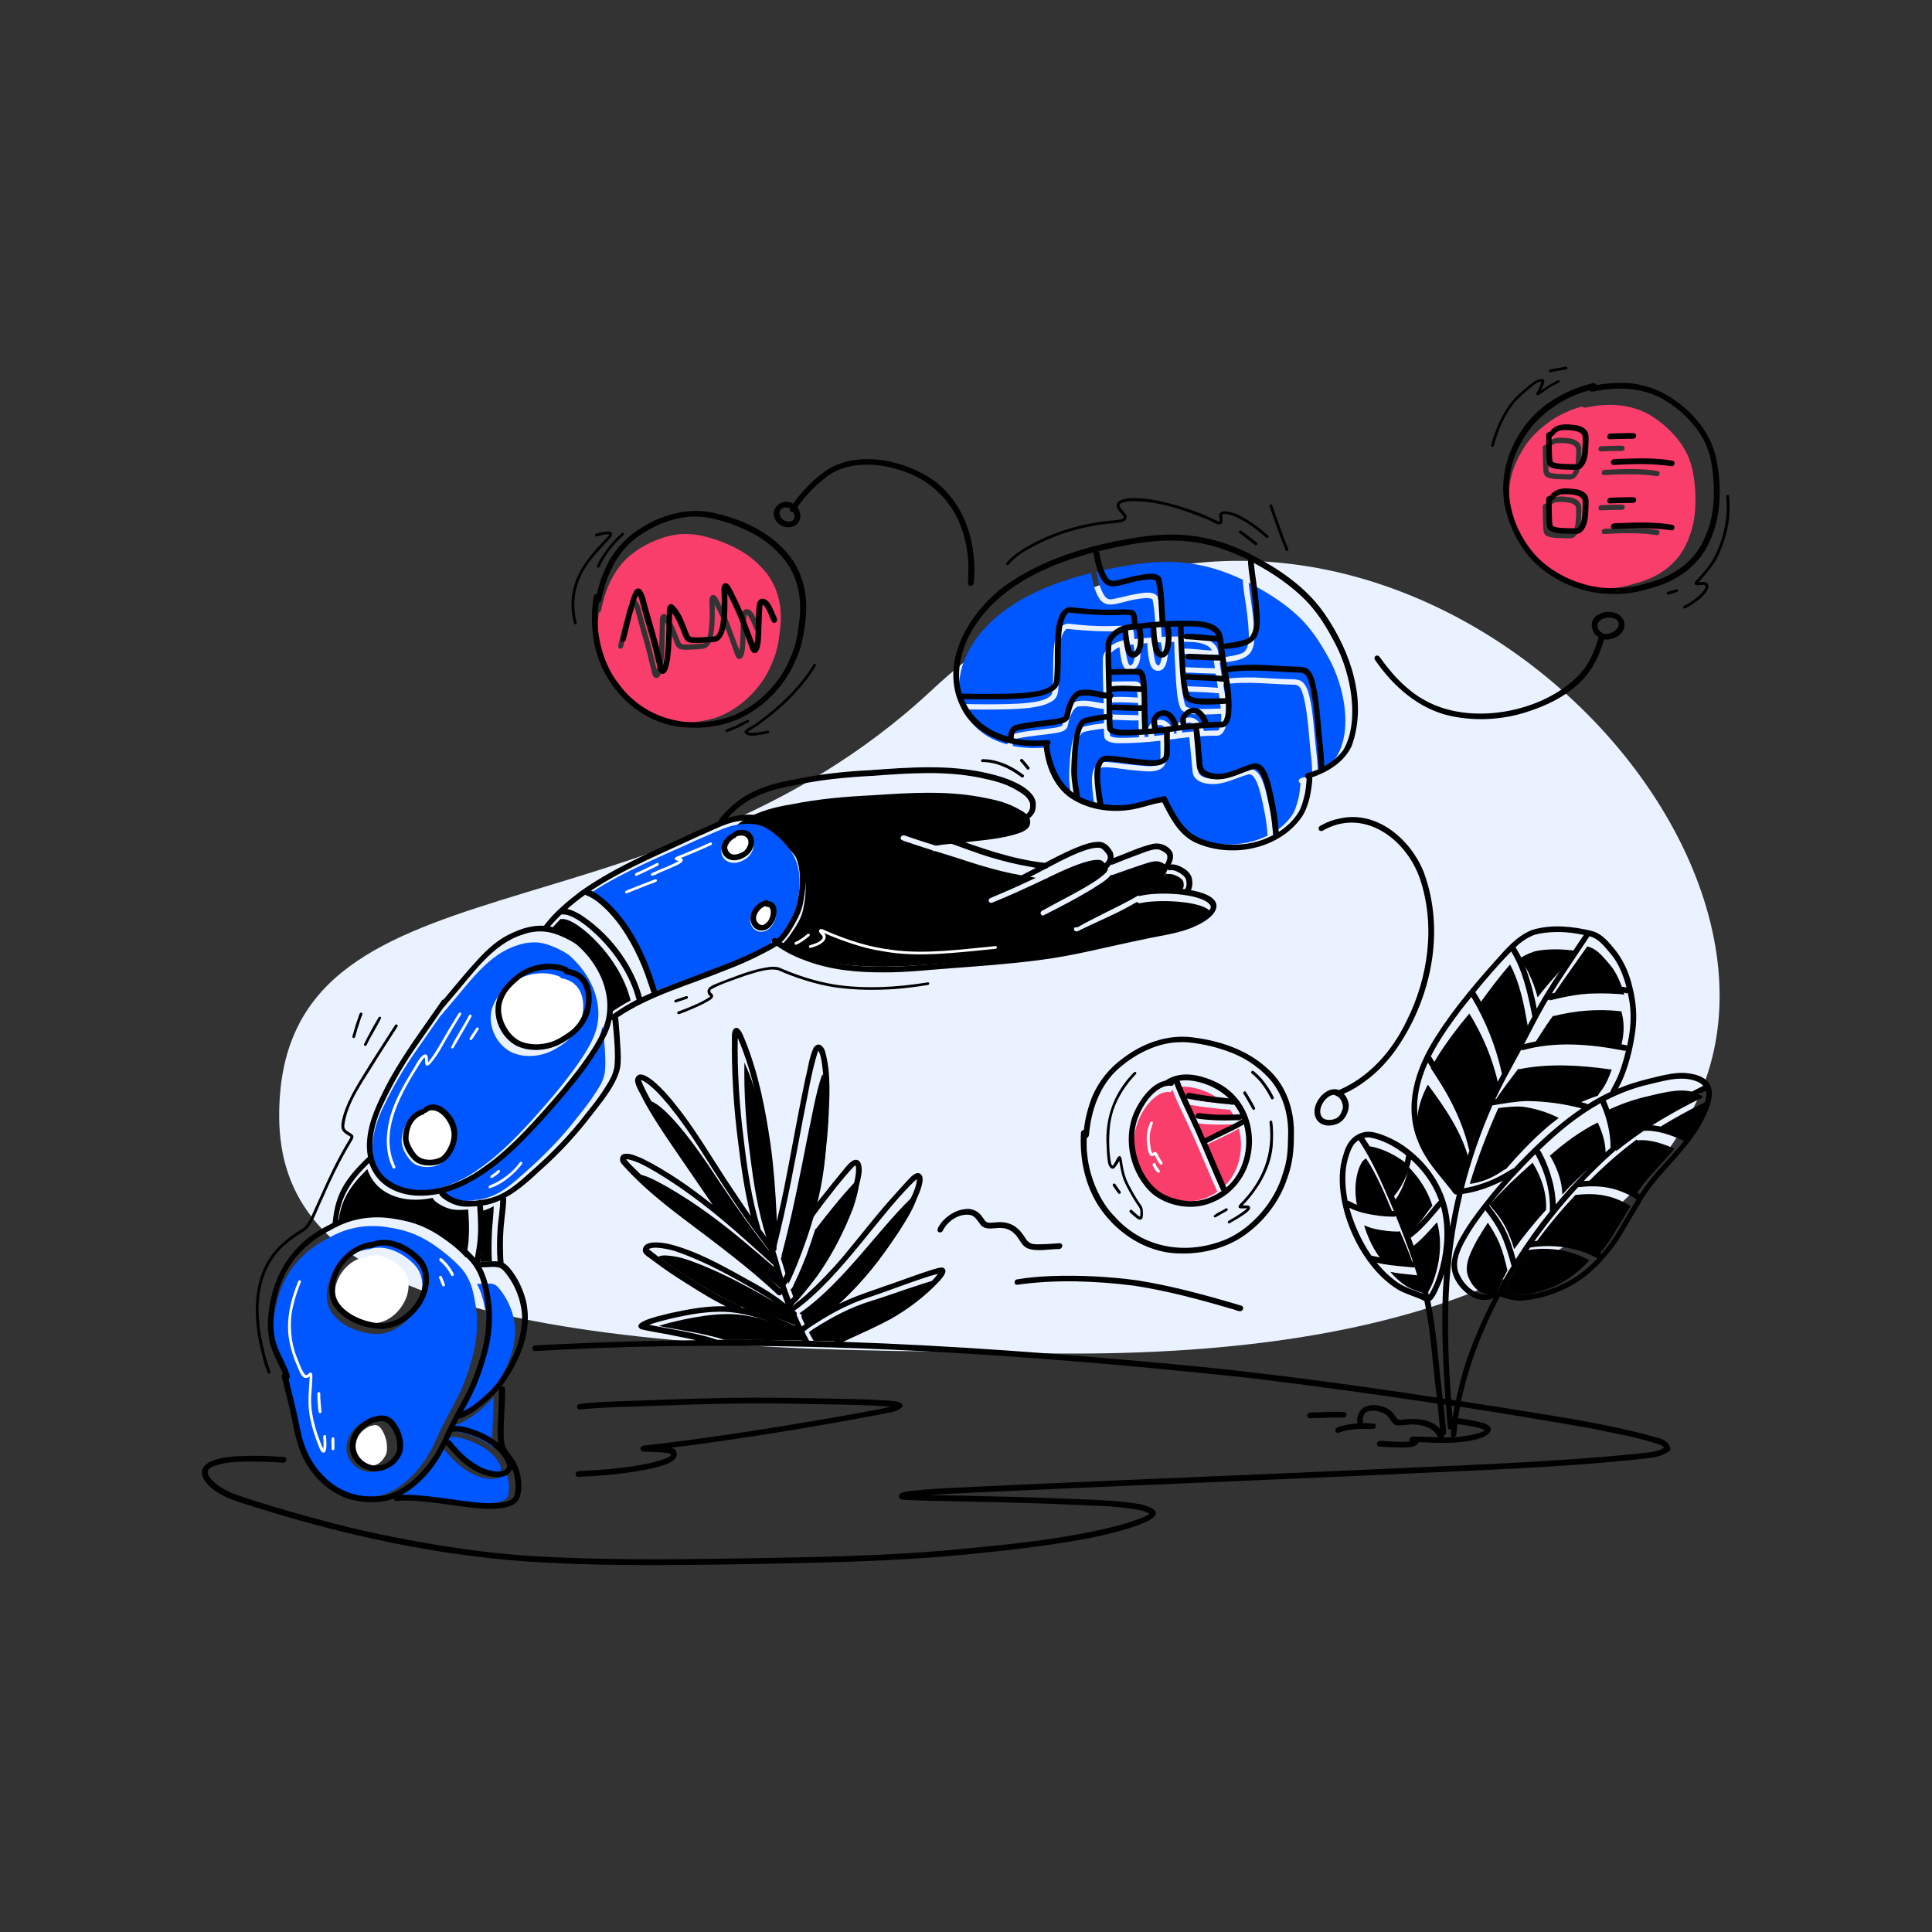 <?xml version="1.0" encoding="utf-8"?>
<svg xmlns="http://www.w3.org/2000/svg" id="Layer_1" style="enable-background:new 0 0 2000 2000;" version="1.1" viewBox="0 0 2000 2000" x="0px" y="0px">
<rect x="0" y="0" width="2000" height="2000" fill="#333333" stroke="none"/>
<style type="text/css">
	.st0{fill:#EBF2FF;}
	.st1{fill:#0056FF;}
	.st2{fill:#FA3E6B;}
	.st3{fill:#FFFFFF;}
	.st4{fill:#185ADB;}
</style>
<g id="Deep_Learning">
	<path class="st0" d="M289,1155c0-278.7,384.3-168.8,675.5-440.5c400.1-373.4,934.3,120.8,792.2,424.9&#xD;&#xA;		c-74,158.4-286.2,278.6-735.5,259.9C483.3,1399.4,289,1327.8,289,1155z"/>
	<g>
		<path class="st1" d="M511,1446.7c0-0.2,0.1-0.4,0.1-0.6c-6.2,7-13.2,13.4-20.8,18.9c-4.8,3.5-9.9,6.4-15.3,9c-1,0.7-2.1,0.5-2.9,0&#xD;&#xA;			c-1.2,2.2-2.4,4.5-3.5,6.7c-0.2,0.4-0.4,0.8-0.6,1.3c0,0,0,0,0.1,0c3.5-0.2,7.1,0.2,10.4,1.2c7.4,2,14.6,4.5,21.2,8.3&#xD;&#xA;			c3.7,1.9,7.2,4.2,10.4,6.9c-0.7-4.7-0.5-9.6-0.5-14.3C510.2,1471.5,511,1459.1,511,1446.7z"/>
		<path class="st1" d="M494.3,1329.1c-0.2,0-0.4,0-0.6-0.1c4.4,8,6.8,17,8.3,25.9c3.7,19.4,2.2,39.3-3.2,58.3&#xD;&#xA;			c-3.4,12.2-7.7,24.2-13.1,35.7c-3.1,6.5-6.7,12.7-10.2,18.9c2-1,4-2.1,5.9-3.2c8.5-5.2,13.6-9.8,21.2-17.1&#xD;&#xA;			c7-6.9,11.3-13.4,16.6-22.9c5.3-9.6,8.9-16.8,11.6-28.1c2-7.9,3.4-18.7,1.9-26.9c-2.1-14.1-8.5-27.2-17-36.9&#xD;&#xA;			C510.8,1327,504.7,1329.1,494.3,1329.1z"/>
		<path d="M800.8,866.3c11.7,7.6,22.3,17.3,28.3,29.3c6.5,13.8,5.7,29.2,2.7,43.7c-1.2,7.4-4.4,14.3-8.6,20.7&#xD;&#xA;			c-3.9,6.1-7.9,12.3-13.5,17.4c-0.2,0.1-0.4,0.3-0.5,0.4c44.8,25.9,98.8,24.7,151.7,20.8c34.1-2.7,68.4-4.2,102.4-7.9&#xD;&#xA;			c36-3,68.2-10.7,104.2-17.4c22.5-5,50.4-7.4,68.9-15.2c10.7-4.9,19.7-10.5,16.2-14.9c-9.3-10.8-54.3-12.4-72.1-8.3&#xD;&#xA;			c-1.4,0.5-2.8-0.3-3.3-1.3c-4.4,2.5-8.9,5-13.4,7.4c-11.8,6.2-24.1,11.5-36.2,17.2c-3.2,1.5-6.4,3-9.6,4.6&#xD;&#xA;			c-1.7,0.9-3.8,2.2-5.5,0.7c-2.1-2.2,0.5-4.3,2.8-5.2c6.5-3.3,13.1-6.4,19.8-9.4c23.3-10.8,48.1-22.7,65.7-37.3&#xD;&#xA;			c4.3-4.1,8.7-10.4,7.4-14.4c-0.4-2-7.2-5.6-10.3-5.6c-5.3-0.1-8.2,1.2-14.1,3c-10.7,3.6-21.4,7.2-32,11.1c-0.6,0.2-1.2,0.2-1.8,0&#xD;&#xA;			c-4.7,6.1-14.1,10.9-19.7,14.8c-16.2,9.7-33.3,18.7-50.3,27.2c-3.1,0.2-3.7-3.7-1.2-4.9c10.1-5.6,20.4-11.1,30.7-16.5&#xD;&#xA;			c13.1-7.2,29-15.9,35.8-23.5c2.4-3.1,1.8-5.4-0.3-7.8c-3.7-3.7-3.8-4.5-7.9-4.9c-10.5-0.3-28.2,7.3-40.4,12.8c-4,1.9-8,3.8-12,5.7&#xD;&#xA;			c-0.3,0.3-0.7,0.6-1.2,0.8c-0.2,0-0.4,0-0.6,0.1c-18.2,8.6-36.4,17.1-55.2,24.7c-2.1,1.3-5-0.6-4.1-2.8c0.3-0.7,0.8-1.3,1.5-1.7&#xD;&#xA;			c3.2-1.4,6.5-2.7,9.7-4.1c12.7-5.3,25.1-11.1,37.6-16.9c-2-0.4-3.9-0.7-5.8-1c-13.5-2.1-26.8-4.9-39.9-8.5&#xD;&#xA;			c-17.1-4.6-31.8-10-47.5-14.7c-3.8-1.1-7.5-2.3-11.3-3.5c-1.2,0.3-2.2-0.1-2.8-0.9c-6.9-2.1-13.7-4.3-20.5-6.6&#xD;&#xA;			c-3.5-1.6-9.4-2.4-12-4.7c-1.3-2.3,1.8-5,4.2-3.8c6,2,14.8,5.1,18.5,6.2c4.6,1.4,9.1,2.8,13.7,4.3c0.1,0,0.2,0,0.3-0.1&#xD;&#xA;			c8.4-1.5,16.9-1.9,25.3-2.9c21.9-2.9,41.8-3.5,61.9-10.6c8.3-3.3,11.2-7.7,9.6-13.9c-3-6.1-7.1-8-14-11.7&#xD;&#xA;			c-12.1-6.4-23.6-8.7-38-11.4c-36.1-6.5-72.2-4.2-110-1.7c-29.2,1.4-56.4,3.8-83.4,9.2c-18.6,3-34.3,7.1-49.2,15.7&#xD;&#xA;			c-6,3.6-12.5,8.6-18.4,14.4c1.9-0.6,3.8-1.1,5.8-1.5C772.8,858.4,788.8,858.4,800.8,866.3z"/>
		<path d="M496.7,1307.6c0.1-0.2,0.2-0.4,0.3-0.6c1.3-1.6,3.3-0.7,4.9-1c2.4,0,4.9-0.3,7.3,0c-0.6-10.6-0.4-21.2,0.1-31.8&#xD;&#xA;			c0.5-8.6,1.7-17.1,1.8-25.7c-3.8,2.3-7.9,4.1-12.2,5c0.3,5.8,0.6,11.5,0.7,17.3c0.2,12.2-1.2,24.3-2.8,36.2&#xD;&#xA;			C496.8,1307.2,496.8,1307.4,496.7,1307.6z"/>
		<path d="M1192.6,916.2c-2.4,1.5-4.8,2.9-7.3,4.3c3.4-0.5,6.8-0.9,10.2-1.1c9.5-0.3,19.2,0,28.6,1.2c0.4-1,0.6-0.8,0.8-1.6&#xD;&#xA;			c0.7-2,0.6-3.1,0.3-5.2c-0.6-3.2-2.6-4.5-5.8-6.4c-4.6-2.2-6.2-2.9-10.4-2.6c-0.8,0-1.4-0.2-1.8-0.6&#xD;&#xA;			C1203.4,909,1198,912.7,1192.6,916.2z"/>
		<path class="st1" d="M623.5,1063.3c-1.3,6-3.3,11.9-6.4,17.5c-15,28.2-36.2,52.6-57.2,76.4c-22.6,25-46.2,50.1-76,66.6&#xD;&#xA;			c-8.1,4.6-16.8,8.3-25.9,10.8c1.9,1.5,2.7,2.7,5.2,3.9c7.8,4.9,18.1,5.3,27.6,4.1c0.8-0.6,1.9-0.8,2.9-0.4&#xD;&#xA;			c2.1-0.3,4.1-0.7,6.1-1.1c18.8-4.2,31.3-16.5,46.3-29.7c18.9-16.9,36.6-35.1,52-55.3c7.3-9,13.3-16.6,20.1-27.5&#xD;&#xA;			c4.2-6.6,6.2-10.3,7.9-18.2c1.5-12.8-0.5-32.7-2-46.8C624,1063.5,623.7,1063.5,623.5,1063.3z"/>
		<path class="st1" d="M489.5,1492.7c-5.5-2.1-10.7-4.1-18-5.2c-0.1,0-0.2,0-0.3,0c-0.1,0-0.2,0-0.5,0c-1.8-0.3-3.7,0.3-5.4,0&#xD;&#xA;			c-1.3,2.7-2.6,5.4-3.9,8.1c0.1,0,0.2-0.1,0.4-0.1c0.7,0,1.4,0.2,1.9,0.7c2.4,3,4.9,5.8,7.4,8.6c7,7.4,12.5,11.5,20.9,16.2&#xD;&#xA;			c12.6,6.7,28.8,6.5,26.5-2.2C514.8,1507.8,503,1498.4,489.5,1492.7z"/>
		<path class="st2" d="M740.4,743.1c24.7-8,48.7-30.7,58.8-56.8c5.1-11.4,6.7-20.5,8.1-33.1c3.4-22.9-1.4-45.8-16-62.5&#xD;&#xA;			c-11.1-12.9-23.2-21.1-39.3-27.8c-9-4-26.4-9.6-36.9-9.9c-19.9-1.8-41.3,6.8-56.4,17.2c-19.4,12.6-30.6,35-35.2,56&#xD;&#xA;			c-1.1,2.7-0.4,7.2-3.6,8.2c-0.5,4.9-1.2,9.8-1,14.8c-0.3,20.9,6.6,45.6,19.7,61.9C662.3,744.6,702.7,754.8,740.4,743.1z&#xD;&#xA;			 M645.4,646.1c2.4-7.4,3.7-17.1,7.7-23.6c5.6-6.1,9.2,4.3,10.3,8.8c3.5,13.8,7.8,27.4,11.3,41.1c1.8,6.9,3.3,13.9,5.1,20.9&#xD;&#xA;			c3.4-14.8,2.6-34.3,3.3-51c-0.2-3.2,1.7-8.1,5.6-6.3c7.8,6.7,10.8,17.5,14.7,26.8c2,4.9,2.1,3.8,6.6,4.3c6,0.1,19.6-1.1,18.8-1.1&#xD;&#xA;			c4.7-4.3,5-14.1,5.8-24c0.2-6,0-12.1-0.2-18.1c-0.2-3-0.2-7.3,3.4-8c1.9-0.4,3.5,1.3,4.5,2.8c1.9,3,3.4,6.4,5,9.6&#xD;&#xA;			c7.4,14.4,12.2,29.9,18.1,44.9c2-11,0.4-25.8,2.4-37.9c1.5-6,7.2-6.1,10.8-1.7c2.6,3.1,4,6.9,5.6,10.6c0.7,2.3,2.6,4.6,2.2,7.1&#xD;&#xA;			c-0.5,1.7-2.8,2.9-4.3,1.7c-2.5-3.7-3.5-8.6-5.8-12.5c-1.6-2.6-2-3.4-3.4-4.3c-0.6,2.6-0.8,12.3-1,17.8&#xD;&#xA;			c-0.7,5.6,1.3,30.3-7.6,28.1c-1.4-0.5-2.2-1.9-2.8-3.2c-3.5-9-6.4-18.1-9.9-27.1c-2.8-7.4-8.2-19.1-11.8-25.9c0,2,0.1,4,0.1,5.4&#xD;&#xA;			c0,10.2,0.7,35.7-10.2,39.9c-4.2,1-8.6,0.8-12.8,1.2c-4.1,0.2-8.4,0.6-12.4-0.3c-4.9-1-5.9-6.6-7.6-10.6c-2.2-6-5.3-12.7-8.5-17.4&#xD;&#xA;			c0,0.1,0,0.2,0,0.3c-0.8,8.9,1.2,57.8-8.8,57.5c-5.1-0.1-4.8-7.6-6.1-11.2c-2.4-10.1-4.8-20.3-7.8-30.3&#xD;&#xA;			c-2.2-7.6-4.4-15.1-6.3-22.7c-1.3-4.4-1.5-6.9-3.2-10c-4,11-7.9,28.5-11.1,41.7c-0.6,2.7-5,3-5.2-0.1&#xD;&#xA;			C641.3,661.5,643.6,653.8,645.4,646.1z"/>
		<path class="st1" d="M501.2,1530.1c-17.3-3.9-30.9-16.7-41.6-29.9c-0.1-0.1-0.2-0.3-0.3-0.4c-3,6-6.3,11.9-10.2,17.4&#xD;&#xA;			c-8.8,12.6-20.3,23.7-34,31c17.6-1.5,61.7,6.4,68.1,6.5c11.9,1.6,24.8,2.2,35.2-0.2c2.7-0.9,4.7-1.8,6.5-3.9&#xD;&#xA;			c3.3-5.1,2.1-18.5-0.2-24.9c-0.3-0.9-0.7-1.8-1.1-2.7c-0.7,2.1-2.1,4-4.2,5.5C514.1,1531.9,507.2,1531.4,501.2,1530.1z"/>
		<path class="st3" d="M541,1078.7c10.3,3.3,19.3,2.8,29.5-0.1c6.8-2.1,15.8-8,21-12.1c15.2-12.4,19.9-36.4,10.1-50&#xD;&#xA;			c-2.5-3-2.6-3.3-5.7-4.9c-3.9-1.8-5.3-2.4-10.2-3.2c-1.2-0.4-1.8-1.1-1.9-2c-1.2-0.5-2-1.3-3-1.3c-14.7-4.4-33.9,0.3-43.6,9&#xD;&#xA;			c-9.6,8.1-15.4,14.5-18,26C516.6,1054.3,526.5,1073.8,541,1078.7z"/>
		<path class="st3" d="M389.5,1475.4c-0.1,0-0.4-0.1-0.6-0.1c-0.2,0-0.3,0-0.5,0c-0.4-0.1-1.7,0.1-2.2,0.2c-0.9,0.2-1.7,0.9-2.7,0.6&#xD;&#xA;			c-0.1,0-0.1-0.1-0.1-0.1c-1.2,1.1-2.1,0.8-3.6,2c-17.6,10.2-14.6,36.2,3.1,39.3c7.7,0.2,12.6-3.8,16.4-11.1&#xD;&#xA;			c1.3-2.4,1.5-5.4,1.2-10.8C400.1,1488.9,395.3,1475.9,389.5,1475.4z"/>
		<path d="M436.9,1267.7c16.7,8.5,32.3,19.9,45,33.7c0.2,0.2,0.4,0.5,0.6,0.7c0.9-6.8,2.6-13.6,2.7-20.5c0.7-9.8,0.1-19.7-0.5-29.5&#xD;&#xA;			c-0.1,0-0.2,0-0.3,0c-7.1,0.5-14.4,1-21.1-1.5c-3-0.8-14.5-6.4-15.3-10.6c-7.5,1.6-15.1,2.3-22.8,1.8&#xD;&#xA;			c-21.9-1.6-38.8-12.7-44.9-31.5c-0.9,0.7-1.7,1.4-2.4,2.3c-16.3,16.2-25.5,31.4-27.6,53.1c7.3-3.3,14.9-6,22.9-7.1&#xD;&#xA;			C394.6,1255.5,417,1259.2,436.9,1267.7z"/>
		<path class="st1" d="M399.4,1221.1c27,21.5,68.7,9.7,97.6-11.9c27.9-19.5,53.3-48.7,76.9-76.2c10.8-13.3,21.2-26.3,31.3-42.1&#xD;&#xA;			c8.2-13.3,13.9-25,14.2-39.9c0.7-23.2-12.1-46.7-30.8-62.6c-7.1-4.9-20.4-11.4-30.6-12.6c-6.7-0.7-15,0-22.7,2.9&#xD;&#xA;			c-29.8,9.1-49.4,38.4-71.2,63.5c-2.3,2.7-4.6,5.4-6.8,8.2c-0.3,0.3-0.6,0.5-0.9,0.6c-8.5,12.1-16.9,24.3-25.4,36.4&#xD;&#xA;			c-12.7,18.1-24,37.2-33.5,57.2C385.5,1167.9,377.4,1202.1,399.4,1221.1z M508.5,1047.3c2.8-13.3,12.9-23.6,23.7-31.2&#xD;&#xA;			c13.6-8.9,32.3-11.4,47.4-5c0.7,0.4,1,0.9,1.2,1.5c22.6,3.7,26.4,25.5,20.5,44.6c-4.9,14.5-17.4,24.4-30.8,31&#xD;&#xA;			c-12.8,5.9-28.7,7-41.6,0.8C514.2,1081.3,505.7,1063.6,508.5,1047.3z M434.7,1152.2c0.4-0.1,0.7-0.2,1.1-0.1c0,0,0,0,0-0.1&#xD;&#xA;			c0.9-1.7,2.9-2.7,4.6-3.5c8.8-3.7,17.8,2.7,22.9,9.6c9,10.9,8.3,26.6,0.8,38.1c-3.8,6.6-10.4,11.1-18.1,11.7&#xD;&#xA;			c-7,0.7-14.8-0.2-20-5.5c-5.4-5.6-9.9-13.1-10.2-21C415.7,1169.3,422.4,1155.6,434.7,1152.2z"/>
		<path class="st3" d="M387.9,1369.7c15-0.6,28.4-13.6,33.3-28.1c2.2-7.3,2.8-15.7-0.4-21.9c-5.4-9.9-16.4-17.4-27.8-19.8&#xD;&#xA;			c-4.7-1.1-10.9-0.1-13.9,1.6c-0.8,0.6-1.8,0.5-2.5,0c-1.2,0.3-3.6,1-5,1.5c-15.6,5.7-29.3,25.9-23.6,44&#xD;&#xA;			C352.6,1360.5,372.8,1370.1,387.9,1369.7z"/>
		<path d="M829.2,1360.6c0.5,0.5,0.7,1.2,0.7,1.9c0,0.4-0.1,0.7-0.3,1c1.6,3.6,3.4,7.3,5.2,10.9c1.2-0.8,2.4-1.6,3.6-2.4&#xD;&#xA;			c1.2-0.9,2.4-1.8,3.6-2.7c10.2-7.7,18.4-13.1,28.5-22c24-21.3,41.2-44.1,59-70.7c7.2-11.3,14.2-22,18.3-32.8&#xD;&#xA;			c1.4-4.1,2.2-7.1,1.9-9.5c-35.8,31.4-75,92.7-121.7,124.9c-0.1,0.1-0.2,0.1-0.3,0.1c0.1,0.2,0.1,0.3,0.2,0.5&#xD;&#xA;			C828.4,1360,828.8,1360.3,829.2,1360.6z"/>
		<path class="st3" d="M434.4,1198c6.6,3.9,16.2,3.2,22.4-0.4c6.3-4.7,12.6-17.7,10.3-27.3c-2-10.5-11.6-22.1-21.1-20.9&#xD;&#xA;			c-0.1,0-0.2,0-0.4,0.1c-2.2,0.7-0.8,0.2-2.2,0.9c-1.3,0.6-0.4,1-3,1.6c-0.1,0-0.2,0-0.4,0c-0.1,0.1-0.1,0.3-0.2,0.4&#xD;&#xA;			c-0.7,1.3-2.2,1.6-3.4,2c-0.2,0.1-0.5,0.2-0.7,0.3c-8.7,4.4-12.7,13.4-12.7,24.1C422.8,1183.6,429.5,1195.5,434.4,1198z"/>
		<path class="st2" d="M1266.3,1148.2c-13.1-1.3-26.3-2.7-39.2-5.5c-0.4-0.1-0.7-0.2-0.9-0.4c6.2,13,12.1,26.2,17.9,39.4&#xD;&#xA;			c0.4-0.3,0.9-0.6,1.3-0.8c8.7-4.5,17.6-8.8,26.5-12.9c3.1-1.5,6.1-3.2,9-5c-0.1-0.2-0.2-0.4-0.3-0.7c-1.2,2.4-5.1,1.5-7.5,1.7&#xD;&#xA;			c-12.1,0.5-24.3,0.2-36.3-1.6c-3.1-0.6-2.2-5.2,0.6-5.5c8.5,0.8,13.9,1.5,21.7,1.7c5.1,0.1,10.1-0.1,15.2-0.2&#xD;&#xA;			c1.3,0,3.2-0.2,4.6,0.1c-0.3-0.7-0.6-1.3-0.9-2c-1.4-2.8-3.1-5.5-5-8C1270.9,1149.2,1268.3,1148.1,1266.3,1148.2z"/>
		<path class="st1" d="M679.1,1022.9c0.2,0.9,0.6,1.7,0.8,2.6c10.2-4.1,20.5-7.8,30.8-11.6c28-10.9,54.6-19.4,79.9-32.8&#xD;&#xA;			c3.2-1.5,5.9-3,8.3-4.5c-0.4-0.7-0.6-1.4-0.3-2.2c0.4-1.3,1.9-2.5,3.3-2.3c0.8,0,1.4,0.4,2,0.9c4.6-3.8,8-8.4,11.9-15.3&#xD;&#xA;			c6.4-10,9.5-18.9,10.7-29.5c2.5-15.8,1.7-30.4-5.4-43.2c-6.8-11.5-17.8-22.6-30-28.9c-9.7-4.6-22.9-3.9-34.3-1&#xD;&#xA;			c-12.3,3.7-23.7,9.7-35.5,14.5c-33,15.3-76.2,32.6-109.6,54.6c5.3,2,10.3,6.3,14.6,9.6C653.2,957,668.5,990,679.1,1022.9z&#xD;&#xA;			 M792.3,933.8c1.2-0.4,2.4,0.1,3,0.9c0.6,0.1,1.2,0.2,1.8,0.3c10,2.8,6.9,18.2,1.4,23.9c-6.7,9.1-19.4,6.9-21.8-4.3&#xD;&#xA;			C775.3,945.3,783.3,935.9,792.3,933.8z M758.5,865.4c0.4-0.2,0.9-0.3,1.2-0.4c0-0.1,0.1-0.2,0.1-0.3c1-1.6,3.1-1.8,4.8-2.1&#xD;&#xA;			c16.4-2.5,20.1,15.2,9.6,24.8C752.6,904.9,733.6,879,758.5,865.4z"/>
		<path class="st3" d="M768.8,882c3.1-1.6,5.5-6.2,5.8-8.5c0.8-7.1-4.7-9.6-10.5-8.2c-0.5,0.3-1,0.3-1.5,0.4c-0.4,0.9-1.2,1.7-2.5,2&#xD;&#xA;			c-5.4,3.1-8.4,8.8-7.1,11.4C755.6,886.7,762.6,885.3,768.8,882z"/>
		<path d="M599.5,977.1c5.7,4.5,10,10.5,14.3,16.4c12,15.9,18.2,36.7,15.8,56.5c0.6-0.4,1.3-0.8,1.9-1.2c6.7-4.6,13.5-9.1,20.8-12.8&#xD;&#xA;			c0.2-0.1,0.4-0.2,0.5-0.3c-0.8-3.2-1.8-6.4-2.8-9.5c-7.6-22-23.2-44.1-42.2-60.7c-7.4-6.3-18.7-14.8-26.4-14.1&#xD;&#xA;			c-0.4,0-0.6-0.1-0.9-0.2c-4.2,4.1-8,8.3-11,12.1c2.3,0.4,4.7,1.1,6.9,1.9C584.6,968.1,592.6,971.7,599.5,977.1z"/>
		<path class="st0" d="M663.4,1028.4c0.3,1.3,0.8,2.6,1.1,3.9c3.3-1.6,6.7-3,10-4.5c-1.3-3.2-2.2-6.6-3.4-9.8&#xD;&#xA;			c-7-22.5-19.4-47.9-33.9-65.7c-8.8-10.8-20.2-21.9-30.2-25.4c-0.5-0.1-0.9-0.4-1.2-0.7c-3.4,2.4-6.6,4.8-9.7,7.3&#xD;&#xA;			c-2.9,2.3-5.9,4.8-8.9,7.5c4.7,0.8,9.1,3.3,13.2,5.5C629.4,965.1,653.2,995.5,663.4,1028.4z"/>
		<path class="st3" d="M789.9,957.4c4.5-1.6,8.3-7,8-14.3c-0.3-1.9-0.3-1.9-0.7-2.6c-0.1-0.3-0.4-0.7-0.6-1&#xD;&#xA;			c-0.1-0.1-0.2-0.2-0.3-0.3c-0.1-0.1-0.3-0.1-0.3-0.2c-2-0.6-1.5-0.1-3.2-0.7c-0.2-0.1-0.4-0.3-0.5-0.4c-0.1,0-0.2,0.1-0.4,0.1&#xD;&#xA;			c-4.4,1.5-9.5,7.4-9.3,12.8C783.1,954.7,786.6,958.3,789.9,957.4z"/>
		<path class="st1" d="M293.3,1413.7c2,4.1,3.9,8.3,5.3,12.7c0.7,1.7,1,3.9-0.8,5c4.5,18.2,8.9,36.3,12.4,54.7&#xD;&#xA;			c2.9,12.9,8.3,25.3,15.5,34.7c16.9,22.5,40.3,31.7,67.5,27.4c24.3-5.7,46.4-30.5,58.2-57.7c7.3-17.1,16.9-32.9,25-49.5&#xD;&#xA;			c8.3-18.7,16.6-43.9,17.3-65.7c0.5-11-0.3-18.7-2.3-29.8c-2.1-11.1-4.2-18.7-10.2-27.9c-5.8-8.6-20.3-20.6-28.8-26.6&#xD;&#xA;			c-15.5-11.2-30-17.3-48.5-20.1c-22.5-4.2-44.4-0.7-63.7,10.7c-26.8,13.4-45.3,34.7-52.8,63.1c-3.9,14.2-5.9,29.2-3.8,42.9&#xD;&#xA;			C285.3,1397.7,288.8,1404.1,293.3,1413.7z M410.2,1506.3c-7.7,17.8-30,23.8-44.2,9.9c-16.2-16.5-3.4-40.6,16-46.9&#xD;&#xA;			c0.5-0.2,1.1-0.2,1.5,0c0.3-0.2,0.7-0.4,1.1-0.5c6.5-2.3,13.9-0.5,18.2,5.1C409.9,1482.7,413.7,1495.2,410.2,1506.3z&#xD;&#xA;			 M380.5,1293.4c0.3,0,0.6,0,0.8,0.1c16.4-6,34.5,2.8,46.4,14.4c14.8,13.8,10.7,37.8-0.8,52.4c-8.8,11.8-22,20.3-36.8,20.7&#xD;&#xA;			c-18.4-0.6-38.6-8.4-48.5-25C329.2,1329.4,353.4,1296.8,380.5,1293.4z"/>
		<path class="st1" d="M1228.7,690.8c5.9,0.1,11.8,0.5,17.7,0.7c3.7,0.1,7.4,0.2,11.2,0.3c0-0.1,0-0.1,0-0.2&#xD;&#xA;			c-0.5-3.5-1.2-8.6-1.9-12.6c-1.7,0-3.5-0.4-5-0.3c-9.6-0.5-18.9-1.6-26.7-1.9c-1.4,0.1-2.3-0.7-2.6-1.8c0.1,3.8,0.3,7.5,0.6,11.3&#xD;&#xA;			c0.6,8,0.8,16.4,1.5,24.4c0.4-0.3,0.8-0.5,1.3-0.5c6,0.3,15.5,0.6,23.7,1c4.1,0.3,8.2,0.6,12.3,0.8c-0.8-4.8-1.6-9.7-2.4-14.7&#xD;&#xA;			c-1.1,0-2.2-0.1-3.3-0.1c-9.7-0.1-19.5-0.9-29.2-1c-2,0.2-3.4-2-2.5-3.6C1224.3,690.6,1226.8,690.7,1228.7,690.8z"/>
		<path class="st1" d="M1246.4,666.9c-6.1-2.4-14.5-2.5-23.2-2.6c-0.7,0-1.4,0-2.1,0c0.1,3.1,0.2,6.1,0.3,9.2c0.2-0.9,0.8-1.7,1.8-2&#xD;&#xA;			c11.6-0.4,20.7,1.6,31.4,1.9C1252.6,670,1251.1,668.9,1246.4,666.9z"/>
		<path class="st1" d="M1224,715.6c-0.1,0-0.1,0-0.1-0.1c0.7,5.5,1.7,10.8,3.4,15.4c3.4,3.8,20.6,3.2,32.3,2.7&#xD;&#xA;			c1.3,0.1,2.7-0.1,4.1-0.1c-0.4-5.3-1.1-10.6-2-15.9c-2.5,0.3-5.7-0.7-7.9-0.5C1243.9,716.2,1233.9,716.4,1224,715.6z"/>
		<path class="st1" d="M1195.7,752.2c-0.2,0.2-0.4,0.4-0.5,0.5c-0.3,0.3-0.5,0.7-0.7,1.1c0,0.1-0.1,0.2-0.1,0.3&#xD;&#xA;			c-0.5,1.6-0.2,3.5,0.4,7.2c0.1,0.2,0,0.4,0,0.6c2.9-0.3,5.8-0.7,8.8-1c0.4-0.1,0.9-0.2,1.3-0.2c1.6-0.2,3.2-0.3,4.8-0.5&#xD;&#xA;			c-0.1-0.3-0.2-0.6-0.2-0.8C1205.8,750.7,1201.3,748.4,1195.7,752.2z"/>
		<path class="st1" d="M1227.4,749c-2,1.2-1.3,0.7-3.3,2.8c-0.9,1.1-1.1,1.6-0.2,6.5c5.3-0.6,10.9-1.1,16.2-1.5&#xD;&#xA;			C1236.3,749,1231.9,746.2,1227.4,749z"/>
		<path class="st1" d="M1090.4,753.6c1.8-0.3,4.5-0.6,8-1.8c0.2-0.1,0.5-0.3,0.7-0.4c0.2-0.2,0.4-0.4,0.6-0.6c0,0,0,0,0,0&#xD;&#xA;			c0,0,0,0,0,0c0.5-2.6,1.1-5.2,1.9-7.8c2-6.3,5.2-13.1,11.5-16.5c9.2-3,20.8,0.5,29.4,1.7c-0.4-15.2-1.1-30.3-0.8-45.5&#xD;&#xA;			c0-0.1,0-0.1,0-0.2c-0.1-0.4-0.1-0.9,0-1.4c1-9.3,12.2-16.6,21.3-18.3c1.9-0.3,3.7-0.5,5.6-0.7c-0.4-3-0.7-6.8-1.2-8.1&#xD;&#xA;			c-0.2-0.1-0.5-0.2-0.6-0.3c-0.4-0.2-4.9-0.6-8.7-0.4c-17.4,0.9-39.1-0.7-53.7-2.3c-2.3,0.5-6.1,7.6-7,15.1&#xD;&#xA;			c-1.9,13.7-0.7,27.6-1.5,41.4c-0.4,8,0,15.3-8.6,19.4c-6.7,3.7-14.3,4.9-21.9,5.9c-12.2,1.4-24.6,1.5-36.9,1.7&#xD;&#xA;			c-10.3,0.1-20.5,0-30.8-0.2c7.2,17,22.5,30.3,45,36.3c0.1-1,0.3-2,0.5-3c0.9-3.2,2.8-6.6,6.2-7.9&#xD;&#xA;			C1062.6,756.3,1076.7,755.7,1090.4,753.6z"/>
		<path class="st1" d="M1193.4,665.3c0.2,4.9,0.2,7.8,1.2,13.4c1.1,5.8,1.7,9.3,4.2,10.1c0,0,0,0,0,0c0.1,0,0.2,0.1,0.4,0.1&#xD;&#xA;			c0,0,0.1,0,0.1,0c0.2-0.1,0.4-0.2,0.6-0.3c1.9-1.8,3.4-9.7,3-16.7c0.1-0.2-0.4-3.8-1.2-6c-0.1-0.3-0.1-0.7,0-1&#xD;&#xA;			C1199,664.9,1196.2,665.1,1193.4,665.3z"/>
		<path class="st1" d="M1149.1,761.5c0.7,1.8,8.1,2.6,15.4,2.3c4.9-0.1,9.8-0.3,14.7-0.6c-0.1-0.4-0.1-0.8-0.1-1.2&#xD;&#xA;			c-0.4-5.1-0.5-10.7-0.5-16.3c-9.4,0.5-19.1-0.6-28.6-0.6c-0.5,0-1-0.1-1.4-0.3c0,1.6,0.1,3.2,0.1,4.7c0.4,0.7,0.5,1.7,0.1,2.5&#xD;&#xA;			C1148.8,755.5,1148.9,758.7,1149.1,761.5z"/>
		<path class="st1" d="M1164.5,692c-2.1-2.3-2.8-5.3-3.5-8.1c-1-4.6-1.8-9.3-2.1-14c-1.2,0.5-2.5,1.1-3.6,1.9&#xD;&#xA;			c-3.9,2.1-6.3,5.2-7.3,7.4c-0.7,1.4-0.3,2-0.6,3.2c0,0.1,0,0.2,0,0.3c-0.1,3.6-0.2,7.1-0.1,10.7c0.2,4,0.3,8.3,0.4,12.8&#xD;&#xA;			c1-0.7,2.4-0.6,3.7-0.6c8-0.2,15.9-0.4,23.9-0.2c1.8,0.1,3.7,0.7,4.8,2.2c2.6,3.3,2.9,7.8,3.4,11.8c0.7,8.2,0.6,16.4,0.8,24.6&#xD;&#xA;			c0.1,5.1,0.3,10.1,0.5,15.2c0.1,1.2,0.2,2.6,0,3.8c1.4-0.1,2.9-0.2,4.3-0.3c-0.7-2.4-0.8-5-0.7-7.5c0.4-3.6,2.9-6.7,6.2-8.5&#xD;&#xA;			c8.6-4.5,16.3,0.9,19.6,8.6c0.5,1.3,1.3,2.8,1.5,4.3c0.8-0.1,1.6-0.2,2.4-0.3c-0.4-2.3-0.9-4.6-0.2-6.9c1.2-3.7,4.5-6.6,8-8.3&#xD;&#xA;			c8.7-4.5,16.1,2.5,19.4,9.8c0.3,0.9,0.9,1.8,1.2,2.8c5.2-0.3,10.1-0.5,14.2-0.5c0.1-0.1,0.2-0.1,0.3-0.2c0.1-0.1,0.4-0.3,0.6-0.5&#xD;&#xA;			c0.1-0.2,0.4-0.7,0.6-1c1.5-4,1.6-4.9,2-9c0.1-2.2,0.1-4.3,0-6.5c-8.6,0.5-17.4,0.9-26,0.5c-5.5-0.6-12.2-0.8-15.8-5.4&#xD;&#xA;			c-4.2-9.6-4.2-20.5-5.1-30.8c-0.6-12.9-1.7-25.9-1.7-38.8c-2.6,0-5.2,0.1-7.8,0.2c0.2,0.7,0.3,1.3,0.5,1.9&#xD;&#xA;			c1.1,5.5,0.9,11.2-0.2,16.7c-0.6,3.2-1.6,6.4-3.9,8.9c-2.9,3.1-8,3-10.9-0.1c-2.7-2.8-3.2-6.6-4-10.2c-0.9-5.3-1.6-10.7-1.5-16.1&#xD;&#xA;			c-1.3,0.1-2.6,0.2-4,0.3c-1.5,0.2-3,0.4-4.4,0.5c0.4,1.6,0.3,3.5,0.7,4.9c0.8,6.6,0.9,14.1-3.8,19.5&#xD;&#xA;			C1173,694.6,1168.1,696,1164.5,692z"/>
		<path class="st2" d="M1234.7,1174.8c-6.9-15.8-15.2-31.1-21.2-47.2c0,1-0.5,2.1-1.5,2.6c-1,0.7-2.3,0.3-3.4,0.2&#xD;&#xA;			c-0.2,0-0.9,0-1.7,0.1c-0.7,0.3-1.4,0.5-2.1,0.4c-11.8,3.4-22.4,18.2-26.8,30.3c-8.1,20.2-2.3,45.6,9.6,61.8&#xD;&#xA;			c8.5,11.8,19.6,17.1,32.9,19.6c13.9,2.6,26.7-0.3,38.7-8.2c0.4-0.3,0.8-0.6,1.3-0.9c-0.3-0.2-0.5-0.4-0.7-0.8&#xD;&#xA;			C1251.1,1213.6,1243.4,1194,1234.7,1174.8z"/>
		<path class="st1" d="M1148.3,733.6c0,2.3,0.1,4.5,0.1,6.7c0.7-0.5,1.6-0.7,2.5-0.7c6.7,0.2,13.3,0.5,20,0.6c2.5,0.1,5,0.1,7.5,0.2&#xD;&#xA;			c0-4.4-0.1-8.8-0.3-12.8c-0.8,0.1-1.8,0-2.6,0c-9-0.4-18.1-1.1-27-0.1c-0.1,0-0.2,0-0.3,0c0,0.5,0,1,0,1.5c1.6,0.7,2,3.1,0.5,4.4&#xD;&#xA;			C1148.6,733.3,1148.4,733.5,1148.3,733.6z"/>
		<path class="st1" d="M1298.1,648.7c2.6,28.7-4.6,34.6-34.1,37.3c-0.6,0-1.1-0.1-1.4-0.3c0.7,5.9,1.8,11.9,2.8,17.8&#xD;&#xA;			c3-1.4,7.8-1.1,11-1.6c9.5-0.7,19-0.9,28.5-0.3c10,0.6,20,1.3,30,1.5c4.8,0.2,10.4-0.2,14,3.4c5.2,5.5,6.3,13.5,7.9,20.5&#xD;&#xA;			c2.5,13.4,3.4,27,4.7,40.5c1,9.2,2.1,18.4,2.6,27.6c-0.1,1.2,0.2,2.5,0.2,3.8c7.5-4.1,15.7-10.4,19.6-16.1&#xD;&#xA;			c16.5-27.4,7.7-72.6-8.5-101.8c-9-16.1-17.3-29.1-30-41.7c-15.9-15.1-32.9-25.8-52.8-36.1c0.2,2.2,0.4,4.4,0.7,6.6&#xD;&#xA;			C1295.1,622.7,1297.2,635.6,1298.1,648.7z"/>
		<path class="st2" d="M1246.1,1186.5c6.3,14.4,12.5,28.8,18.8,43.2c0.1,0.2,0.1,0.3,0.1,0.5c17.1-14.2,23.6-39.7,17.4-61.9&#xD;&#xA;			c-11.4,6.8-23.9,11.6-35.6,18C1246.7,1186.3,1246.4,1186.4,1246.1,1186.5z"/>
		<path class="st2" d="M1225.2,1140.3c0-1.4,0.9-2.9,2.5-3.1c9.4,1.4,18.9,3.3,28.4,4.2c3.8,0.5,7.7,0.8,11.5,1.2&#xD;&#xA;			c-11.1-10.7-26.8-17-41.2-17.7c-2.6-0.1-5.2,0.2-7.5,0.6c0.9,2.5,2.6,6.7,4.2,10.2C1223.8,1137.3,1224.5,1138.8,1225.2,1140.3z"/>
		<path class="st1" d="M1357.7,787.3c-2.7-21.7-3.1-43.7-7.9-65c-2.5-8.1-3.2-13.1-10.4-13.5c-20.5-0.3-49.7-4-72.9-0.3&#xD;&#xA;			c-0.1,0-0.1,0-0.2,0c2.5,13.9,4.7,27.8,2.9,41.8c-0.9,5.3-4,12-10.8,11.3c-7.3,0-14.5,0.4-21.7,1c1.7,8.3,1.6,17.2,2.7,25.7&#xD;&#xA;			c0.7,4.7,0.3,10.5,2.2,12.9c2.8,4.5,14.4,5.8,21,4.4c9.5-1.8,18.2-6.1,27.4-8.9c13.2-4,17.7,12.9,20.2,21.8&#xD;&#xA;			c3.2,13,6.2,26.2,7.3,39.6c-0.1,1.2,0.2,2.6,0.4,4c7.6-4.6,14.1-10.4,19-17.3c4.2-5.5,6.5-15.4,7.7-20.3c0.7-3.8,1.2-7.7,1.5-11.6&#xD;&#xA;			c0-0.7,0-1.5,0.1-2.2c-0.6-0.2-1.1-0.5-1.4-1.1c-1.3-2.7,1.6-4.3,4.1-4.6c2.9-0.8,5.8-1.8,8.6-2.9c0.3-0.1,0.7-0.3,1-0.4&#xD;&#xA;			c0-0.2-0.1-0.4-0.1-0.5C1358.3,796.2,1358,790.2,1357.7,787.3z"/>
		<path class="st1" d="M995.6,729c0.3-0.1,0.5-0.1,0.8-0.2c7.8,0.2,15.5,0.2,23.3,0.3c15.3-0.1,30.7,0.1,45.9-1.7&#xD;&#xA;			c8.6-1,17.3-2.8,22.1-7.2c1.4-1.6,1.5-1.9,1.9-6.5c1.4-15.9-0.3-32,2-47.8c1.5-7.8,4.1-19.7,14.3-20.3c14.6,1.7,26.6,2.8,42,2.5&#xD;&#xA;			c5.7-0.1,11.3-0.4,17-0.1c2.3,0.1,4.8,0.4,6.7,1.9c2.8,3.1,2,7.8,2.8,11.7c7.4-0.8,14.9-1.5,22.3-2c0-0.4-0.1-0.7,0-1.1&#xD;&#xA;			c-0.9-13.8-0.9-24.3-3.6-38.1c0,0,0,0,0,0c0,0-0.1-0.1-0.1-0.1c-2-1-3.9-1.2-6.9-1.2c-33.6,2.2-46.9,23.5-56.3-23.6&#xD;&#xA;			c-0.2-1,0.2-1.9,0.8-2.6c-41.3,10.2-83.5,27.2-110.6,56.9C995.6,676.1,988.3,705.4,995.6,729z"/>
		<path class="st1" d="M1173.3,667.5c0-0.1,0-0.3,0-0.4c-3.1,0.3-6,0.5-8.7,1c0,0.4,0,0.7,0.1,1.1c0,0.5,0.5,5.5,1.1,8.2&#xD;&#xA;			c0.9,5.8,2.3,11,4.1,11.5c0.1,0.1,0.2,0.1,0.3,0.1c0,0,0,0,0.1,0c0,0,0,0,0,0c0.1-0.1,0.2-0.1,0.3-0.2c2.9-1,4.7-8.6,4-13.1&#xD;&#xA;			C1174.4,673,1174,670.2,1173.3,667.5z"/>
		<path class="st1" d="M1177.8,722.1c-0.3-3.4-0.8-6.6-1.4-9.2c-0.2-0.6-0.5-1.2-0.9-1.7c-0.1-0.1-0.2-0.2-0.3-0.3&#xD;&#xA;			c-6.2-0.7-17.6,0-26.1,0.1c-0.4,0-0.8-0.1-1.2-0.2c0.1,3.7,0.1,7.5,0.2,11.3c1.4-0.4,3.1-0.3,4.4-0.5&#xD;&#xA;			C1160.9,721,1169.4,721.7,1177.8,722.1z"/>
		<path class="st1" d="M1115.8,755.4c2.5-2.8,6.5-3.3,10.1-4.1c5.6-1.3,11.2-1.9,16.9-2.6c0-0.7,0-1.3,0-2c0-4.3-0.1-8.5-0.2-12.8&#xD;&#xA;			c-5.7-0.5-11.2-1.8-16.8-2.7c-0.7-0.2-4.8-0.2-7.7,0c-0.5,0-2,0.2-2.6,0.3c0,0-0.1,0-0.1,0c-3.6,1.9-5.8,5.9-7.6,10.7&#xD;&#xA;			c-1.3,3.4-2.3,7.8-2.5,9.4c-0.2,1.2-0.9,2.2-1.7,3.1c-2.5,2.5-6,3.2-9.4,3.9c-7.5,1.4-15.2,2-22.8,3c-7.7,0.9-18.8,2.7-20.8,3.6&#xD;&#xA;			c-0.1,0.1-0.1,0.1-0.2,0.2c-0.3,0.4-0.7,1-0.9,1.3c-0.2,0.4-0.1,0.1-0.7,1.9c-0.1,0.2-0.1,0.4-0.2,0.6c0,0.1,0,0.2-0.1,0.3&#xD;&#xA;			c-0.3,1.8,0.2,1.6-0.1,2.7c10.3,2.1,21.9,2.7,34.8,1.6c2.6-0.2,3.7,3,1.8,4.6c-0.1,0.1-0.3,0.2-0.5,0.3c0.5,4.4,1.3,9.7,3.1,15&#xD;&#xA;			c3.5,10.8,9,22,19.3,29.7c0.7,0.6,1.5,1.1,2.2,1.6c-1.4-7.9-2.6-15.8-2.3-23.8c0.4-9.8,0.8-19.7,2.5-29.4&#xD;&#xA;			C1110.5,765.9,1111.8,759.9,1115.8,755.4z"/>
		<path class="st1" d="M1136.9,790.6c4.4-3.1,10.1-1.5,15.1-1.2c11.9,1.2,25.6,3.2,35.3,3.7c8.7,0.5,12.7-1.7,13.5-3.7&#xD;&#xA;			c1-4.9,0.4-14.8,0.4-22.6c-11.2,1.3-22.4,2.1-33.6,2.5c-7.1-0.1-15.1,1.1-21.5-2.4c-1.4-0.9-2.5-2.2-2.9-3.8&#xD;&#xA;			c-0.3-2.9-0.4-5.9-0.5-8.9c-8.4,1-19.7,2.7-22.4,4.3c-6.5,7.1-6.9,25-7.7,39.2c-0.3,7.4,0,11.6,0.9,18.2c0.6,3.9,1.3,7.8,2,11.7&#xD;&#xA;			c0.1,0.3,0.1,0.6,0,1c5.3,2.6,11.4,4.5,17.7,5.9c-1.3-6.2-1.9-12.7-2.5-19C1130.2,806.9,1129.3,796.4,1136.9,790.6z"/>
		<path class="st1" d="M1292.5,801.6c-13.5,3.7-26.4,11.5-40.9,9.9c-5.4-0.5-10.9-2.1-14.4-6.2c-2.3-2.5-2.7-5.9-2.9-9.1&#xD;&#xA;			c-1-10.7-1.9-21.4-3.1-32.2c-0.1-0.3-0.1-0.6,0-0.9c-7.4,0.8-14.7,1.7-22.1,2.7c-0.7,0.1-1.3,0.2-2,0.2c0,6.5,0,13,0,19.5&#xD;&#xA;			c0.3,3.9-1.6,7.8-5,10.1c-7.8,4.7-17.8,2.6-26.5,2c-11.8-0.9-30.9-4.7-35.4-2.9c-5.5,3.1-4.2,18.7-2.4,30.4&#xD;&#xA;			c0.5,3.4,1.1,6.8,1.7,10.2c10.1,1.5,20.4,1.5,28.7-0.1c8.5-1.5,16.7-4.2,25.1-6c1.5-0.1,4-0.9,6.2-1.1c0.7-0.5,1.6-0.8,2.4-0.6&#xD;&#xA;			c0.7,0.1,1.4,0.6,1.7,1.2c1.8,3.2,3.4,6.5,5.3,9.7c5.6,9.4,9.2,16,17.7,23c9.8,8.4,28.3,12.6,42.1,12.6c15.3,0.7,30.6-2.5,43.5-9&#xD;&#xA;			c-0.4-5.9-1.2-13.6-2.5-21C1306.5,828.1,1301.8,800.2,1292.5,801.6z"/>
		<path class="st1" d="M1136.8,600.3c1.5,7.3,5.6,16.5,8.7,18.8c2.8,1.6,2.2,1.2,4.9,1.3c5.5-0.7,15.2-3.5,23-5&#xD;&#xA;			c7.2-1.1,20.2-4.7,25,2.2c3.4,13.6,3.1,27.8,4.2,41.7c9-0.4,18-0.6,27-0.4c10.7,0.3,23.9,1.3,29.8,11c1.9,3.6,2,7.8,2.6,11.8&#xD;&#xA;			c0.5-0.7,1.3-1.2,2.3-1.2c7.7-0.6,17.1-2.4,22.1-4.6c5.1-2.7,7.1-10.9,6.3-21c-0.5-11.6-2.3-25.6-4.5-39&#xD;&#xA;			c-0.7-4.5-1.2-8.9-1.6-13.4c-0.2-0.7,0-1.5,0.4-2.1c-40.3-19.2-74.9-22.6-120.5-14.9c-10.5,1.8-21.5,3.9-32.6,6.6&#xD;&#xA;			c0.1,0,0.2,0,0.2,0.1C1136.4,593.7,1135.8,597.9,1136.8,600.3z"/>
		<path d="M1558.6,1112.1c2.9-6.2,5.9-12.3,8.9-18.5c4.8-10.1,9.4-20.4,14.2-30.6c-4.1-23.2-8.1-44.9-18.5-64.6&#xD;&#xA;			c-11,12.6-21.7,26.9-31.3,40.3c6.3,11.4,11.7,23.8,16.4,36.2C1552.7,1086.9,1556.1,1099.4,1558.6,1112.1z"/>
		<path d="M1468.4,1320.2c-2.6,0-5.2-0.5-7.8-0.7c-7.1-0.7-14.4-1.3-21.4-2.9c4.8,5.7,10.3,10.7,16.3,14.6&#xD;&#xA;			c5.7,3.7,12.4,5.4,18.7,7.9c-0.2-0.6-0.3-1.2-0.5-1.8C1472.1,1331.5,1470.3,1325.8,1468.4,1320.2z"/>
		<path d="M1461.7,1308c0.3,0,0.7,0.1,1,0.1c-4.1-11.4-8.6-22.3-13.6-33.7c-0.6,0.5-1.5,0.6-2.2,0.5c-3.6,0-7.2-0.2-10.7-0.6&#xD;&#xA;			c-8.2-1-16.6-2.4-24.1-5.9c1.4,4.7,3.1,9.3,5,13.7c3.3,7.6,7.5,14.9,12.5,21.5c6.6,1.3,13.3,2.9,20.1,3.4&#xD;&#xA;			C1453.7,1307.3,1457.7,1307.6,1461.7,1308z"/>
		<path d="M1509.6,1236.9c3.4-11.8,7.4-23.5,11.8-35c-0.3-0.3-0.5-0.6-0.6-1c-7.3-28-24.1-53.2-42.7-78.1&#xD;&#xA;			c-5.7,10.8-9.6,21.9-10.8,33.3c-1.8,17,2.8,32,12.6,47c8.6,12.5,19,21.6,29.6,33.9C1509.6,1236.9,1509.6,1236.9,1509.6,1236.9z"/>
		<path d="M793.4,1281.7c2.9,3.7,6.4,8.2,9.3,11.8c0.3,0.4,0.6,0.8,0.9,1.2c0.1-1.5,0.2-3,0.3-4.5c0.7-24.8-1.6-46.1-3.8-70.3&#xD;&#xA;			c-5.1-41.1-12.9-83.6-29.5-120c-0.6,30.5,1.6,64.9,6,96.6c3.5,28.4,8,56.8,16.7,84.3C793.4,1281.2,793.4,1281.4,793.4,1281.7z"/>
		<path d="M1433.5,1257.9c3.3,0.4,5.4,0.5,9.4,0.5c-0.8-1.9-1.5-3.8-2.3-5.7c-7.8-18.4-15.5-36.9-26.5-53.6&#xD;&#xA;			c-1.7,1.1-3.1,2.4-4.1,3.8c-3.8,6-5.7,14.1-6.5,21.3c-0.8,8.7-0.1,17.3,1.6,25.7c0.2,0,0.3-0.1,0.5,0c1.7,0.5,4.4,2.5,7,3.3&#xD;&#xA;			C1417.3,1255.2,1426.5,1257.1,1433.5,1257.9z"/>
		<path d="M1443.8,1245.6c4.2,11.2,8.3,22.5,12.3,33.9c4.7-4.3,9-8.9,13.2-13.8c4.8-5.3,8.8-12.2,13.5-17.5c-1-3.2-2.1-6.3-3.5-9.3&#xD;&#xA;			c-4.9-11.3-12.4-22-21.1-30.8c-0.6,3.5-1.7,7.3-2.3,10.1c-2.9,9.1-7.1,18.2-12.8,25.6C1443.3,1244.4,1443.5,1245,1443.8,1245.6z"/>
		<path d="M1447.9,1227.2c3.4-5.3,6.7-16.7,7.5-22.2c0-0.3,0.1-0.6,0.2-0.9c-11.9-9.1-25.4-15.5-38.3-17.6c-1.9-0.1-3.6,0-5.3,0.4&#xD;&#xA;			c11.7,16,20.1,33.8,28.4,51.6C1443.1,1234.8,1446,1231.2,1447.9,1227.2z"/>
		<path d="M1487.6,1265.2c-6.5,7.3-16.3,18.6-25.3,25.2c-0.7,0.4-1.3,1-2,1.4c6.3,15.9,12,32,16.3,48.5c0.6-0.7,1.1-1.4,1.4-2&#xD;&#xA;			c4-6.7,6.5-13.1,8.8-21.6C1491.4,1300.3,1492.3,1281.8,1487.6,1265.2z"/>
		<path class="st2" d="M1629.9,461.8c-3.4-3.6-17.9-3.9-21.2-2.2c-3.2,1.6-2.4,2.2-5,4.6c-0.4,0.3-0.8,0.4-1.2,0.4&#xD;&#xA;			c0.2,6.8,0.1,13.8,0.5,20.6c0.3,2.7,0,3.5,1.8,4.1c4,1.5,12.9,1.4,20.4,1.6c1.7,0,1.3,0,1.8-0.2c0,0,0.1,0,0.1-0.1&#xD;&#xA;			c0.2-0.2,0.5-0.5,0.7-0.7c3.5-5.2,3.4-10.2,3.8-18.3C1631.5,465.8,1632.2,463.7,1629.9,461.8z"/>
		<path d="M1765.4,1141c-4.4,2-8.8,4.1-13.1,6.4c-13.5,7.1-26.8,14.6-39.5,22.8c0.7,0,1.4,0.1,2,0.1c11.6,1,23,4.2,33.5,9&#xD;&#xA;			c0.3,0.1,0.6,0.3,0.9,0.4c8.6-11.3,15.8-23.1,17.3-34.9c0.2-1.5,0-2.9-0.4-4.2C1765.8,1140.7,1765.6,1140.8,1765.4,1141z"/>
		<path class="st2" d="M1711.7,432c-19.2-13.2-44-15-65.1-11c-2.9,0-6.7,2.4-8.9-0.2c-4.7,1.4-9.5,2.7-13.9,4.8&#xD;&#xA;			c-19.2,7.9-39.1,24-49,42.6c-21.3,35.5-14.8,77.3,10.8,108c17,20,47.3,33.6,75.1,32.8c12.4,0.3,21.4-1.8,33.4-5.4&#xD;&#xA;			c22.3-5.8,41.4-19.2,51-39.4c7.5-15.4,10.2-30,10-47.7c0.1-10-1.6-28.4-5.4-38.4C1743.5,458.8,1727.2,442,1711.7,432z&#xD;&#xA;			 M1636.9,531.9c-0.3,8.4-0.3,18.7-7.5,24.3c-2.6,1.6-5.7,1-8.6,1c-6.5-0.4-13.4,0.3-19.5-2.3c-3.1-1.4-3.6-5.2-3.7-8.3&#xD;&#xA;			c-0.3-7.5-0.5-15-0.5-22.5c0-1.7,1.8-2.9,3.3-2.8c0.7-1.1,1.7-2,2.5-3c5.7-5.4,14.2-4.6,21.4-3.7c4.6,0.6,9.8,2.6,11.9,7.1&#xD;&#xA;			C1637.4,525,1636.9,528.6,1636.9,531.9z M1636.9,471c-0.3,8.4-0.3,18.7-7.5,24.3c-2.6,1.6-5.7,1-8.6,1c-6.5-0.4-13.4,0.3-19.5-2.3&#xD;&#xA;			c-3.1-1.4-3.6-5.2-3.7-8.3c-0.3-7.5-0.5-15-0.5-22.5c0-1.7,1.8-2.9,3.3-2.8c0.7-1.1,1.7-2,2.5-3c5.7-5.4,14.2-4.6,21.4-3.7&#xD;&#xA;			c4.6,0.6,9.8,2.6,11.9,7.1C1637.4,464,1636.9,467.6,1636.9,471z M1657.5,461.9c6.2-0.2,12.5-0.5,18.7-0.5c2.1,0.1,5.8-0.5,5.7,2.6&#xD;&#xA;			c-0.2,3.4-3.9,2.9-6.4,2.8c-6.1,0-12.2,0.3-18.4,0.5C1653.5,467.4,1654.2,462,1657.5,461.9z M1657.5,522.9&#xD;&#xA;			c6.2-0.2,12.5-0.5,18.7-0.5c2.1,0.1,5.8-0.5,5.7,2.6c-0.2,3.4-3.9,2.9-6.4,2.8c-6.1,0-12.2,0.3-18.4,0.5&#xD;&#xA;			C1653.5,528.3,1654.2,522.9,1657.5,522.9z M1715.6,554c-18.2-2.8-35.5-2.2-55-1.2c-2.4,0.2-3.4-3-1.7-4.5c1.9-1.6,4.9-0.8,7.2-1.2&#xD;&#xA;			c16.7-0.6,33.5-1.4,50.1,1.6C1719.1,549.3,1718.3,553.7,1715.6,554z M1715.6,493c-18.2-2.8-35.5-2.2-55-1.2&#xD;&#xA;			c-2.4,0.2-3.4-3-1.7-4.5c1.9-1.6,4.9-0.8,7.2-1.2c16.7-0.6,33.5-1.4,50.1,1.6C1719.1,488.3,1718.3,492.7,1715.6,493z"/>
		<path class="st2" d="M1629.9,522.8c-3.4-3.6-17.9-3.9-21.2-2.2c-3.2,1.6-2.4,2.2-5,4.6c-0.4,0.3-0.8,0.4-1.2,0.4&#xD;&#xA;			c0.2,6.8,0.1,13.8,0.5,20.6c0.3,2.7,0,3.5,1.8,4.1c4,1.5,12.9,1.4,20.4,1.6c1.7,0,1.3,0,1.8-0.2c0,0,0.1,0,0.1-0.1&#xD;&#xA;			c0.2-0.2,0.5-0.5,0.7-0.7c3.5-5.2,3.4-10.2,3.8-18.3C1631.5,526.8,1632.2,524.6,1629.9,522.8z"/>
		<path d="M1560.3,1314.3c-2.4-10.1-4.5-18.4-8-26.9c-3.5-8.3-8-15.6-12.1-21.7c-3.7,5.6-7.3,11.4-11,17.7&#xD;&#xA;			c-7.4,13.7-14.9,28.3-8.2,40.6c4.4,10,13.6,17.2,21.8,15.3c0,0,0,0,0,0c0.4-0.8,1.1-1.2,1.8-1.4c1.2-0.5,2.4-1.2,3.7-1&#xD;&#xA;			c0.4,0.1,0.6,0.3,0.9,0.5c3.6-7.7,7.4-15.2,11.5-22.7C1560.4,1314.7,1560.3,1314.5,1560.3,1314.3z"/>
		<path d="M1581.4,1294.2c-9.1,13.8-17.7,28-25.4,42.6c3.4,0.9,6.6,2.7,10.1,3.1c12.1,2.1,25-1.7,38.5-6.5&#xD;&#xA;			c15.3-5.7,29-15.9,40.6-28.6c-0.4-0.2-0.7-0.4-1.1-0.7C1625.2,1293.4,1600.9,1290.7,1581.4,1294.2z"/>
		<path d="M1695.9,1180.4c-0.8,0.1-1.4-0.3-1.8-0.7c-17.6,13.1-34.9,28.3-51.2,45.1c7.2-0.4,14.5-0.6,21.7,0.6&#xD;&#xA;			c10.1,2,20.3,5.6,28.9,11.3c2.5-3.7,5-7.4,7.7-11c9.7-12.3,23.9-25.9,31.9-36.3c0,0,0.1-0.1,0.1-0.1c-0.2-0.1-0.4-0.2-0.6-0.4&#xD;&#xA;			C1721.2,1183.7,1707.9,1179.4,1695.9,1180.4z"/>
		<path d="M1686.8,1247.8c-18-10.8-34.8-13.2-55.9-10.8c-15.1,16-29.4,33.2-42.5,51.3c0.7-0.1,1.4-0.2,2.1-0.3&#xD;&#xA;			c7.9-0.6,15.8-0.6,23.7,0.2c13.6,1.4,27,5,38.9,11.9c0.2,0.1,0.3,0.2,0.5,0.4c7.7-8.6,14.4-18.3,20.1-28.5&#xD;&#xA;			c4.8-7.7,9.4-15.6,14.3-23.3C1687.5,1248.4,1687.6,1248.1,1686.8,1247.8z"/>
		<path d="M1504.6,1143.3c7.4,13.8,13.6,28.2,17.9,43.2c4.1-11.3,8.7-22.6,13.6-33.6c4.6-10.3,9.7-20.3,15.1-30.2&#xD;&#xA;			c-6-26.4-15.6-49.8-30.1-73.5c-3.1,3.7-6.2,7.4-9,10.9c-11.4,14.7-22.6,29.9-30.9,45.8c0.1,0.1,0.1,0.1,0.2,0.2&#xD;&#xA;			C1489.3,1118.4,1497.6,1130.4,1504.6,1143.3z"/>
		<path d="M774.2,1356.6c12.3,2.1,24.3,5.9,35.9,10.2c5.9,2.4,12.1,4.6,17.9,7.3c-1.6-3.5-3.2-7.1-4.7-10.6&#xD;&#xA;			c-0.1-0.1-0.3-0.2-0.4-0.3c-7.4-5.6-13.7-10.6-20.2-14.8c-29.8-17.4-63.9-35.7-94.8-45.5c-7.6-2.4-18.9-3.8-22.7-3.1&#xD;&#xA;			c-2.6,0.5-3.1,0.8-3.7,1.2c20.3,16,60.3,40.8,91.4,54.2C773.7,1355.5,774.1,1356,774.2,1356.6z"/>
		<path d="M937.9,1352.6c11.4-8.1,25.1-17.8,33.2-28.3c-18.4,4.6-47.8,15.8-69.5,22.5c-21.9,6.7-40.5,16.8-60,29.2&#xD;&#xA;			c-0.5,0.4-1,0.8-1.5,1.1c-0.9,0.6-1.8,1.5-2.8,2.1c0,0,0,0,0,0c0.1,0.1,0.3,0.2,0.4,0.3c0.2,0.3,0.2,0.7,0.3,1&#xD;&#xA;			c1.2,2.3,2.5,4.5,3.8,6.8c0.1,0.2,0.2,0.4,0.4,0.6c8.5,0.2,17,0.5,25.5,0.7c0.2-1,0.8-2,1.9-2.4c8.1-4.2,16.7-7.4,25-11.2&#xD;&#xA;			C909.4,1368.4,924.6,1362,937.9,1352.6z"/>
		<path d="M820.6,1377c-21.9-9.2-44.6-16.9-68-16.7c-16.2,0.2-29.6,2.6-44.2,5.5c-8.7,1.9-18.9,4.2-26.5,6.9&#xD;&#xA;			c20.6,4,47.1,7.4,68.4,14.4c28.4-0.1,56.7,0.1,85,0.7c-1-1.7-1.9-3.4-2.8-5.1C828.5,1380.9,824.7,1378.6,820.6,1377z"/>
		<path d="M1544.5,1250.4c4.4,5.1,8.5,10.4,11.9,16.1c5,8.4,8.2,17.5,11.1,26.6c10.1-14.1,21.2-27.7,33-40.7c0-0.2,0-0.4,0-0.6&#xD;&#xA;			c0.7-16.6-4.6-33.1-14-48.2c-7.8,6.9-15.5,14-23.1,21.2c-7.9,7.8-14.9,15-21.6,22.4C1542.9,1248.2,1543.6,1249.5,1544.5,1250.4z"/>
		<path d="M1671.8,1179.9c0.4,3.8,1.3,7.9,1.3,11.8c11.9-9.5,24.1-18.4,36.7-26.5c13.3-8.3,27-16.1,41-23.3c3.5-1.8,7-3.5,10.5-5.1&#xD;&#xA;			c0.6-0.4,1.2-0.7,1.9-0.8c-1.2-1.2-2.6-2.4-4.4-3.4c-15.3-7.1-33.1-2.5-51.5,1.9c-16.1,3.5-31,8.9-45.1,15.8&#xD;&#xA;			C1666.7,1159.8,1670,1169.7,1671.8,1179.9z"/>
		<path d="M854.6,1192.6c2-24.5,3.7-49.7-0.3-72.1c-0.9-3.4-1.1-5-2.2-7c-0.1-0.3-0.6-1-0.9-1.4c-6.6,18.3-10.9,45-15.6,66.6&#xD;&#xA;			c-7.9,40.1-15.7,80.1-26.2,119.7c0,0.2-0.1,0.3-0.2,0.5c0,1.5-0.1,3-0.9,4c3,8.5,5.2,17.3,8,25.9c0.1-0.2,0.2-0.4,0.3-0.7&#xD;&#xA;			c2.5-4.9,5.4-11.5,8.2-18.3C840.4,1271,851.6,1233,854.6,1192.6z"/>
		<path d="M827.6,1343.9c6.4-7.5,11.9-14.3,18.6-23.3c16-22.7,27.7-46.2,37.1-70.4c3.1-9.7,6.2-20.4,5.5-27.4&#xD;&#xA;			c-0.5-1.4-0.4-1.3-0.8-1.8c-0.1,0-0.1,0-0.2,0c-9.7,9-30.2,34.1-42.4,50.2c-0.3,0.6-0.8,1-1.4,1.2c-2.9,9.2-6.1,18.3-9.3,27.4&#xD;&#xA;			c-3.5,8.9-7.1,17.6-11.2,26.2c-1.5,2.1-2.5,7.4-5.1,8.8c1.6,4.5,3.3,9.1,5.1,13.7C824.9,1347.1,826.3,1345.6,827.6,1343.9z"/>
		<path d="M804.8,1314.7c-9.5-8.2-19-16.4-28.7-24.5c-27.9-23.6-54.3-43.7-86-61.9c-10.8-5.8-20.1-11.5-31.1-13.1&#xD;&#xA;			c0.5,1.1,2,2.8,4.4,5.1c45.6,44.3,102.9,75.5,150.1,118.2c-2.6-7.5-4.9-15-7.2-22.6C805.8,1315.5,805.3,1315,804.8,1314.7z"/>
		<path d="M762.4,1271.4c2.8,2.2,5.5,4.4,8.2,6.6c10.9,9,21.7,18.1,32.3,27.4c-0.4-1.3-0.8-2.6-1.3-3.9c-0.1-0.1-0.2-0.1-0.2-0.1&#xD;&#xA;			c-5.1-6.4-10.2-12.8-15.2-19.3c-18.7-24.7-36-50.3-53-76c-10.6-15.6-19.9-28.4-31.7-42.2c-7.9-8.9-16.1-17.9-25.2-22.9&#xD;&#xA;			c-1.5-0.7-2.1-0.9-2.5-0.9c8.7,20.7,26.4,44.9,40.9,65.4c15.6,21.1,32.8,46.1,47,64.9C762.1,1270.6,762.3,1271,762.4,1271.4z"/>
		<path d="M1597.8,1170.2c5.1-4.6,10.4-8.9,15.8-12.9c-12.3-6.2-24.9-9.9-37-11.6c-7.8-0.8-18.8,0.5-24.7,1.3&#xD;&#xA;			c-0.3,0.1-0.6,0.1-0.8,0c0,0,0,0,0,0c-12,26.7-21.7,52.6-29.6,78.5c2.4-0.2,4.1-0.5,7.1-1.2c10.6-2.6,18.3-6.4,28.1-13&#xD;&#xA;			c0.8-0.4,1.6-1.1,2.4-1.2C1571.4,1195.8,1584.3,1182.2,1597.8,1170.2z"/>
		<path d="M1581.8,1005.9c4.3,8.7,7.7,17.6,9.9,26.6c1.8-2.3,3.5-4.6,5.4-6.9c9.9-12.2,21-23.9,31.7-35.8c1.6-1.7,3.2-3.5,4.8-5.2&#xD;&#xA;			c-2.3-0.3-4.8-0.6-7.4-0.9c-11.3-1.4-25.1-1.3-35.6,0.7c-5.4,1.2-11.4,4.1-15.1,6.4c-0.9,0.6-1.7,1.2-2.6,1.9&#xD;&#xA;			c0.3,0.4,0.5,0.8,0.9,1.1C1576.9,997.6,1579.7,1001.7,1581.8,1005.9z"/>
		<path d="M1609.3,1051.6c-0.6,0.2-1.1,0.1-1.6,0c-0.8,1.1-1.7,2.3-2.5,3.4c-6.6,9.3-12.5,18.9-18.7,28.4c2-0.4,4-0.8,6-1.2&#xD;&#xA;			c9.7-1.8,19.7-2.4,29.7-2.6c18.3-0.4,36.5,1.6,54.4,4.5c0.5,0.1,0.8,0.3,1.1,0.5c2.3-8.6,3.7-16.9,2.8-26.6&#xD;&#xA;			c-0.3-3.4-1-7.2-2.1-11.2c-0.9,0.2-1.9,0-2.9-0.2C1654.2,1044.4,1630.8,1046.1,1609.3,1051.6z"/>
		<path d="M1617.3,1236.6c13.9-15.1,28.9-29.2,44.9-41.8c-0.2-0.5-0.3-1.1-0.1-1.8c-0.1-10-3.4-21.3-8.2-31&#xD;&#xA;			c-18.2,9.1-34.4,21.1-49.7,34.6c1.2,0.7,1.8,2.5,2.5,3.6c3,5.5,5.4,11.2,7.3,17.1C1616,1223.5,1617.2,1230.1,1617.3,1236.6z"/>
		<path d="M1604.2,1035.6c1.5-0.3,3-0.6,4.3-1c9.4-2.2,18.8-4.2,28.4-5.3c9.7-1.1,19.4-1,29.2-0.8c5,0.5,10.5,0.1,15.4,1.3&#xD;&#xA;			c-3.3-11.9-8.5-23.9-15.4-31.7c-5-5.9-10.9-12.8-16.1-15.6c-2.2-1.3-4.5-2.1-6.9-2.8c-4,5.6-8,11.3-12,17&#xD;&#xA;			C1622,1009.6,1612.8,1022.4,1604.2,1035.6z"/>
		<path d="M1665.9,1106.9c-31.1-4.4-62.5-6.1-92.2-0.3c-0.7,0.2-1.4,0.1-2-0.2c-0.1,0.1-0.1,0.2-0.2,0.3c-4.1,5.4-8.4,11-12.5,16.5&#xD;&#xA;			c-0.1,0.1-0.1,0.2-0.2,0.3c-4,5.4-7.7,10.7-10.9,15.7c2.1-0.3,4.2-0.5,6.3-0.8c8.4-0.9,16.9-1.9,25.4-1.8&#xD;&#xA;			c17.6,0.3,35.2,2,52.1,5.4c0.6,0.1,1.1,0.4,1.4,0.6c6.8-3.1,13.9-6,21.2-8.4c0-0.1,0-0.2,0-0.4c1.3-2.4,3.3-4.5,4.8-6.8&#xD;&#xA;			c3.6-5.1,7.2-13.2,9.4-20.2c0,0,0,0,0,0C1667.8,1107.1,1666.8,1107.2,1665.9,1106.9z"/>
	</g>
	<g>
		<path d="M534.7,1082.6c13.4,6.4,30,5.3,43.3-0.8c13.9-6.8,26.9-17.2,32-32.3c6.1-20,2.1-42.6-21.4-46.5c-0.2-0.6-0.5-1.2-1.2-1.6&#xD;&#xA;			c-15.7-6.7-35.2-4.1-49.3,5.2c-11.2,7.9-21.8,18.6-24.7,32.5C510.6,1056,519.4,1074.5,534.7,1082.6z M519.1,1040.2&#xD;&#xA;			c2.6-11.6,8.4-18,18-26c9.7-8.7,28.9-13.4,43.6-9c1,0,1.8,0.8,3,1.3c0.2,0.9,0.7,1.6,1.9,2c4.9,0.9,6.3,1.4,10.2,3.2&#xD;&#xA;			c3.1,1.5,3.2,1.8,5.7,4.9c9.8,13.6,5.1,37.6-10.1,50c-5.2,4.1-14.2,9.9-21,12.1c-10.2,2.9-19.2,3.4-29.5,0.1&#xD;&#xA;			C526.5,1073.8,516.6,1054.3,519.1,1040.2z"/>
		<path d="M777,953.2c2.4,11.4,15.1,13.6,21.8,4.4c5.5-5.9,8.6-21.6-1.4-24.4c-0.6-0.1-1.2-0.2-1.8-0.3c-0.6-0.9-1.8-1.4-3-0.9&#xD;&#xA;			C783.6,934.1,775.5,943.7,777,953.2z M791.9,938.1c0.1,0,0.2-0.1,0.4-0.1c0.2,0.1,0.3,0.3,0.5,0.4c1.8,0.7,1.2,0.1,3.2,0.7&#xD;&#xA;			c0.1,0,0.2,0.1,0.3,0.2c0.1,0.1,0.2,0.2,0.3,0.3c0.2,0.3,0.5,0.7,0.6,1c0.3,0.6,0.4,0.7,0.7,2.6c0.3,7.3-3.5,12.7-8,14.3&#xD;&#xA;			c-3.3,0.9-6.8-2.7-7.3-6.5C782.4,945.5,787.5,939.6,791.9,938.1z"/>
		<path d="M774.6,884.6c10.5-9.9,6.8-27.9-9.7-25.3c-1.7,0.3-3.9,0.5-4.9,2.2c-0.1,0.1-0.1,0.2-0.1,0.3c-0.4,0.1-0.8,0.2-1.2,0.4&#xD;&#xA;			C733.8,876,752.8,902.4,774.6,884.6z M760.2,867.7c1.3-0.4,2.1-1.2,2.5-2c0.5,0,1-0.1,1.5-0.4c5.8-1.4,11.3,1.1,10.5,8.2&#xD;&#xA;			c-0.4,2.3-2.7,7-5.8,8.5c-6.2,3.3-13.2,4.7-15.8-2.9C751.8,876.5,754.8,870.8,760.2,867.7z"/>
		<path d="M292.8,1422.1c-0.9,0.7-1.4,1.8-1.1,3c3.3,14.4,7.5,28.6,10.4,43.1c3,15.9,6.3,32,14.5,46.1c10.3,17.6,26.5,32.3,46.3,38&#xD;&#xA;			c14.5,3.4,30.5,4.5,44.6-1.1c0,0.2,0,0.4,0.1,0.6c0.5,2.2,2.8,2.2,4.6,1.9c3.3-0.3,6.7-0.4,10.1-0.3c12.1,0.2,24.7,1.8,38.3,3.7&#xD;&#xA;			c13.5,1.8,27.1,3.8,40.7,4.8c9.4,0.2,19.5,0.3,28.3-3.4c2.7-1.4,5.3-3.2,7-5.8c1.9-3.3,2.5-7.3,3-11c0.7-11.8-2.3-24.1-9.5-33.6&#xD;&#xA;			c-3.1-4.4-4.7-5.4-6.8-9.9c-0.9-1.2-1.9-7.9-1.8-9.3c-0.6-17,1.6-33.9,1.3-50.9c0.1-2.6-2.4-3.2-4.2-2.3&#xD;&#xA;			c18.8-25,33.2-57.4,25.9-89c-2.7-10.3-6.9-20.2-13.1-28.9c-2.8-4-5.9-8.1-10.2-10.5c0.2-2-0.4-4.2-0.3-6.1&#xD;&#xA;			c-0.6-13.1-0.3-26.3,1.3-39.3c0.8-6.6,1.6-13.2,1.8-19.9c0-0.8,0.1-1.7-0.3-2.5c13.6-7.5,25.5-18.5,36.9-29.1&#xD;&#xA;			c19.5-17.3,37.1-36.6,52.9-57.3c10.3-13.4,21.7-26.8,27.2-43c2.2-6.7,2.1-13.9,1.8-20.9c-0.5-10.7-1.3-21.4-2.2-32.1&#xD;&#xA;			c-0.3-1.3-0.2-2.8-0.5-4.1c33.8-22.6,72.3-32.7,110.8-48.4c13.3-5,26.4-10.7,39-17.3c4.9-2.5,9.9-5,14.5-8.1&#xD;&#xA;			c1,0.6,1.9,1.3,2.9,1.9c8.6,5.7,18.1,10.2,27.8,13.6c25.4,9.5,52.5,12,79.4,11.9c24.1,0.2,48-2.7,72-4.4&#xD;&#xA;			c29.7-2.2,59.3-4.4,88.8-8.2c36.8-4.5,72.7-14.3,109-21.6c18.3-4.2,37.4-5.9,54.4-14.1c22-10,32.3-26.9,2.1-35.1&#xD;&#xA;			c-2.5-0.7-5.1-1.2-7.7-1.7c2.1-4.1,1.8-9.5,0.6-13.7c-2-5.3-7.2-8.8-12.1-11.1c-2.9-1.3-6.2-2.2-9.3-1.8c2.1-4.2,3.4-9,1.2-13.3&#xD;&#xA;			c-3.8-6.2-11.9-9.4-19-8.2c-14.4,3.2-27.8,9.8-41.6,14.9c0.3-2,0-4.2-0.9-6.5c-3.4-5.7-8.2-10.9-15.5-10.3&#xD;&#xA;			c-7.2,0.3-14,2.7-20.6,5.4c-11.7,4.6-22.8,10.5-33.9,16.3c-33.5-3.5-67.5-15.8-101-27.8c17.2-2.2,37.4-4,54.8-7.5&#xD;&#xA;			c9.7-1.8,19.6-3.8,28-9.2c2.9-2,5.5-4.4,7.2-7.5c1.6-3.1,1.7-6.8,1.5-10.2c-2.4-17.2-34-27-48.7-30.3c-40.3-9.6-82-6.4-122.9-3.4&#xD;&#xA;			c-26.4,1.3-52.7,4.1-78.5,9.7c-19.3,3.3-38.6,8.7-54.9,19.8c-6.4,4.7-12.5,9.9-17.8,15.7c-1.8,2.4-4.7,4.5-5.5,7.5&#xD;&#xA;			c0,0.1,0,0.2,0,0.3c-7,3-13.8,6.4-20.8,9.2c-41.5,19.5-84.1,36.1-122.8,63.6c-13,10-25.8,20.6-35.9,33.6c-0.4,0.5-0.8,1-1.2,1.6&#xD;&#xA;			c-11.5-0.6-23.2,2.7-33.6,7.8c-13.9,6.1-25.1,16.5-35.2,27.5c-12.2,13.3-23.6,27.2-35.1,41c-0.8,0.1-1.6,0.6-2.1,1.5&#xD;&#xA;			c-21.3,31-44.4,61-61,95c-8.6,17.5-16.7,36.2-16.4,56.2c0.1,3.7,0.5,7.1,1.1,10.4c-0.2,0.1-0.4,0.3-0.6,0.5&#xD;&#xA;			c-11.3,11-22.6,22.9-28.8,37.6c-3.5,8-5.6,16.6-6.6,25.3c0,1.6-0.6,3.4-0.6,5c-2.1,1.1-4.2,2.2-6.3,3.3&#xD;&#xA;			c-13.1,6.8-25.1,15.7-34.4,27.2c-12.1,14-19.7,31.3-23.4,49.4c-2.6,12.3-3.9,25.1-2,37.6C279.7,1397.5,288,1410.5,292.8,1422.1z&#xD;&#xA;			 M530.1,1520.6c0.4,1,0.8,2,1.2,2.9c2.5,6.9,3.7,21.2,0.2,26.7c-1.9,2.2-4,3.2-6.9,4.1c-11,2.7-24.6,2-37.3,0.3&#xD;&#xA;			c-6.8-0.1-53.5-8.7-72.2-7c14.5-7.8,26.7-19.8,36-33.3c4.2-5.9,7.6-12.3,10.8-18.8c0.1,0.1,0.2,0.3,0.3,0.4&#xD;&#xA;			c11.4,14.3,25.8,28,44.1,32.2c6.3,1.3,13.7,1.9,19.4-1.7C527.9,1524.8,529.3,1522.8,530.1,1520.6z M524.7,1515.8&#xD;&#xA;			c2.5,9.4-14.7,9.6-28.1,2.4c-8.9-5-14.7-9.5-22.2-17.4c-2.7-3-5.4-6.1-7.9-9.2c-0.5-0.5-1.3-0.8-2-0.8c-0.1,0-0.3,0.1-0.4,0.1&#xD;&#xA;			c1.4-2.9,2.8-5.8,4.1-8.8c1.8,0.4,3.9-0.3,5.8,0c0.2,0,0.4,0,0.5,0c0.1,0,0.2,0,0.3,0c7.7,1.2,13.2,3.4,19,5.6&#xD;&#xA;			C508.2,1494,520.7,1504.1,524.7,1515.8z M515.8,1493.8c-3.4-2.8-7.1-5.3-11.1-7.4c-7-4.1-14.7-6.8-22.5-8.9&#xD;&#xA;			c-3.6-1-7.3-1.5-11.1-1.2c0,0-0.1,0-0.1,0c0.2-0.4,0.4-0.9,0.6-1.3c1.2-2.4,2.5-4.8,3.7-7.2c0.9,0.6,2.1,0.7,3.1,0&#xD;&#xA;			c5.7-2.7,11.2-5.9,16.2-9.6c8-6,15.5-12.8,22.1-20.3c-0.1,0.2-0.1,0.4-0.2,0.7c0.1,13.4-0.8,26.7-1.4,40.1&#xD;&#xA;			C515.3,1483.5,515.1,1488.7,515.8,1493.8z M521.8,1315.9c9.1,10.4,15.8,24.5,18,39.7c1.6,8.8,0.1,20.3-2,28.9&#xD;&#xA;			c-2.8,12.1-6.7,19.9-12.3,30.2c-5.6,10.1-10.2,17.2-17.6,24.6c-8.1,7.9-13.5,12.8-22.5,18.4c-2.1,1.2-4.2,2.4-6.3,3.5&#xD;&#xA;			c3.7-6.7,7.5-13.4,10.8-20.4c5.8-12.3,10.3-25.2,13.9-38.4c5.7-20.4,7.2-41.8,3.3-62.7c-1.6-9.6-4.1-19.3-8.8-27.9&#xD;&#xA;			c0.2,0,0.4,0.1,0.7,0.1C510.1,1311.9,516.5,1309.6,521.8,1315.9z M500.9,1267c-0.1-6.3-0.5-12.7-1-19c6.3-1,12.3-2.9,17.9-5.5&#xD;&#xA;			c-0.1,9.5-1.8,18.8-2.6,28.3c-0.8,11.6-1,23.4-0.1,35c-3.6-0.3-7.2,0-10.8,0c-2.3,0.4-5.2-0.6-7.1,1.1c-0.2,0.2-0.4,0.4-0.5,0.6&#xD;&#xA;			c0.1-0.2,0.1-0.5,0.1-0.7C499.2,1293.7,501.3,1280.4,500.9,1267z M636,1104.7c-1.8,8.2-3.9,12-8.2,19c-7,11.4-13.3,19.3-20.9,28.7&#xD;&#xA;			c-16,21.1-34.4,40-54.1,57.6c-15.6,13.8-28.6,26.7-48.2,31c-2,0.4-4.2,0.9-6.3,1.2c-1-0.4-2.1-0.2-3,0.4&#xD;&#xA;			c-9.9,1.2-20.6,0.8-28.7-4.3c-2.6-1.3-3.5-2.5-5.5-4.1c9.4-2.6,18.5-6.5,26.9-11.3c31-17.2,55.5-43.4,79-69.4&#xD;&#xA;			c21.8-24.8,43.9-50.3,59.5-79.6c3.2-5.8,5.3-11.9,6.6-18.2c0.3,0.1,0.6,0.2,0.9,0.3C635.5,1070.6,637.6,1091.4,636,1104.7z&#xD;&#xA;			 M1210.8,900.9c4.5-0.4,6.2,0.4,11.1,3.2c3.4,2.4,5.6,4,6.2,8c0.3,2.7,0.4,4-0.4,6.5c-0.2,1-0.4,0.7-0.9,1.9&#xD;&#xA;			c-10.2-1.5-20.5-1.8-30.7-1.5c-3.7,0.2-7.3,0.7-10.9,1.3c2.6-1.8,5.3-3.5,7.8-5.4c5.7-4.3,11.5-8.9,15.7-14.8&#xD;&#xA;			C1209.3,900.7,1210,901,1210.8,900.9z M771.5,830.8c14.9-9.6,30.6-14.2,49.2-17.5c27-6,54.3-8.7,83.4-10.2&#xD;&#xA;			c37.8-2.8,73.9-5.3,110,1.9c14.4,3.1,25.9,5.6,38,12.8c6.9,4.2,11,6.2,14,13.1c1.5,7-1.3,11.8-9.6,15.5&#xD;&#xA;			c-20.1,7.9-39.9,8.6-61.9,11.8c-8.4,1.1-17,1.5-25.3,3.2c-0.1,0-0.2,0-0.3,0.1c-4.6-1.6-9.2-3.2-13.7-4.8&#xD;&#xA;			c-3.7-1.3-12.5-4.7-18.5-6.9c-2.5-1.3-5.6,1.7-4.2,4.2c2.7,2.6,8.5,3.4,12,5.2c6.8,2.5,13.7,5,20.5,7.4c0.6,0.8,1.7,1.3,2.8,1&#xD;&#xA;			c3.7,1.3,7.5,2.6,11.3,3.9c15.6,5.2,30.3,11.3,47.5,16.4c13.1,3.9,26.4,7.1,39.9,9.4c1.9,0.3,3.9,0.7,5.8,1.1&#xD;&#xA;			c-12.4,6.5-24.8,13-37.6,18.8c-3.2,1.5-6.5,3-9.7,4.5c-0.7,0.4-1.2,1.1-1.5,1.9c-0.9,2.4,2,4.5,4.1,3.1c18.7-8.5,37-18,55.2-27.5&#xD;&#xA;			c0.2,0,0.4,0,0.6-0.1c0.5-0.2,0.9-0.5,1.2-0.9c4-2.1,8-4.2,12-6.3c12.3-6.1,29.9-14.7,40.4-14.3c4.1,0.4,4.2,1.4,7.9,5.5&#xD;&#xA;			c2.1,2.7,2.7,5.2,0.3,8.7c-6.8,8.5-22.8,18.3-35.8,26.2c-10.3,6-20.6,12.1-30.7,18.4c-2.5,1.3-2,5.7,1.2,5.5&#xD;&#xA;			c16.9-9.5,34-19.5,50.3-30.4c5.6-4.4,15.1-9.7,19.7-16.5c0.5,0.2,1.1,0.2,1.8,0c10.6-4.4,21.3-8.4,32-12.4c5.9-2,8.8-3.4,14.1-3.4&#xD;&#xA;			c3.1-0.1,9.9,3.9,10.3,6.2c1.4,4.5-3,11.5-7.4,16c-17.6,16.2-42.4,29.6-65.7,41.6c-6.7,3.4-13.3,6.8-19.8,10.5&#xD;&#xA;			c-2.3,0.9-4.9,3.3-2.8,5.8c1.7,1.7,3.8,0.2,5.5-0.8c3.1-1.8,6.4-3.5,9.6-5.2c12.1-6.3,24.4-12.2,36.2-19.1c4.5-2.7,9-5.5,13.4-8.3&#xD;&#xA;			c0.5,1.2,1.9,2,3.3,1.5c17.8-4.6,62.9-2.8,72.1,9.2c3.5,4.8-5.5,11.1-16.2,16.6c-18.6,8.8-46.5,11.4-68.9,17&#xD;&#xA;			c-36.1,7.5-68.3,16.1-104.2,19.4c-34,4.1-68.2,5.9-102.4,8.8c-52.9,4.5-106.9,5.7-151.7-23.1c0.2-0.2,0.4-0.3,0.5-0.5&#xD;&#xA;			c5.6-5.6,9.6-12.5,13.5-19.4c4.1-7.2,7.4-14.9,8.6-23.1c3.1-16.1,3.8-33.3-2.7-48.7c-6-13.4-16.6-24.2-28.3-32.7&#xD;&#xA;			c-12-8.8-27.9-8.9-41.9-5.7c-2,0.5-3.9,1-5.8,1.7C759,840.3,765.5,834.8,771.5,830.8z M721.5,866.4c11.9-4.9,23.3-11.1,35.6-14.8&#xD;&#xA;			c11.4-3,24.6-3.7,34.3,1c12.2,6.4,23.2,17.7,30,29.5c7.1,13.1,7.9,27.9,5.4,44.1c-1.2,10.8-4.3,19.9-10.7,30.1&#xD;&#xA;			c-3.9,7-7.3,11.7-11.9,15.6c-0.6-0.5-1.2-0.9-2-0.9c-1.5-0.2-2.9,1-3.3,2.3c-0.3,0.8-0.1,1.6,0.3,2.3c-2.4,1.5-5.1,3-8.3,4.6&#xD;&#xA;			c-25.4,13.7-51.9,22.3-80,33.4c-10.3,3.9-20.6,7.7-30.8,11.9c-0.2-0.9-0.6-1.8-0.8-2.7c-10.6-33.6-26-67.3-52.9-91&#xD;&#xA;			c-4.3-3.3-9.3-7.8-14.6-9.8C645.2,899.7,688.4,882.1,721.5,866.4z M596.1,933.5c3.1-2.5,6.4-4.9,9.7-7.3c0.3,0.3,0.7,0.6,1.2,0.7&#xD;&#xA;			c10,3.5,21.4,14.6,30.2,25.4c14.4,17.9,26.9,43.2,33.9,65.7c1.3,3.2,2.1,6.7,3.4,9.8c-3.4,1.4-6.7,2.9-10,4.5&#xD;&#xA;			c-0.3-1.3-0.9-2.6-1.1-3.9c-10.2-33-33.9-63.3-63-81.9c-4.1-2.2-8.5-4.7-13.2-5.5C590.2,938.3,593.2,935.8,596.1,933.5z&#xD;&#xA;			 M581.3,946.5c0.3,0.1,0.6,0.2,1,0.2c8.3-0.7,20.5,8.2,28.4,14.8c20.4,17.4,37.1,40.5,45.3,63.6c1.1,3.3,2.1,6.6,3,9.9&#xD;&#xA;			c-0.2,0.1-0.4,0.2-0.6,0.3c-7.8,3.9-15.1,8.6-22.3,13.4c-0.6,0.5-1.3,0.9-2,1.3c2.6-20.8-4-42.6-17-59.2&#xD;&#xA;			c-4.6-6.1-9.3-12.4-15.4-17.1c-7.4-5.7-16-9.4-24.8-12.5c-2.5-0.9-5-1.6-7.5-2C572.6,955.2,576.8,950.8,581.3,946.5z&#xD;&#xA;			 M397.8,1140.4c9.8-20.8,21.6-40.8,34.9-59.6c8.9-12.6,17.6-25.3,26.4-37.9c0.3-0.2,0.7-0.4,0.9-0.7c2.3-2.9,4.7-5.7,7.1-8.5&#xD;&#xA;			c22.7-26.1,43-56.7,74-66.2c8-3.1,16.7-3.8,23.7-3c10.7,1.2,24.5,8,31.9,13.1c19.4,16.6,32.7,41.2,32,65.3&#xD;&#xA;			c-0.2,15.6-6.2,27.7-14.7,41.6c-10.5,16.5-21.3,29.9-32.6,43.8c-24.6,28.6-51,59.1-80,79.4c-30,22.4-73.4,34.7-101.5,12.4&#xD;&#xA;			C377,1200.3,385.5,1164.7,397.8,1140.4z M379.7,1206.4c0.7-0.9,1.6-1.6,2.6-2.4c6.6,20.2,24.6,32,48,33.7&#xD;&#xA;			c8.2,0.5,16.4-0.3,24.4-1.9c0.9,4.5,13.2,10.5,16.4,11.3c7.2,2.7,15.1,2.1,22.6,1.6c0.1,0,0.2,0,0.3,0c0.7,10.5,1.4,21,0.6,31.6&#xD;&#xA;			c-0.2,7.4-1.9,14.7-2.9,21.9c-0.2-0.3-0.4-0.5-0.7-0.8c-13.6-14.8-30.3-26.9-48.2-36c-21.3-9.1-45.3-13.1-68.3-9.8&#xD;&#xA;			c-8.6,1.2-16.7,4-24.5,7.6C352.4,1240,362.2,1223.8,379.7,1206.4z M287.8,1338.1c7.8-29.3,27.2-51.3,55.2-65.1&#xD;&#xA;			c20.2-11.8,43.1-15.4,66.6-11c19.3,2.9,34.5,9.2,50.6,20.8c8.9,6.2,24,18.5,30.1,27.4c6.3,9.5,8.4,17.3,10.6,28.7&#xD;&#xA;			c2,11.5,2.9,19.5,2.4,30.8c-0.7,22.4-9.5,48.5-18.1,67.8c-8.5,17.1-18.5,33.5-26.1,51.1c-12.3,28.1-35.4,53.6-60.8,59.5&#xD;&#xA;			c-28.4,4.5-52.8-5-70.5-28.3c-7.5-9.7-13.2-22.4-16.2-35.8c-3.7-19-8.3-37.7-13-56.4c1.8-1.2,1.6-3.4,0.8-5.2&#xD;&#xA;			c-1.5-4.5-3.4-8.9-5.5-13.1c-4.8-9.9-8.4-16.5-10-27.1C281.7,1368.3,283.7,1352.8,287.8,1338.1z"/>
		<path d="M448.5,1206.3c8-0.6,14.8-5.3,18.8-12.2c7.9-12,8.6-28.3-0.8-39.7c-5.3-7.2-14.6-13.8-23.8-10c-1.8,0.8-3.9,1.9-4.8,3.7&#xD;&#xA;			c0,0,0,0,0,0.1c-0.4,0-0.7,0-1.1,0.1c-12.8,3.5-19.8,17.8-19.7,30.4c0.4,8.3,5,16,10.6,21.9C433.1,1206.1,441.1,1207,448.5,1206.3&#xD;&#xA;			z M435.6,1154.7c0.2-0.1,0.5-0.2,0.7-0.3c1.3-0.4,2.7-0.7,3.4-2c0.1-0.1,0.1-0.3,0.2-0.4c0.1,0,0.2,0,0.4,0c2.6-0.6,1.7-1,3-1.6&#xD;&#xA;			c1.5-0.8,0-0.2,2.2-0.9c0.2,0,0.3-0.1,0.4-0.1c9.5-1.2,19.1,10.5,21.1,20.9c2.3,9.7-4,22.6-10.3,27.3c-6.2,3.6-15.8,4.3-22.4,0.4&#xD;&#xA;			c-4.8-2.5-11.5-14.5-11.4-19.2C422.9,1168.2,426.9,1159.1,435.6,1154.7z"/>
		<path d="M389.1,1466.2c-0.4,0.1-0.8,0.3-1.1,0.5c-0.5-0.1-1-0.2-1.6,0c-20.3,6.5-33.6,31.3-16.7,48.4&#xD;&#xA;			c14.8,14.3,38.2,8.1,46.2-10.2c3.7-11.5-0.4-24.4-7.8-33.5C403.6,1465.7,395.9,1463.9,389.1,1466.2z M409.5,1505.1&#xD;&#xA;			c-5,8.1-11.5,12.4-21.7,12.2c-23.5-3.4-27.5-31.9-4.2-43.1c2-1.3,3.2-1,4.7-2.2c0.1,0,0.1,0.1,0.2,0.1c1.2,0.3,2.4-0.5,3.6-0.7&#xD;&#xA;			c0.7-0.1,2.5-0.2,2.9-0.2c0.2,0,0.4,0,0.7,0c0.2,0,0.5,0.1,0.7,0.1c7.7,0.6,14.1,14.8,14.7,21.9&#xD;&#xA;			C411.5,1499.2,411.2,1502.4,409.5,1505.1z"/>
		<path d="M394.8,1375.7c15.5-0.4,29.3-9.2,38.5-21.3c12-15.1,16.4-39.8,0.9-54.1c-12.4-11.9-31.3-21.1-48.4-14.8&#xD;&#xA;			c-0.3-0.1-0.5-0.1-0.8-0.1c-28.3,3.5-53.5,37.1-40.7,64.6C354.5,1367,375.6,1375.1,394.8,1375.7z M376.5,1293.4&#xD;&#xA;			c1.7-0.7,4.6-1.4,6-1.8c0.9,0.5,2,0.7,3,0c3.6-1.9,11.1-3,16.7-1.8c13.6,2.8,26.8,11.3,33.3,22.7c3.8,7.1,3,16.7,0.4,25.1&#xD;&#xA;			c-5.8,16.6-21.9,31.4-39.9,32.2c-18,0.4-42.3-10.6-47.9-26C341.4,1323,357.8,1299.8,376.5,1293.4z"/>
		<path d="M994.5,731.5c13.4,29,47.2,41.5,77.5,40.7c2.8,0,5.5-0.1,8.3-0.2c2,20.2,10.1,41.4,26.9,53.5c20.6,14.1,47.9,17,71.8,11&#xD;&#xA;			c7.3-1.7,14.4-4.2,21.7-5.5c-1.2,0.3,1-0.1,2.6-0.4c7.9,15.8,16.5,32.6,32.8,41c36.9,17.6,88,8.4,111.8-26.3&#xD;&#xA;			c6.1-9.6,8.6-21,10-32.2c0.2-2.8,0.8-5.7,0.5-8.5c2.5-0.8,5-1.7,7.4-2.8c14-6,27.5-15.9,33.7-30.2c16.3-46.1-1.4-97.1-28-135.8&#xD;&#xA;			c-19.2-28.1-48.5-47.7-78.5-62.9c-40.9-20.1-76.7-23.4-121.2-15.7c-46.7,7.8-93.6,22-132.4,49.9&#xD;&#xA;			C1002.7,634.8,972,686.2,994.5,731.5z M997.7,723.7c10.5,0.2,20.9,0.3,31.4,0.2c12.5-0.1,25.1-0.2,37.6-1.8&#xD;&#xA;			c7.7-1,15.5-2.3,22.3-6.3c8.8-4.4,8.4-12.3,8.8-20.9c0.8-14.8-0.4-29.8,1.6-44.6c0.9-8.1,4.8-15.7,7.1-16.2&#xD;&#xA;			c14.9,1.7,36.9,3.4,54.7,2.4c3.9-0.2,8.5,0.3,8.9,0.4c0.2,0.1,0.4,0.2,0.6,0.3c0.5,1.4,0.9,5.5,1.2,8.7c-1.9,0.3-3.8,0.5-5.7,0.8&#xD;&#xA;			c-9.2,1.8-20.6,9.7-21.7,19.7c-0.1,0.5-0.1,1,0,1.5c0,0.1,0,0.1,0,0.2c-0.3,16.3,0.4,32.6,0.8,48.9c-8.7-1.2-20.6-5.1-30-1.8&#xD;&#xA;			c-6.4,3.6-9.6,11-11.7,17.7c-0.8,2.8-1.5,5.6-2,8.4c0,0,0,0,0,0c0,0,0,0,0,0c-0.2,0.2-0.4,0.4-0.6,0.6c-0.2,0.1-0.4,0.3-0.7,0.4&#xD;&#xA;			c-3.5,1.2-6.2,1.6-8.1,1.9c-14,2.2-28.2,2.8-41.9,6.6c-3.5,1.3-5.3,5.1-6.3,8.5c-0.2,1-0.4,2.1-0.5,3.2&#xD;&#xA;			C1020.6,756.3,1005,742,997.7,723.7z M1183.4,656c-0.4-1.4-0.3-3.5-0.7-5.2c1.5-0.1,3-0.3,4.5-0.5c1.3-0.1,2.7-0.2,4-0.3&#xD;&#xA;			c-0.1,5.8,0.6,11.6,1.6,17.3c0.7,3.8,1.3,8,4,11c2.9,3.3,8.1,3.4,11.1,0.1c2.3-2.6,3.3-6.1,4-9.5c1-5.9,1.3-12.1,0.2-18&#xD;&#xA;			c-0.2-0.6-0.3-1.4-0.5-2.1c2.6-0.1,5.3-0.2,7.9-0.2c-0.1,13.9,1.1,27.8,1.7,41.7c1,11,1,22.8,5.2,33.1c3.7,4.9,10.5,5.1,16.1,5.8&#xD;&#xA;			c8.8,0.4,17.8-0.1,26.5-0.6c0.1,2.3,0.1,4.6,0,7c-0.3,4.4-0.4,5.4-2,9.7c-0.2,0.3-0.5,0.8-0.6,1c-0.2,0.2-0.4,0.4-0.6,0.5&#xD;&#xA;			c-0.1,0.1-0.2,0.1-0.3,0.2c-4.2,0-9.1,0.2-14.4,0.6c-0.3-1-0.9-2-1.2-3c-3.3-7.8-10.9-15.4-19.7-10.5c-3.6,1.9-6.9,5-8.2,9&#xD;&#xA;			c-0.7,2.4-0.2,4.9,0.2,7.4c-0.8,0.1-1.6,0.2-2.4,0.4c-0.2-1.6-1.1-3.1-1.6-4.6c-3.3-8.3-11.2-14.1-19.9-9.3&#xD;&#xA;			c-3.4,1.8-5.9,5.2-6.3,9.1c-0.1,2.6,0,5.5,0.7,8c-1.5,0.1-3,0.2-4.4,0.3c0.2-1.3,0.1-2.8,0-4.1c-0.2-5.4-0.3-10.9-0.5-16.3&#xD;&#xA;			c-0.3-8.8-0.1-17.7-0.8-26.5c-0.5-4.3-0.8-9.1-3.5-12.7c-1.1-1.5-3-2.2-4.9-2.3c-8.1-0.2-16.2,0.1-24.3,0.2&#xD;&#xA;			c-1.3,0.1-2.7,0-3.7,0.7c-0.1-4.8-0.3-9.5-0.4-13.8c-0.1-3.8,0-7.7,0.2-11.5c0-0.1,0-0.2,0-0.3c0.3-1.2-0.1-1.9,0.6-3.4&#xD;&#xA;			c1-2.3,3.4-5.6,7.4-7.9c1.2-0.8,2.4-1.5,3.7-2c0.3,5.1,1.1,10.1,2.1,15.1c0.7,3.1,1.4,6.3,3.5,8.7c3.7,4.4,8.7,2.8,12-1.1&#xD;&#xA;			C1184.3,671.2,1184.2,663.1,1183.4,656z M1206.8,656.5c0.5,7.6-1.1,16.1-3,18c-0.2,0.1-0.4,0.3-0.6,0.4c0,0-0.1,0-0.1,0&#xD;&#xA;			c-0.1,0-0.2,0-0.4-0.1c0,0,0,0-0.1,0c-2.5-0.9-3.2-4.6-4.3-10.9c-1.1-6-1-9.2-1.3-14.4c2.8-0.2,5.7-0.4,8.5-0.5&#xD;&#xA;			c-0.1,0.4-0.1,0.7,0,1.1C1206.3,652.3,1206.8,656.3,1206.8,656.5z M1230.2,682.7c9.9,0,19.8,0.9,29.7,1.1c1-0.1,2.2,0.1,3.3,0.1&#xD;&#xA;			c0.8,5.3,1.6,10.6,2.4,15.8c-4.2-0.3-8.4-0.6-12.6-0.9c-8.3-0.4-18.1-0.7-24.2-1.1c-0.5,0-0.9,0.3-1.3,0.5&#xD;&#xA;			c-0.7-8.6-0.9-17.6-1.5-26.3c-0.3-4-0.5-8.1-0.6-12.1c0.3,1.1,1.1,2,2.6,1.9c7.9,0.3,17.4,1.5,27.2,2.1c1.6-0.1,3.4,0.4,5.1,0.3&#xD;&#xA;			c0.7,4.3,1.4,9.8,1.9,13.6c0,0.1,0,0.1,0,0.2c-3.8-0.1-7.6-0.2-11.4-0.3c-6-0.2-12-0.6-18-0.8c-2-0.1-4.5-0.2-5.4,2&#xD;&#xA;			C1226.7,680.6,1228.1,682.9,1230.2,682.7z M1266.6,705.6c0.9,5.8,1.6,11.5,2,17.1c-1.4,0-2.8,0.2-4.2,0.1&#xD;&#xA;			c-12,0.6-29.4,1.2-32.9-2.9c-1.7-5-2.8-10.6-3.5-16.5c0.1,0,0.1,0,0.1,0.1c10.1,0.9,20.2,0.7,30.3,1.6&#xD;&#xA;			C1260.8,704.9,1264.1,706,1266.6,705.6z M1227.3,656.1c-1,0.4-1.6,1.2-1.8,2.2c-0.1-3.3-0.2-6.6-0.3-9.9c0.7,0,1.4,0,2.1,0&#xD;&#xA;			c8.9,0.1,17.5,0.2,23.7,2.8c4.7,2.2,6.3,3.4,8.2,7C1248.4,657.8,1239.2,655.8,1227.3,656.1z M1244.6,747.9&#xD;&#xA;			c-5.4,0.4-11.1,1-16.5,1.6c-0.9-5.3-0.7-5.8,0.2-7c2.1-2.3,1.4-1.7,3.4-3C1236.3,736.5,1240.7,739.5,1244.6,747.9z M1133.3,810.7&#xD;&#xA;			c0.7,6.8,1.3,13.8,2.6,20.5c-6.4-1.5-12.6-3.6-18-6.3c0.1-0.3,0.1-0.7,0-1c-0.7-4.2-1.4-8.4-2-12.6c-1-7-1.2-11.7-0.9-19.6&#xD;&#xA;			c0.8-15.3,1.2-34.5,7.8-42.1c2.8-1.7,14.3-3.6,22.8-4.6c0,3.2,0.1,6.4,0.5,9.5c0.4,1.7,1.5,3.1,2.9,4.1c6.5,3.8,14.6,2.5,21.8,2.6&#xD;&#xA;			c11.4-0.4,22.8-1.3,34.2-2.6c0,8.5,0.6,19-0.4,24.3c-0.8,2.1-4.9,4.6-13.8,4c-9.9-0.5-23.8-2.7-35.9-3.9c-5.1-0.4-11-2.1-15.4,1.3&#xD;&#xA;			C1131.8,790.4,1132.7,801.8,1133.3,810.7z M1151.4,740c0-1.6-0.1-3.3-0.1-5.1c0.4,0.2,0.9,0.4,1.4,0.3c9.7,0,19.5,1.2,29.1,0.7&#xD;&#xA;			c0.1,6,0.2,12.1,0.5,17.6c0,0.4,0,0.9,0.1,1.3c-5,0.3-10,0.6-14.9,0.7c-7.4,0.2-14.9-0.5-15.6-2.5c-0.2-3-0.3-6.5-0.4-10.2&#xD;&#xA;			C1151.9,741.8,1151.9,740.8,1151.4,740z M1174.2,730c-6.8-0.1-13.6-0.5-20.4-0.7c-0.9-0.1-1.9,0.2-2.6,0.7c0-2.3-0.1-4.7-0.1-7.2&#xD;&#xA;			c0.2-0.1,0.3-0.2,0.5-0.4c1.5-1.3,1.1-3.9-0.5-4.7c0-0.5,0-1,0-1.6c0.1,0,0.2,0,0.3,0c9.2-1.1,18.4-0.4,27.5,0.1&#xD;&#xA;			c0.9,0.1,1.8,0.2,2.7,0c0.2,4.4,0.3,9.1,0.3,13.8C1179.3,730.1,1176.7,730.1,1174.2,730z M1155.4,710c-1.4,0.2-3.1,0.1-4.5,0.5&#xD;&#xA;			c-0.1-4.1-0.1-8.1-0.2-12.1c0.4,0.1,0.7,0.2,1.2,0.2c8.7-0.1,20.3-0.9,26.6-0.1c0.1,0.1,0.2,0.2,0.3,0.3c0.4,0.6,0.7,1.2,0.9,1.9&#xD;&#xA;			c0.7,2.9,1.2,6.2,1.5,9.9C1172.6,710.1,1164,709.4,1155.4,710z M1198.5,753.4c0-0.2,0-0.4,0-0.7c-0.6-4-1-6-0.4-7.8&#xD;&#xA;			c0-0.1,0.1-0.2,0.1-0.3c0.2-0.4,0.4-0.8,0.7-1.2c0.2-0.2,0.4-0.4,0.5-0.6c5.7-4.1,10.3-1.6,14,7.8c0.1,0.2,0.1,0.5,0.2,0.9&#xD;&#xA;			c-1.6,0.2-3.2,0.4-4.9,0.6c-0.5-0.1-0.9,0-1.4,0.2C1204.4,752.7,1201.5,753.1,1198.5,753.4z M1173.8,674.7&#xD;&#xA;			c-0.1,0.1-0.2,0.1-0.3,0.2c0,0,0,0,0,0c0,0,0,0-0.1,0c-0.1,0-0.2-0.1-0.3-0.2c-1.8-0.5-3.3-6-4.2-12.3c-0.6-2.9-1.1-8.2-1.1-8.8&#xD;&#xA;			c0-0.4,0-0.8-0.1-1.1c2.7-0.5,5.7-0.8,8.8-1.1c0,0.2,0,0.3,0,0.5c0.6,2.9,1,5.9,1.3,8.8C1178.6,665.4,1176.8,673.6,1173.8,674.7z&#xD;&#xA;			 M1089.3,787.3c-1.8-5.7-2.7-11.3-3.2-16.1c0.2-0.1,0.3-0.2,0.5-0.3c1.9-1.7,0.8-5.1-1.8-4.9c-13.1,1.2-24.9,0.5-35.4-1.7&#xD;&#xA;			c0.3-1.1-0.2-0.9,0.1-2.9c0-0.1,0-0.2,0.1-0.4c0-0.2,0.1-0.4,0.2-0.7c0.6-1.9,0.5-1.5,0.8-2c0.1-0.3,0.6-1,0.9-1.4&#xD;&#xA;			c0.1-0.1,0.1-0.2,0.2-0.2c2.1-1,13.4-2.9,21.2-3.9c7.7-1.1,15.5-1.7,23.2-3.2c3.5-0.7,7.1-1.5,9.6-4.2c0.9-0.9,1.6-2,1.7-3.3&#xD;&#xA;			c0.3-1.7,1.3-6.4,2.6-10.1c1.8-5.1,4.1-9.4,7.7-11.5c0,0,0.1,0,0.1,0c0.6-0.1,2.2-0.3,2.7-0.3c2.9-0.2,7.1-0.2,7.8,0&#xD;&#xA;			c5.7,0.9,11.3,2.4,17.1,2.9c0.1,4.6,0.2,9.2,0.2,13.8c0,0.7,0,1.4,0,2.2c-5.8,0.8-11.5,1.4-17.2,2.8c-3.7,0.8-7.7,1.4-10.2,4.4&#xD;&#xA;			c-4,4.8-5.4,11.3-6.6,17.3c-1.8,10.4-2.2,21.1-2.6,31.6c-0.3,8.6,1,17.1,2.4,25.6c-0.8-0.6-1.5-1.1-2.3-1.7&#xD;&#xA;			C1098.5,811,1092.9,798.9,1089.3,787.3z M1273.8,874.2c-14.1,0-32.9-4.5-42.9-13.5c-8.6-7.6-12.3-14.7-18-24.8&#xD;&#xA;			c-1.9-3.4-3.5-7-5.3-10.5c-0.4-0.7-1-1.2-1.7-1.3c-0.9-0.2-1.8,0.1-2.5,0.6c-2.3,0.3-4.8,1.1-6.3,1.2c-8.6,1.9-16.9,4.8-25.5,6.4&#xD;&#xA;			c-8.5,1.7-19,1.7-29.3,0.1c-0.6-3.7-1.2-7.3-1.8-11c-1.9-12.6-3.2-29.3,2.4-32.7c4.6-2,24.1,2.2,36.1,3.1c8.9,0.6,19,2.9,26.9-2.2&#xD;&#xA;			c3.5-2.5,5.4-6.6,5.1-10.9c0-7,0-14,0-21c0.7-0.1,1.3-0.2,2-0.3c7.5-1.1,15-2.1,22.5-2.9c0,0.3,0,0.7,0,1&#xD;&#xA;			c1.2,11.5,2.1,23.1,3.1,34.6c0.2,3.4,0.7,7.1,3,9.8c3.5,4.4,9.2,6.2,14.7,6.7c14.8,1.7,27.9-6.6,41.6-10.6&#xD;&#xA;			c9.4-1.5,14.2,28.6,17.5,45.9c1.3,8,2.1,16.2,2.5,22.6C1304.9,871.5,1289.4,875,1273.8,874.2z M1355.4,799.7c-2.5,0.3-5.5,2-4.2,5&#xD;&#xA;			c0.3,0.6,0.8,1,1.4,1.2c-0.1,0.8-0.1,1.6-0.1,2.4c-0.3,4.2-0.8,8.3-1.5,12.5c-1.2,5.3-3.5,15.9-7.9,21.8&#xD;&#xA;			c-5,7.4-11.6,13.6-19.3,18.6c-0.2-1.5-0.5-2.9-0.4-4.3c-1.2-14.4-4.1-28.6-7.4-42.6c-2.5-9.7-7.1-27.8-20.5-23.5&#xD;&#xA;			c-9.4,3-18.2,7.6-27.9,9.6c-6.7,1.6-18.5,0.2-21.4-4.7c-1.9-2.6-1.6-8.8-2.2-13.9c-1.1-9.1-1-18.7-2.8-27.6&#xD;&#xA;			c7.4-0.7,14.7-1.1,22.1-1.1c6.9,0.7,10.1-6.5,11-12.2c1.7-15-0.5-30-3-45c0.1,0,0.1,0,0.2,0c23.7-3.9,53.3,0,74.2,0.4&#xD;&#xA;			c7.3,0.5,8,5.8,10.6,14.5c4.9,23,5.4,46.7,8.1,70c0.3,3,0.6,9.5,0.8,14.8c0,0.2,0.1,0.4,0.1,0.6c-0.3,0.1-0.7,0.3-1,0.4&#xD;&#xA;			C1361.3,797.8,1358.4,798.8,1355.4,799.7z M1382.3,666.4c16.4,31.3,25.4,80,8.6,109.5c-3.9,6.1-12.3,12.9-19.9,17.3&#xD;&#xA;			c-0.1-1.4-0.3-2.8-0.3-4.1c-0.4-9.9-1.6-19.8-2.6-29.7c-1.3-14.5-2.2-29.2-4.8-43.6c-1.6-7.5-2.7-16.1-8-22&#xD;&#xA;			c-3.7-3.9-9.3-3.5-14.2-3.7c-10.2-0.3-20.4-1-30.6-1.6c-9.7-0.6-19.4-0.4-29,0.3c-3.3,0.5-8.2,0.2-11.2,1.7&#xD;&#xA;			c-1.1-6.4-2.1-12.8-2.9-19.1c0.4,0.2,0.9,0.4,1.5,0.4c30-2.9,37.4-9.3,34.7-40.2c-0.9-14-3-27.9-4.9-41.8&#xD;&#xA;			c-0.3-2.4-0.5-4.7-0.7-7.1c20.3,11.1,37.6,22.6,53.8,38.9C1364.7,635,1373.2,649.1,1382.3,666.4z M1292.4,579.6&#xD;&#xA;			c-0.4,0.7-0.6,1.5-0.5,2.3c0.4,4.8,0.9,9.7,1.6,14.5c2.2,14.4,4,29.4,4.6,41.9c0.8,10.9-1.3,19.7-6.4,22.6&#xD;&#xA;			c-5.1,2.3-14.6,4.3-22.5,5c-1,0-1.8,0.6-2.3,1.3c-0.6-4.3-0.7-8.8-2.6-12.7c-6.1-10.4-19.5-11.5-30.4-11.8&#xD;&#xA;			c-9.2-0.2-18.3-0.1-27.5,0.4c-1.1-14.9-0.9-30.2-4.3-44.8c-4.9-7.4-18.1-3.5-25.5-2.4c-8,1.5-17.8,4.6-23.4,5.3&#xD;&#xA;			c-2.7-0.1-2.1,0.3-4.9-1.4c-3.2-2.5-7.3-12.4-8.8-20.2c-1-2.6-0.4-7.1-2.7-8.7c-0.1,0-0.2,0-0.2-0.1c11.3-2.8,22.4-5.2,33.2-7.1&#xD;&#xA;			C1216.1,555.3,1251.3,559,1292.4,579.6z M1133.1,571.6c-0.7,0.7-1.1,1.7-0.9,2.8c9.6,50.6,23.1,27.7,57.3,25.4c3,0,5,0.1,7,1.3&#xD;&#xA;			c0,0,0.1,0.1,0.1,0.1c0,0,0,0,0,0c2.8,14.8,2.8,26.2,3.7,41c-0.1,0.5,0,0.8,0,1.2c-7.6,0.5-15.2,1.2-22.7,2.1&#xD;&#xA;			c-0.7-4.2,0-9.2-2.8-12.5c-1.9-1.6-4.5-1.9-6.8-2c-5.8-0.3-11.5,0-17.3,0.1c-15.7,0.3-28-0.9-42.8-2.7&#xD;&#xA;			c-10.4,0.6-13.1,13.4-14.6,21.8c-2.3,17.1-0.6,34.3-2,51.5c-0.4,4.9-0.5,5.3-1.9,7c-4.9,4.7-13.7,6.7-22.5,7.8&#xD;&#xA;			c-15.5,1.9-31.2,1.7-46.8,1.8c-7.9,0-15.8-0.1-23.7-0.3c-0.3,0-0.6,0.1-0.8,0.2c-7.5-25.4,0-56.9,24.8-85.2&#xD;&#xA;			C1048.1,600.9,1091.1,582.5,1133.1,571.6z"/>
		<path d="M1333,1218.4c4.9-13.5,6.5-27.8,6.4-42.1c1.1-25.2-7.1-51.5-25.9-68.8c-21.3-20.5-50.7-30.3-79.6-33.7&#xD;&#xA;			c-25.4-3.1-51,6.1-71.1,21.5c-14.1,10-25.3,23.9-32.1,39.8c-4.3,11-7.4,22.8-8.7,34.5c-1.5,0.2-3,1.4-3,3.1&#xD;&#xA;			c-1.5,26,3.8,52.8,17.8,75c16.6,25.8,43.6,45.1,74.3,49.2c24.6,2.7,50.6-1.9,72-14.7C1306.4,1267.5,1324.7,1244.6,1333,1218.4z&#xD;&#xA;			 M1269.8,1282.7c-40.2,17-85.8,10.5-115.8-23.2c-16.2-16.3-26.6-42.4-28.6-65.1c-0.7-5.3-0.5-10.8-0.5-16.2&#xD;&#xA;			c3.5-1.5,2.2-6.3,3.1-9.3c2.7-23.4,12.6-49,32.5-64.9c15.4-13.1,38.1-24.8,60.2-25.1c11.6-0.8,31.4,3.3,41.7,6.6&#xD;&#xA;			c18.5,5.5,32.8,13,46.4,25.8c18,16.5,25.8,40.8,24.6,66.1c-0.2,13.8-0.8,23.9-5.2,36.8C1320,1243.8,1296,1271.2,1269.8,1282.7z"/>
		<path d="M1592.4,585.8c20.8,18,48,28.8,75.6,29c14.4,0.7,28.5-2,42.2-6.3c24.4-6.4,47.1-21.9,58.2-45c13.3-26.4,14.1-57.4,8.8-86&#xD;&#xA;			c-4.5-25.2-20.9-47-41.4-61.7c-13.7-10.5-30.3-17.1-47.4-19c-11.7-0.9-24-0.4-35.6,1.8c-0.6-1.4-2.2-2.5-3.8-2&#xD;&#xA;			c-25.3,6.2-49.3,19.1-66.4,39.1c-19.8,23.4-30.3,54.9-25.3,85.5C1561.9,545.6,1573.9,569.1,1592.4,585.8z M1576.1,455.7&#xD;&#xA;			c10.8-20.2,32.7-37.8,53.8-46.4c4.9-2.2,10.2-3.7,15.3-5.2c2.4,2.9,6.7,0.2,9.8,0.2c23.2-4.3,50.5-2.4,71.6,12&#xD;&#xA;			c17,10.9,34.9,29.1,41.7,50.1c4.2,10.9,6,31,5.9,41.8c0.1,19.3-2.8,35.1-11,51.9c-10.5,22-31.5,36.6-56,42.9&#xD;&#xA;			c-13.3,3.9-23.1,6.2-36.7,5.8c-30.5,0.9-63.7-14-82.5-35.7C1559.8,539.8,1552.7,494.3,1576.1,455.7z"/>
		<path d="M693.5,750.6c24.2,5.2,50.6,3.3,73.2-7.3c24.7-12.1,45.3-33,56.2-58.3c6.3-12.9,9.3-27,10.7-41.3&#xD;&#xA;			c3.6-24.9-1.8-51.9-18.7-71.1c-19.1-22.5-47.3-35.3-75.8-41.6c-25-5.7-51.4,0.9-73,14.1c-15,8.5-27.6,21.2-36,36.3&#xD;&#xA;			c-5.4,10.5-9.7,21.9-12.2,33.5c-1.5,0-3.2,1.1-3.3,2.7c-4.1,25.7-1.6,52.9,10.1,76.4C638.4,721.4,663.4,743.4,693.5,750.6z&#xD;&#xA;			 M619.9,624c3.6-1.1,2.8-6,4-9c5.1-23,17.5-47.4,38.9-61.2c16.7-11.4,40.4-20.8,62.4-18.8c11.7,0.4,30.9,6.5,40.8,10.9&#xD;&#xA;			c17.8,7.4,31.2,16.3,43.5,30.4c16.2,18.2,21.4,43.2,17.7,68.3c-1.6,13.7-3.3,23.7-8.9,36.1c-11.1,28.5-37.7,53.3-65,62&#xD;&#xA;			c-41.7,12.8-86.4,1.6-112.9-34.9c-14.4-17.8-22.1-44.8-21.8-67.6C618.6,634.7,619.3,629.3,619.9,624z"/>
		<path d="M1413.2,1119.2c11.3-8.1,21-18.3,29.4-29.3c38.6-52.8,54.4-125.3,31.1-187.5c-13.6-33.7-48.5-63.8-86.7-55.1&#xD;&#xA;			c-6.5,1.2-12.7,3.4-18.4,6.6c-1.7,0.8-4,1.9-3.6,4.1c0.2,2.1,2.9,2.9,4.5,1.8c41-23.7,85.4,7,100.4,49.8&#xD;&#xA;			c16.4,48.7,8.5,103.1-13.9,147.5c-15.3,31.9-39.2,58.1-69.9,71.3c-8-3.2-16.7,2.8-21,9.5c-10.8,15.6-0.5,32.5,18.4,25.8&#xD;&#xA;			c7.8-2.7,12.5-11.1,12.8-19.1c-0.2-4.5-2.1-9.1-5.3-12.4c0.4-0.2,0.8-0.3,1.2-0.4C1399.6,1128.5,1406.6,1124.2,1413.2,1119.2z&#xD;&#xA;			 M1389.8,1148.1c-1.8,6.2-4,9.1-9.6,10.7c-3,0.9-9,1-11.5-2.2c-6.7-8.2,4.8-24.7,13.4-23.1c0.2,0.5,0.6,0.9,1.2,1.1&#xD;&#xA;			c0.3,0.1,0.5,0.1,0.8,0.1c0.9,0.9,0.8,0.3,2.4,1.9C1388.7,1138.7,1391.1,1144.8,1389.8,1148.1z"/>
		<path d="M1502.2,741.3c28.1,5.9,57.7,3.5,84.6-6.4c20-6.9,39-17.4,53.3-33.2c8.3-9.3,14-20.7,18.1-32.4c0.8-2.4,1.5-4.8,2.1-7.3&#xD;&#xA;			c8.4,0.7,17.8-2.9,20.7-11.3c3.1-9.7-5.6-17.4-14.9-17.2c-8.6-0.6-19.9,5.3-18.2,15.3c0.6,3.1,1.6,6.3,4,8.6&#xD;&#xA;			c0.8,0.8,1.8,1.5,2.9,2c0,0.2-0.1,0.5-0.1,0.7c-0.4,2.2-1.3,4.2-2.3,7.7c-4.5,12.2-9.1,21.3-17.2,30.3c-37.7,39.8-114,54-161.7,26&#xD;&#xA;			c-11.8-6.5-24.2-17.9-32.4-27.5c-3.9-4.6-7.7-9.3-11.2-14.2c-1.1-1.3-1.9-3.3-3.7-3.7c-2.5-0.7-4.4,2.4-2.8,4.4&#xD;&#xA;			C1442.1,710.4,1468.8,734.2,1502.2,741.3z M1654.4,644.7c5-8.4,24-6.8,21,3.4c-0.6,3.5-7.3,8.7-13.5,8.1c-1,0.1-1.6,0-2-0.2&#xD;&#xA;			c-0.2-0.1-0.4-0.2-0.6-0.3c0,0,0-0.1-0.1-0.1c-1.8-1.8-2.6-1.4-3.2-2.2C1654.6,652.2,1652.6,647.6,1654.4,644.7z"/>
		<path d="M809,544.1c8.8,4.7,20.6-0.5,19.5-11.3c-0.3-2.6-1.3-5.2-2.8-7.4c0-0.2,0-0.3,0-0.5c2.1-3.3,4.5-6.4,7-9.4&#xD;&#xA;			c6.5-7.7,15.2-16.4,25.1-23.5c18.7-13.2,48.1-13.8,72.7-5.7c26.6,7.7,48.3,25.1,60.7,50.4c6.4,13.4,9.9,27.8,11.1,44.1&#xD;&#xA;			c0.5,5.7-0.2,15.9-0.2,23.9c0.9,3,5.7,2,5.9-1c3.8-39.1-8.1-81.1-40.4-105.6c-30-21.7-78.4-32.4-111.4-11.7&#xD;&#xA;			c-13.3,9.2-25,20.9-34.4,34c-0.2,0.3-0.4,0.6-0.6,1c-3.1-1.6-6.6-2.4-10-1.7c-6.1,1.2-11.2,7.2-10.1,13.5&#xD;&#xA;			C801.7,537.9,804.7,542.2,809,544.1z M809.6,526.4c1.2-1.4,5.1-1.3,6.7-0.7c0.6,0.2,1.2,0.5,1.7,0.8c-0.4,0.8-0.4,1.9,0.2,2.6&#xD;&#xA;			c0.7,1,2,1.3,3.1,1c0.2,0.4,0.4,0.8,0.5,1.2c0.7,2.3,1.1,3.6-0.1,6.2c-1.4,3.4-10.3,3.9-13.7-2.5&#xD;&#xA;			C806.4,530.9,806.5,528.7,809.6,526.4z"/>
		<path d="M1605.2,483.8c6.7,2.8,14.3,2.1,21.5,2.5c3.2,0,6.6,0.6,9.5-1.1c7.9-6.1,7.8-17.4,8.2-26.5c0-3.7,0.6-7.5-0.8-11&#xD;&#xA;			c-2.3-4.9-8-7.1-13.1-7.7c-7.9-1-17.2-1.9-23.5,4c-0.9,1-2,2-2.8,3.2c-1.7-0.1-3.6,1.2-3.6,3.1c0,8.2,0.2,16.3,0.5,24.5&#xD;&#xA;			C1601.2,478.1,1601.7,482.2,1605.2,483.8z M1607.7,451.3c2.8-2.6,2-3.2,5.5-5c3.7-1.9,19.5-1.6,23.3,2.4c2.5,2,1.8,4.3,1.8,10.7&#xD;&#xA;			c-0.4,8.8-0.3,14.3-4.2,20c-0.2,0.3-0.5,0.5-0.8,0.8c0,0-0.1,0.1-0.1,0.1c-0.5,0.2-0.1,0.2-2,0.2c-8.2-0.1-18.1-0.1-22.4-1.7&#xD;&#xA;			c-1.9-0.7-1.6-1.6-2-4.5c-0.5-7.5-0.3-15-0.6-22.4C1606.9,451.7,1607.3,451.6,1607.7,451.3z"/>
		<path d="M1666.6,454.7c6.7-0.2,13.4-0.5,20.2-0.5c2.7,0.1,6.7,0.6,7-3c0.1-3.5-3.9-2.8-6.3-2.9c-6.8,0-13.7,0.3-20.5,0.5&#xD;&#xA;			C1663.3,448.9,1662.6,454.8,1666.6,454.7z"/>
		<path d="M1668.5,476.4c-1.9,1.6-0.8,5.2,1.8,4.9c21.4-1.1,40.5-1.7,60.5,1.4c2.9-0.3,3.9-5.1,0.7-5.8c-18.2-3.2-36.7-2.5-55-1.8&#xD;&#xA;			C1673.8,475.6,1670.6,474.6,1668.5,476.4z"/>
		<path d="M1605.2,550.1c6.7,2.8,14.3,2.1,21.5,2.5c3.2,0,6.6,0.6,9.5-1.1c7.9-6.1,7.8-17.4,8.2-26.5c0-3.7,0.6-7.5-0.8-11&#xD;&#xA;			c-2.3-4.9-8-7.1-13.1-7.7c-7.9-1-17.2-1.9-23.5,4c-0.9,1-2,2-2.8,3.2c-1.7-0.1-3.6,1.2-3.6,3.1c0,8.2,0.2,16.3,0.5,24.5&#xD;&#xA;			C1601.2,544.5,1601.7,548.6,1605.2,550.1z M1607.7,517.7c2.8-2.6,2-3.2,5.5-5c3.7-1.9,19.5-1.6,23.3,2.4c2.5,2,1.8,4.3,1.8,10.7&#xD;&#xA;			c-0.4,8.8-0.3,14.3-4.2,20c-0.2,0.3-0.5,0.5-0.8,0.8c0,0-0.1,0.1-0.1,0.1c-0.5,0.2-0.1,0.2-2,0.2c-8.2-0.1-18.1-0.1-22.4-1.7&#xD;&#xA;			c-1.9-0.7-1.6-1.6-2-4.5c-0.5-7.5-0.3-15-0.6-22.4C1606.9,518.1,1607.3,518,1607.7,517.7z"/>
		<path d="M1666.6,521.1c6.7-0.2,13.4-0.5,20.2-0.5c2.7,0.1,6.7,0.6,7-3c0.1-3.5-3.9-2.8-6.3-2.9c-6.8,0-13.7,0.3-20.5,0.5&#xD;&#xA;			C1663.3,515.3,1662.6,521.2,1666.6,521.1z"/>
		<path d="M1731.4,543.3c-18.2-3.2-36.7-2.5-55-1.8c-2.6,0.4-5.8-0.5-7.9,1.3c-1.9,1.6-0.8,5.2,1.8,4.9c21.4-1.1,40.5-1.7,60.5,1.4&#xD;&#xA;			C1733.7,548.8,1734.6,544,1731.4,543.3z"/>
		<path d="M1254.4,1118.2c-13.2-5.5-28.6-8.6-42.2-2.8c-1.4,0.8-4,1.8-5.9,3.3c-14.7,3-26.6,20.3-32.2,32.8&#xD;&#xA;			c-12.3,28.4-3.9,64.2,19.2,84.6c15.7,12.3,38.2,16.6,57.2,10.3C1309.2,1227,1311.9,1141,1254.4,1118.2z M1228.9,1118.3&#xD;&#xA;			c15.1,0.8,31.5,7.5,43.2,18.7c-4-0.4-8-0.8-12-1.3c-10-1-19.9-2.9-29.7-4.5c-1.7,0.2-2.6,1.8-2.7,3.2c-0.8-1.6-1.5-3.2-2.2-4.8&#xD;&#xA;			c-1.7-3.7-3.5-8.2-4.4-10.8C1223.4,1118.4,1226.1,1118.2,1228.9,1118.3z M1263.3,1233.8c-12.6,8.4-26,11.4-40.6,8.6&#xD;&#xA;			c-13.9-2.6-25.5-8.3-34.4-20.7c-12.5-17.1-18.6-43.9-10.1-65.3c4.6-12.8,15.7-28.4,28.1-32c0.7,0.1,1.5,0,2.2-0.4&#xD;&#xA;			c0.9-0.1,1.6-0.1,1.8-0.1c1.2,0.1,2.5,0.5,3.6-0.2c1-0.5,1.5-1.6,1.5-2.7c6.3,17.1,14.9,33.2,22.2,49.9&#xD;&#xA;			c9.1,20.2,17.2,40.9,26.4,61.1c0.2,0.4,0.5,0.6,0.7,0.8C1264.2,1233.2,1263.8,1233.5,1263.3,1233.8z M1269.4,1229.4&#xD;&#xA;			c-0.1-0.2-0.1-0.3-0.1-0.5c-6.6-15.2-13.1-30.4-19.7-45.6c0.3-0.1,0.6-0.2,0.8-0.4c12.3-6.7,25.3-11.8,37.3-19&#xD;&#xA;			C1294.2,1187.4,1287.3,1214.3,1269.4,1229.4z M1282.9,1151.7c0.4,0.7,0.7,1.4,1,2.1c-1.5-0.4-3.5-0.1-4.9-0.1&#xD;&#xA;			c-5.3,0.2-10.6,0.4-15.9,0.3c-8.2-0.1-13.8-0.9-22.7-1.8c-3,0.3-3.9,5.1-0.7,5.8c12.6,1.8,25.3,2.2,38,1.7&#xD;&#xA;			c2.6-0.2,6.6,0.7,7.8-1.8c0.1,0.2,0.2,0.5,0.3,0.7c-3,1.9-6.2,3.7-9.4,5.3c-9.3,4.4-18.6,8.9-27.7,13.7c-0.5,0.2-1,0.5-1.4,0.8&#xD;&#xA;			c-6.1-13.9-12.3-27.8-18.7-41.6c0.3,0.2,0.6,0.3,1,0.4c13.5,2.9,27.3,4.4,41.1,5.8c2.2-0.1,4.9,1.1,7,0.4&#xD;&#xA;			C1279.6,1145.9,1281.4,1148.7,1282.9,1151.7z"/>
		<path d="M647.9,662c3.6-14.5,7.9-33.6,12.3-45.6c1.8,3.4,2.1,6.2,3.5,11c2.1,8.3,4.6,16.6,7,24.8c3.3,10.9,6,22,8.6,33.1&#xD;&#xA;			c1.5,4,1.1,12.1,6.8,12.3c11.1,0.3,8.9-53.2,9.8-62.8c0-0.1,0-0.2,0-0.3c3.6,5.1,6.9,12.5,9.4,19c1.9,4.4,2.9,10.4,8.4,11.6&#xD;&#xA;			c4.5,1,9.2,0.5,13.8,0.3c4.7-0.4,9.6-0.2,14.2-1.3c12.1-4.6,11.3-32.5,11.3-43.6c0-1.5-0.1-3.7-0.1-5.9c4,7.5,9.9,20.3,13,28.3&#xD;&#xA;			c3.9,9.8,7.2,19.8,11,29.6c0.7,1.4,1.5,2.9,3,3.4c9.9,2.5,7.6-24.5,8.5-30.6c0.3-5.9,0.5-16.5,1.1-19.4c1.6,1,2.1,1.8,3.8,4.7&#xD;&#xA;			c2.5,4.3,3.6,9.6,6.4,13.7c1.6,1.3,4.2,0,4.7-1.8c0.4-2.7-1.7-5.2-2.5-7.8c-1.8-4-3.4-8.2-6.3-11.6c-3.9-4.8-10.3-4.7-11.9,1.9&#xD;&#xA;			c-2.2,13.2-0.4,29.4-2.6,41.4c-6.5-16.4-11.8-33.4-20-49.1c-1.8-3.5-3.4-7.2-5.5-10.5c-1.1-1.6-2.8-3.4-5-3.1&#xD;&#xA;			c-4,0.8-3.9,5.5-3.7,8.8c0.2,6.6,0.4,13.2,0.2,19.8c-0.9,10.9-1.3,21.6-6.4,26.3c0.9,0-14.2,1.4-20.8,1.2c-4.9-0.5-5,0.7-7.3-4.7&#xD;&#xA;			c-4.2-10.2-7.6-22-16.2-29.3c-4.3-2-6.4,3.4-6.1,6.9c-0.8,18.3,0.1,39.5-3.7,55.7c-2-7.6-3.6-15.2-5.6-22.8&#xD;&#xA;			c-4-15-8.7-29.8-12.6-44.9c-1.2-4.9-5.2-16.2-11.4-9.6c-4.5,7.1-5.9,17.7-8.5,25.7c-1.9,8.4-4.5,16.8-6.1,25.3&#xD;&#xA;			C642.3,665.3,647.2,664.9,647.9,662z"/>
		<path d="M1743.8,1110.7c-9.5-0.5-18.9,1.7-28.1,3.8c-11.9,2.9-23.8,5.8-35.3,10.3c-1.8,0.7-3.7,1.4-5.5,2.2&#xD;&#xA;			c0.2-0.5,0.5-0.9,0.7-1.3c2-3.7,3.8-7.5,5.4-11.4c5.9-15,9.7-30.9,11.8-46.8c2.1-14.9,0.9-30-2.7-44.5&#xD;&#xA;			c-3.4-15.7-10.1-30.7-20.8-42.9c-5.8-7-12.4-14.1-21.5-16.4c-19.8-4.8-41.1-7-60.9-1.3c-12.3,4.4-21.9,13.5-30.6,22.9&#xD;&#xA;			c-24.9,27.6-49.6,55.8-69.6,87.3c-21.8,33.7-34.9,73.7-17.4,112.2c7.4,17.3,20.4,31.2,31.9,45.7c2,1.9,3.2,6,6.2,6.1&#xD;&#xA;			c0.2,0,0.4-0.1,0.7-0.1c-2.7,11.1-5,22.4-6.9,33.6c-1.7-31-16.4-59.1-41.7-79.1c-8.4-7-18.2-12.3-28.5-16.2&#xD;&#xA;			c-6.9-2.5-14.6-4.7-21.7-2c-8.8,2.8-14.9,10.5-17.5,19.1c-2.1,6.3-3.9,12.8-4.5,19.5c-4.1,43.5,22.3,100.9,60,123.7&#xD;&#xA;			c8.6,5,18.5,7.1,27.2,11.7c7.1,32.9,8.4,66.7,13,100c-92.8-14.1-185.9-26.8-279.4-35.2c-111.5-10.2-223.3-18.8-335.3-22.5&#xD;&#xA;			c1.5-0.8,3.1-1.5,4.6-2.2c15.1-6.9,30.2-13.7,44.8-21.5c18.7-10.7,36.3-24.1,50.9-39.9c2.8-3.3,9.4-10.9,2.7-13.3&#xD;&#xA;			c-4.4-0.3-8.5,1.7-12.7,2.8c-15.2,4.8-30,10.6-45.1,15.7c-16.7,5.9-33.6,11.2-49.5,19.1c28.4-25.8,51-57.7,70.6-90.5&#xD;&#xA;			c4.1-6.8,25.8-43.8,10.8-45c-3.4,0.6-6,3.1-8.3,5.4c-4.5,4.7-8.8,9.7-13.2,14.5c-20,21.7-37.7,45.2-56.6,67.7&#xD;&#xA;			c-11.7,13.7-24.2,26.6-37.5,38.7c-5.4,4.7-8.7,7.3-13.5,10.8c0-0.1-0.1-0.2-0.1-0.2c1.3-1.1,2.3-2.9,3.4-3.9&#xD;&#xA;			c3.7-4.4,7.3-9,10.8-13.5c13.7-16.9,25-35.6,34.3-55.2c7.5-15.8,15.3-31.7,19.5-48.8c1.5-8.3,5.5-18.2,1.9-26.3&#xD;&#xA;			c-1.3-2.7-4.8-3.7-7.4-2.2c-3.4,1.7-5.8,4.7-8.2,7.5c-4.4,5.3-8.8,10.7-13.1,16c-5.8,7.6-12.2,15-18,22.8&#xD;&#xA;			c2.5-9.1,4.7-18.3,6.6-27.6c3.8-19.3,5.6-39,7-58.6c1-24.1,3.2-49.5-3.4-73c-1.7-5.9-7.3-10.4-11.8-3.8&#xD;&#xA;			c-4.7,9.8-5.7,21.1-8.5,31.6c-6,28.2-11.1,56.6-16.5,84.9c-4,21.2-8.1,42.3-13.2,63.3c0-2.3-0.1-4.6-0.2-6.8&#xD;&#xA;			c-1.1-24.3-2.9-48.6-6.2-72.7c-5.4-36.7-12.4-73.5-26.4-108c-2-4.3-3.3-9.5-7.2-12.4c-5.1-2.3-6.6,4.5-6.4,8.3&#xD;&#xA;			c-0.6,37.1,1.8,74.3,6.6,111.1c3,25.2,6.7,50.3,12.9,74.9c-8.6-12.3-16.8-24.9-25.2-37.4c-17.8-27.2-34.1-55.4-54.8-80.5&#xD;&#xA;			c-5.2-6.7-35.6-42.6-39.9-22.6c0.8,7,5.4,12.9,8.2,19.2c8.2,15.6,18,30.3,27.8,44.9c14.6,21.3,29.2,42.5,43.8,63.9&#xD;&#xA;			c0.2,0.3,0.5,0.7,0.7,1c-23-18.3-47.1-35.3-73.4-48.3c-6-2.2-12.6-5.9-19.1-4.3c-3.8,1.3-4.4,6.6-2.1,9.6&#xD;&#xA;			c30.2,34.7,69.3,60.2,105.2,88.4c14.9,11.5,29.5,23.2,43.6,35.7c4.4,3.9,8.7,7.8,12.9,11.8c0.5,0.5,1.3,0.8,2,0.8&#xD;&#xA;			c1.1,0,2-0.7,2.5-1.6c1.2,3.5,2.4,7,3.8,10.4c-12.9-10.7-27.6-18.9-42.3-26.9c-24.9-13.9-50.5-28.1-78.3-35.1&#xD;&#xA;			c-7.6-1.7-27.2-4.8-27.2,6.9c0.7,3.5,4.1,5.5,6.8,7.5c8.4,6.2,16.8,12.4,25.6,18.2c17.5,11.2,35,22.7,53.6,31.9&#xD;&#xA;			c-18.9-0.7-37.9,2.8-56.4,6.8c-4.9,1.5-44,8.8-31.8,16.8c11.9,3,24.2,4.4,36.2,7.1c7.1,1.4,14.3,2.8,21.3,4.4c-0.1,0-0.2,0-0.3,0&#xD;&#xA;			c-46.5,0.3-93.1,1.9-139.5,4c-8.9,0.4-17.8,0.9-26.7,1.3c-0.8,0-1.6,0.4-2.1,1c-1.8,1.7-0.9,5.1,1.8,4.9&#xD;&#xA;			c93.9-5.5,187.6-6.6,281.2-4.4c0.3,0.1,0.6,0.1,0.9,0c152.5,3.6,304.5,15.9,456.1,32.1c65.5,7.9,130.8,16.9,196,26.7&#xD;&#xA;			c1,8.9,2,19.4,2.6,26.5c-0.4-0.5-0.8-1-1.1-1.4c-10.3-10.2-26.1-10.1-39.5-8.3c-4.9,1.3-4.8-6.2-13.1-11.3&#xD;&#xA;			c-8.9-4.9-23.9-6.8-29.8,3.4c-1.9,3.5-2.7,7.7-2.1,11.6c-5.4,0.4-10.8,1.3-16,2.6c-2.1,0.8-4.9,1-6.3,3c-1.4,2.1,0.6,5,3.1,4.1&#xD;&#xA;			c11.5-4.8,23-3.7,36.4-4.1c2.2-0.8,2.8-4.2,0.6-5.3c-3.9-0.4-7.8-0.6-11.8-0.6c-0.5-4.2-0.7-4.3,0.9-8.5c0,0,0,0,0-0.1&#xD;&#xA;			c1.6-2.4,0.6-1.6,3.3-3.2c0.3-0.1,0.7-0.3,0.9-0.3c1.3-0.5,3.6-0.7,6.7-0.7c1.2,0,8.8,1.6,10.8,3.4c0.9,0.6,0.3,0.1,2,1.5&#xD;&#xA;			c1.2,1.1,2.2,2.4,3.2,3.7c0,0.1,0.1,0.1,0.1,0.2c1.6,2.9,3.7,5.7,7.1,6.3c5.9,0.5,11.9-1.3,17.9-0.9c6.8,0.2,15.8,2.4,20.6,7.4&#xD;&#xA;			c2.2,2.4,1.9,2.1,3.7,5.1c0.1,0.2,0.2,0.5,0.3,0.7c-8.5-0.2-17.1-0.7-25.6-0.7c-2.7-0.3-5,2.8-3.6,5.1c-7.9,0.8-15.9,0.2-23.9-0.2&#xD;&#xA;			c-3.5,0.1-10.5-2.3-10.2,3.4c0.8,3,4.6,1.9,6.9,2.3c5.8,0.4,11.6,0.7,17.3,0.7c5.9-0.2,12.8,0.6,17.7-3.1c0.7-0.7,1-1.5,1.1-2.3&#xD;&#xA;			c1.4,0,2.8,0.1,4.2,0.1c16.4,0.7,32.9,1.3,49.1-1.6c6.6-1.3,13.6-2.9,19.1-7c6.9-6.8-1.9-11.1-8.2-12.2c-6-1.5-12.1-2.8-18.3-3.6&#xD;&#xA;			c-1.6-0.1-3.4-0.7-4.9-0.1c0.6-4.1,1.3-8.3,2.1-12.4c45.7,7.1,91.4,14.6,137,22.7c20.3,4.5,40.9,7.7,60.8,13.8&#xD;&#xA;			c1.8,0.6,3.5,1.1,5.3,1.6c0.5,0.1,2,0.6,2.6,0.8c3.7,1.6,4.3,1.6,5.3,3.9c-0.2,0.1-0.4,0.2-0.6,0.3c-0.9,0.5-1.8,0.9-2.7,1.3&#xD;&#xA;			c-7.9,3.1-14.2,3-23.2,4.2c-98.6,9.8-197.7,12.5-296.6,17.3c-138.9,6.2-277.8,11.5-416.6,18.3c-12.5,0.7-25.1,1.4-37.6,2.8&#xD;&#xA;			c-3.7,0.8-16.4,0.6-14.2,6.8c1.3,3.3,5.5,2.6,8.4,2.7c7.9,0.4,15.9,0.7,23.8,0.9c25,0.6,49.9,1,74.9,1.6&#xD;&#xA;			c33.1,0.8,66.1,2.1,99.2,3.6c13.5,0.6,26,1.6,40.6,4.1c5.6,0.7,10.4,2.8,12,4.2c-0.3,0.2-0.6,0.5-0.8,0.7c-1.4,1-3,1.8-4.6,2.4&#xD;&#xA;			c-4.1,2.1-16.2,6-23.4,8.1c-58.5,15.6-119.6,20.8-181.4,26.7c-71,6.1-142.2,7-213.4,8.3c-73,1.1-146,1.9-218.9-2.7&#xD;&#xA;			c-59.8-4-125.9-15.3-186.8-29.7c-40-10.1-83.5-22.2-119.9-35c-17.5-7.4-33.8-22.1-21.1-27.4c15.9-6.6,33.9-5.4,52.4-5.4&#xD;&#xA;			c7.2,0.2,14.3,0.6,21.5,1.1c2.5,0,4.1-3.3,2.4-5.2c-2.8-1.6-6.3-0.7-9.4-1.2c-9.8-0.6-19.7-0.9-29.6-0.7&#xD;&#xA;			c-13.7,0.4-28.1,0.6-40.6,6.8c-15.8,9.6-2.2,24.1,8.9,30.9c8.6,5.6,18.4,9,28.2,12c101.5,32.6,206.7,55.8,313.4,60.9&#xD;&#xA;			c72.7,3.9,145.4,2.4,218.2,1.3c70.4-1.4,140.8-2.7,210.9-9.4c42.1-4,84.2-8.7,125.9-16.2c14.2-2.4,112.7-22.8,58.9-36.2&#xD;&#xA;			c-21.5-3.8-43.4-4.4-65.2-5.3c-25.7-1.1-51.3-2-77-2.6c-25.1-0.7-50.2-1-75.3-1.6c-0.5,0-1,0-1.5,0c4.6-0.3,9.3-0.5,13.8-0.9&#xD;&#xA;			c24.2-1.4,48.3-2.4,72.5-3.5c128.9-5.8,257.8-11,386.7-16.8c90.1-4.5,180.5-6.9,270.3-16.8c8.3-1,16.9-2.7,23.6-7.8&#xD;&#xA;			c0.8-0.9,0.9-2.2,0.4-3.2c-1.2-5.5-6.3-8.5-11.5-9.9c-50-14.4-101.7-21.8-153-30.2c-17.3-2.7-34.6-5.4-51.9-8.1&#xD;&#xA;			c7.7-36.8,21.7-73.5,40.2-108.5c0,0,0,0,0,0c8.6,3,17.5,5.5,26.7,4c16.2-1.9,32.1-7,46.5-14.8c18.7-10.2,33.7-26,46.2-42.9&#xD;&#xA;			c8.9-12.9,16-27,24.4-40.2c0.2-0.4,0.5-0.8,0.7-1.2c17.1-31.5,48.2-53.1,65.7-86.6C1776.2,1135,1779.1,1113.5,1743.8,1110.7z&#xD;&#xA;			 M823.1,1356.4c48.4-34.9,88.9-101.7,125.9-135.9c0.2,2.6-0.5,5.8-2,10.3c-4.3,11.8-11.6,23.4-19,35.7c-18.5,29-36.2,53.7-61.1,77&#xD;&#xA;			c-10.5,9.7-18.9,15.6-29.5,24c-1.2,1-2.5,2-3.7,3c-1.2,0.9-2.5,1.7-3.7,2.6c-1.9-3.9-3.7-7.9-5.4-11.8c0.2-0.3,0.3-0.7,0.3-1.1&#xD;&#xA;			c0-0.8-0.2-1.5-0.8-2c-0.4-0.3-0.8-0.7-1.2-1c-0.1-0.2-0.1-0.4-0.2-0.5C822.9,1356.5,823,1356.5,823.1,1356.4z M769.9,1179.6&#xD;&#xA;			c-4.5-34.5-6.8-72-6.2-105.2c17.2,39.7,25.2,85.9,30.5,130.6c2.3,26.3,4.7,49.5,3.9,76.5c-0.1,1.6-0.2,3.2-0.3,4.9&#xD;&#xA;			c-0.4-0.4-0.7-0.9-1-1.3c-3-4-6.6-8.8-9.6-12.8c0-0.3,0-0.6,0-0.9C778.1,1241.5,773.5,1210.5,769.9,1179.6z M705.8,1189.1&#xD;&#xA;			c-15.1-22.2-33.4-48.6-42.3-71.1c0.4,0,1,0.3,2.5,1c9.4,5.4,17.9,15.2,26.1,24.9c12.2,15,21.9,28.9,32.8,46&#xD;&#xA;			c17.6,28,35.5,55.9,54.9,82.7c5.2,7,10.5,14,15.8,21c0.1,0.1,0.2,0.1,0.2,0.2c0.4,1.4,0.9,2.8,1.3,4.3c-11-10.1-22.2-20-33.5-29.8&#xD;&#xA;			c-2.8-2.4-5.7-4.8-8.5-7.2c-0.1-0.4-0.3-0.9-0.6-1.2C739.7,1239.3,721.9,1212,705.8,1189.1z M652.7,1205.4c-2.5-2.6-4-4.4-4.5-5.6&#xD;&#xA;			c11.4,1.8,21.1,8,32.2,14.3c32.8,19.9,60.1,41.7,89,67.4c10,8.8,19.8,17.7,29.7,26.7c0.5,0.4,1,0.9,1.5,1.4&#xD;&#xA;			c2.4,8.2,4.8,16.4,7.4,24.6C759.2,1287.6,699.8,1253.6,652.7,1205.4z M810.9,1323.4c-2.9-9.4-5.2-18.9-8.2-28.2&#xD;&#xA;			c0.8-1.2,0.9-2.8,0.9-4.4c0.1-0.2,0.2-0.3,0.2-0.5c10.9-43,18.9-86.7,27.1-130.3c4.9-23.4,9.3-52.5,16.1-72.4&#xD;&#xA;			c0.3,0.4,0.8,1.2,0.9,1.6c1.2,2.2,1.4,4,2.3,7.6c4.2,24.4,2.4,51.9,0.3,78.5c-3.1,44-14.7,85.4-30.9,127.6&#xD;&#xA;			c-2.9,7.4-5.9,14.5-8.5,19.9C811.1,1322.9,811,1323.2,810.9,1323.4z M813.1,1330.2c2.7-1.5,3.7-7.3,5.3-9.5&#xD;&#xA;			c4.2-9.4,8-18.9,11.6-28.6c3.4-9.9,6.6-19.8,9.7-29.8c0.6-0.2,1.1-0.7,1.5-1.3c12.6-17.5,33.9-44.8,43.9-54.6c0.1,0,0.1,0,0.2,0&#xD;&#xA;			c0.4,0.5,0.3,0.4,0.8,2c0.7,7.6-2.5,19.2-5.7,29.8c-9.6,26.3-21.8,51.9-38.3,76.6c-6.9,9.7-12.7,17.2-19.3,25.3&#xD;&#xA;			c-1.3,1.8-2.8,3.4-4.3,5.1C816.5,1340.1,814.7,1335.1,813.1,1330.2z M671.6,1293.1c0.6-0.5,1.1-0.7,3.8-1.3&#xD;&#xA;			c3.9-0.8,15.6,0.8,23.5,3.4c31.9,10.7,67.3,30.6,98.1,49.5c6.7,4.6,13.2,10,20.9,16.1c0.1,0.1,0.3,0.2,0.4,0.3&#xD;&#xA;			c1.6,3.9,3.2,7.7,4.9,11.5c-6-3-12.4-5.4-18.5-8c-12-4.7-24.4-8.8-37.1-11.1c-0.2-0.6-0.6-1.2-1.3-1.5&#xD;&#xA;			C733.9,1337.5,692.6,1310.6,671.6,1293.1z M742.6,1387c-22-7.6-49.5-11.2-70.7-15.6c7.9-2.9,18.5-5.4,27.5-7.5&#xD;&#xA;			c15.1-3.2,29-5.8,45.7-6c24.3-0.2,47.7,8.2,70.4,18.2c4.2,1.7,8.1,4.3,12.2,6.3c0.9,1.9,1.9,3.7,2.9,5.5&#xD;&#xA;			C801.2,1387.1,771.9,1386.8,742.6,1387z M864,1388.7c-8.8-0.3-17.6-0.6-26.4-0.8c-0.1-0.2-0.3-0.4-0.4-0.7&#xD;&#xA;			c-1.3-2.4-2.6-4.9-3.9-7.4c0-0.4-0.1-0.8-0.3-1.1c-0.1-0.1-0.3-0.2-0.4-0.3c0,0,0,0,0,0c1-0.7,2-1.7,2.9-2.3&#xD;&#xA;			c0.5-0.4,1-0.8,1.5-1.2c20.2-13.5,39.5-24.4,62.1-31.8c22.4-7.3,52.8-19.6,71.9-24.5c-8.3,11.4-22.5,21.9-34.3,30.8&#xD;&#xA;			c-13.8,10.2-29.5,17.1-44.9,24.4c-8.5,4.2-17.5,7.7-25.8,12.2C864.9,1386.5,864.2,1387.6,864,1388.7z M1707.3,1122.5&#xD;&#xA;			c18.5-4.6,36.3-9.5,51.5-2c1.8,1,3.3,2.2,4.4,3.6c-0.6,0.2-1.3,0.4-1.9,0.9c-3.5,1.7-7.1,3.6-10.5,5.4c-14,7.7-27.7,15.9-41,24.7&#xD;&#xA;			c-12.5,8.5-24.8,17.9-36.7,28c0-4.2-0.9-8.5-1.3-12.5c-1.8-10.8-5.1-21.3-9.6-31.4C1676.3,1131.9,1691.2,1126.1,1707.3,1122.5z&#xD;&#xA;			 M1564.6,1220.6c8.1-8.8,16.4-17.5,24.8-25.8c10.1,18.3,15.8,38.4,15,58.6c0,0.3,0,0.5,0,0.7c-12.7,15.8-24.5,32.4-35.3,49.5&#xD;&#xA;			c-3.1-11.1-6.6-22.2-11.9-32.4c-3.7-6.9-8.1-13.4-12.8-19.6c-1-1-1.8-2.7-2.9-3.7C1548.7,1238.8,1556.2,1230.1,1564.6,1220.6z&#xD;&#xA;			 M1564,1210.9c-13.1,8.1-23.6,13-38.5,17c-4.2,1.1-6.7,1.6-10.1,2.1c7.1-28,16.7-56.5,29.6-85.8c0,0,0,0,0,0c0.4,0,0.8,0,1.2-0.1&#xD;&#xA;			c8.5-1.5,24.1-4.2,35.5-4.3c17.9,0.3,36.6,2.6,55.5,7.6c-7.1,4.8-14,10-20.7,15.4c-17.6,14.3-33.9,30-49.3,46.6&#xD;&#xA;			C1566.1,1209.6,1565.1,1210.4,1564,1210.9z M1596.9,1195.6c-1-1.5-1.7-4-3.2-5c19.5-18.9,40-35.8,63.1-48.6&#xD;&#xA;			c6.1,13.6,10.2,29.5,10.4,43.6c-0.2,1-0.1,1.8,0.2,2.5c-20.2,17.7-39.3,37.5-56.9,58.7c-0.2-9.2-1.7-18.4-4.3-27.2&#xD;&#xA;			C1603.8,1211.3,1600.8,1203.2,1596.9,1195.6z M1683.2,1087.4c-2.5,11-6.5,23.7-10.6,31.6c-1.6,3.6-4,7-5.4,10.6c0,0.2,0,0.4,0,0.6&#xD;&#xA;			c-8.2,3.8-16.1,8.2-23.8,13.1c-0.3-0.4-0.8-0.8-1.5-1c-19-5.4-38.7-8-58.4-8.5c-9.6,0-19.1,1.4-28.5,2.9c-2.4,0.4-4.7,0.8-7.1,1.2&#xD;&#xA;			c3.6-7.8,7.8-16.1,12.3-24.5c0.1-0.2,0.2-0.3,0.3-0.5c4.6-8.7,9.4-17.4,14-25.8c0.1-0.1,0.1-0.3,0.2-0.4c0.6,0.4,1.4,0.6,2.2,0.3&#xD;&#xA;			c33.3-9.1,68.5-6.3,103.5,0.5C1681.4,1088,1682.4,1087.9,1683.2,1087.4C1683.3,1087.4,1683.2,1087.4,1683.2,1087.4z&#xD;&#xA;			 M1685.2,1028.1c1.2,5.7,2.1,11.2,2.5,16.1c1,14-0.6,26-3.3,38.4c-0.3-0.3-0.7-0.5-1.3-0.7c-20.9-4.1-42.3-7.1-63.6-6.5&#xD;&#xA;			c-11.6,0.3-23.3,1.2-34.7,3.7c-2.3,0.5-4.6,1.1-7,1.7c7.2-13.7,14.1-27.5,21.8-40.9c1-1.7,2-3.3,3-5c0.6,0.2,1.2,0.3,1.9,0.1&#xD;&#xA;			c25.1-8,52.6-10.4,77.4-7.2C1682.9,1028.1,1684.1,1028.4,1685.2,1028.1z M1652.3,972.2c5.1,3,11,10.2,16.1,16.5&#xD;&#xA;			c6.9,8.2,12.1,20.9,15.4,33.5c-4.9-1.2-10.4-0.8-15.4-1.3c-9.7-0.3-19.5-0.3-29.2,0.8c-9.6,1.1-19.1,3.3-28.4,5.6&#xD;&#xA;			c-1.3,0.5-2.8,0.8-4.3,1.1c8.6-14,17.8-27.5,26.9-41.2c4-6,8-12,12-18C1647.9,969.9,1650.2,970.8,1652.3,972.2z M1572,977.6&#xD;&#xA;			c4.4-3.7,11.3-8.3,17.6-10.2c12.1-3.1,28.2-3.3,41.4-1.1c3,0.6,5.9,1,8.6,1.5c-1.9,2.8-3.7,5.5-5.6,8.3&#xD;&#xA;			c-12.4,18.9-25.4,37.5-36.9,57c-2.2,3.6-4.2,7.3-6.3,11c-2.6-14.4-6.6-28.6-11.5-42.4c-2.4-6.8-5.7-13.2-9.4-19.4&#xD;&#xA;			c-0.4-0.5-0.7-1.1-1-1.7C1569.9,979.6,1571,978.6,1572,977.6z M1564.4,985c12.3,20.5,17.1,43.2,21.9,67.4&#xD;&#xA;			c-5.6,10.6-11.1,21.4-16.8,31.9c-3.5,6.4-7.1,12.8-10.5,19.3c-3-13.3-7-26.3-12.4-38.8c-5.5-13-11.9-25.9-19.4-37.8&#xD;&#xA;			C1538.6,1013.1,1551.3,998.2,1564.4,985z M1513.7,1043.8c3-3.7,6.2-7.7,9.5-11.8c15.2,25.7,25.3,51,31.6,79.6&#xD;&#xA;			c-5.7,10.7-11.1,21.5-15.9,32.7c-5.2,12-9.9,24.1-14.3,36.4c-4.5-16.2-11-31.8-18.8-46.7c-7.3-13.9-16.1-27-24.4-40.3&#xD;&#xA;			c-0.1-0.1-0.1-0.1-0.2-0.2C1489.9,1076.2,1501.7,1059.7,1513.7,1043.8z M1479.9,1192c-9.7-17.2-14.3-34.5-12.5-53.9&#xD;&#xA;			c1.2-13.1,5.1-25.8,10.7-38.1c18.6,28.6,35.3,57.4,42.5,89.6c0.1,0.5,0.3,0.9,0.6,1.2c-4.4,13.2-8.3,26.6-11.7,40.1&#xD;&#xA;			c0,0-0.1,0-0.1,0C1498.7,1216.8,1488.4,1206.3,1479.9,1192z M1460.8,1200.4c10.3,9.3,19.1,20.6,24.8,32.6c1.6,3.2,2.9,6.5,4.1,9.8&#xD;&#xA;			c-5.6,5.5-10.3,12.9-15.9,18.5c-4.9,5.2-10,10.1-15.5,14.6c-4.6-12.1-9.5-24-14.4-35.9c-0.3-0.6-0.5-1.2-0.8-1.8&#xD;&#xA;			c6.7-7.8,11.6-17.4,15-27.1C1458.8,1208.1,1460.1,1204,1460.8,1200.4z M1417.4,1177.4c12.8,2.1,26.3,9,38.3,18.6&#xD;&#xA;			c-0.1,0.3-0.2,0.6-0.2,1c-0.8,5.8-4.2,17.8-7.5,23.5c-1.9,4.3-4.9,8-7.4,12c-8.3-18.8-16.7-37.8-28.4-54.6&#xD;&#xA;			C1413.8,1177.5,1415.5,1177.3,1417.4,1177.4z M1395.1,1243.1c-2.1-10.4-3-21.1-2-31.8c1-8.9,3.5-18.9,8.2-26.3&#xD;&#xA;			c1.3-1.7,3-3.3,5.2-4.7c13.9,20.6,23.7,43.6,33.5,66.3c1,2.4,1.9,4.7,2.9,7c-5.1,0-7.7-0.1-11.9-0.6c-8.9-1-20.5-3.3-26.5-5.9&#xD;&#xA;			c-3.2-1-6.7-3.5-8.8-4.1C1395.5,1243,1395.3,1243,1395.1,1243.1z M1403.4,1269.6c-2.6-6.2-4.8-12.6-6.6-19.3&#xD;&#xA;			c9.7,4.9,20.7,6.9,31.3,8.3c4.6,0.6,9.3,0.9,14,0.9c1,0.1,2.1-0.1,2.9-0.7c6.5,16,12.4,31.4,17.7,47.3c-0.5,0-0.9-0.1-1.3-0.1&#xD;&#xA;			c-5.2-0.5-10.4-1-15.7-1.5c-8.9-0.6-17.6-2.9-26.1-4.7C1413.2,1290.5,1407.7,1280.3,1403.4,1269.6z M1447.3,1327.9&#xD;&#xA;			c-8.2-5.6-15.5-12.6-22.1-20.7c9.5,2.2,19.3,3.1,28.9,4c3.5,0.2,7,0.9,10.5,0.9c2.6,7.9,5,16,7.3,24.4c0.2,0.8,0.4,1.7,0.6,2.5&#xD;&#xA;			C1464.2,1335.6,1455.1,1333.1,1447.3,1327.9z M1479.1,1340.4c-4.9-20-11.5-39.6-18.7-59c0.8-0.5,1.5-1.2,2.3-1.8&#xD;&#xA;			c10.3-8,21.6-21.7,29-30.6c5.4,20.2,4.3,42.6-0.9,62.6c-2.6,10.3-5.5,18.2-10.1,26.3C1480.4,1338.7,1479.8,1339.5,1479.1,1340.4z&#xD;&#xA;			 M1480.7,1346.7c4.8-2.2,10.2-17.4,11.6-20.3c1-2.6,1.8-5.3,2.6-7.9c-0.8,10-1.4,20-1.6,30c-1,33.3,0.9,66.5,3,99.7&#xD;&#xA;			c-0.9-0.1-1.9-0.3-2.8-0.4C1489.3,1414,1487.4,1380,1480.7,1346.7z M1494.4,1487.9c0.3-0.6,0.4-1.2,0.3-1.9&#xD;&#xA;			c3.7-0.8,1.8-7.3,1.8-10.4c-0.6-7.1-1.4-14.2-2.1-21.3c0-0.2,0-0.3-0.1-0.5c0.8,0.1,1.7,0.2,2.5,0.4c0.5,7.9,1.2,15.9,1.9,23.8&#xD;&#xA;			c0.2,0.7,0.6,1.4,1.3,1.7c0.8,0.4,1.7,0.4,2.4,0.1c-0.2,2.1-0.4,4.2-0.5,6.4c0.4,1.1,1.2,1.6,2.2,1.6&#xD;&#xA;			C1500.8,1487.8,1497.6,1487.9,1494.4,1487.9z M1502.6,1455c1.1,0.2,2.2,0.3,3.3,0.5c-0.8,4.2-1.6,8.4-2.2,12.7&#xD;&#xA;			C1503.4,1463.7,1503,1459.3,1502.6,1455z M1537.2,1480.6c-3.5,3.1-20.3,6.7-31.7,7c-0.3,0-0.6,0-0.9,0c1.5-0.2,3-1.3,3-3&#xD;&#xA;			c0.3-3.5,0.8-7.1,1.3-10.6c0.2,0.1,0.4,0.2,0.7,0.3C1518.5,1475.6,1532.6,1477.6,1537.2,1480.6z M1514.5,1419.6&#xD;&#xA;			c-2.6,9.9-5.2,20-7.4,30.1c-1.6-0.3-3.3-0.5-4.9-0.8c-5.7-75.2-4.9-143,11.8-212.9c13.7-1.9,27-6.5,39.4-12.6&#xD;&#xA;			c0.8-0.4,1.7-0.9,2.5-1.3c-4.1,4.7-8.2,9.4-12.1,14.2c-9.8,12.2-19.6,24.6-27.8,37.9c-5.8,9.4-11.1,19.5-12.9,30.4&#xD;&#xA;			c-3.5,16.6,11,35.2,26.4,40.2c5.1,1.2,11.2,1.4,16-0.8c0.5-0.3,0.8-0.8,1-1.2c0.1,0,0.1,0,0.2-0.1&#xD;&#xA;			C1533.4,1367.9,1522.6,1393.7,1514.5,1419.6z M1549.5,1337.2c-0.3-0.3-0.7-0.5-1.2-0.6c-1.7-0.2-3.4,0.6-4.9,1.2&#xD;&#xA;			c-0.9,0.3-1.9,0.8-2.4,1.7c0,0,0,0,0,0c-11.1,2.2-23.3-6.2-29.2-18c-8.9-14.5,1.1-31.6,11-47.8c4.9-7.5,9.8-14.3,14.8-20.9&#xD;&#xA;			c5.6,7.2,11.6,15.7,16.3,25.5c4.6,10,7.4,19.7,10.7,31.6c0.1,0.2,0.2,0.4,0.3,0.6C1559.4,1319.3,1554.3,1328.2,1549.5,1337.2z&#xD;&#xA;			 M1609.2,1333c-14.8,5.1-28.9,9.1-42.1,6.9c-3.8-0.5-7.4-2.4-11-3.3c8.4-15.5,17.8-30.5,27.8-45.1c21.3-3.7,48-0.9,68.6,10.5&#xD;&#xA;			c0.4,0.2,0.8,0.5,1.2,0.7C1640.8,1316.2,1625.9,1326.9,1609.2,1333z M1679.1,1267c-6,11.1-13.2,21.7-21.4,31.1&#xD;&#xA;			c-0.2-0.1-0.3-0.3-0.5-0.4c-12.6-7.4-26.9-11.3-41.4-12.9c-8.4-0.8-16.8-0.9-25.2-0.2c-0.7,0.1-1.5,0.2-2.2,0.3&#xD;&#xA;			c14-19.7,29.2-38.5,45.2-55.9c22.4-2.6,40.3,0,59.4,11.8c0.8,0.4,0.7,0.7,1.2,0.9C1689.1,1250,1684.2,1258.6,1679.1,1267z&#xD;&#xA;			 M1743,1181.3c-9.2,12.1-25.5,27.9-36.6,42.3c-3.1,4.2-6.1,8.5-8.9,12.8c-9.8-6.7-21.4-10.9-33.1-13.2c-8.2-1.3-16.6-1.2-24.9-0.7&#xD;&#xA;			c18.7-19.6,38.5-37.4,58.7-52.7c0.5,0.6,1.2,0.9,2.1,0.9c13.8-1.2,29.1,3.9,42,10c0.2,0.2,0.4,0.3,0.7,0.4&#xD;&#xA;			C1743.1,1181.2,1743.1,1181.2,1743,1181.3z M1766.4,1133.9c-1.7,14.2-9.8,28.5-19.5,42.1c-0.3-0.2-0.6-0.4-1-0.5&#xD;&#xA;			c-11.8-5.8-24.6-9.7-37.7-10.9c-0.7,0-1.4,0-2.2-0.1c14.4-9.9,29.3-18.9,44.5-27.5c4.9-2.7,9.8-5.2,14.8-7.7&#xD;&#xA;			c0.2-0.1,0.5-0.3,0.6-0.5C1766.4,1130.3,1766.5,1132,1766.4,1133.9z"/>
		<path d="M660.7,1516.9c-19.3,3.2-38.7,5-58.2,5.8c-2.8,0-7.1,0.1-6.6,4.1c0.6,2.7,3.6,2,5.7,1.9c5-0.3,10-0.5,15-0.8&#xD;&#xA;			c18.2-1.1,36.4-3.4,54.3-7c8.3-2,36-6.6,28.4-19.8c-1.3-1.2-2.8-1.9-4.4-2.4c73.4-9.2,146.4-21.3,219-35&#xD;&#xA;			c6.5-1.8,14.4-1.6,19.4-6.6c1.3-1.2,1.4-3.7-0.4-4.6c-4.3-2.4-11.2-2.4-13.6-2.6c-9.5-0.6-18.9-1.1-28.4-1.4&#xD;&#xA;			c-47.5-1-95.1-2.3-142.6-1.3c-36.6,0.7-73.2,2.3-109.8,3.5c-13.1,0.7-26.3,0.8-39.2,2.8c-2.8,1-2.6,5.8,0.8,5.6&#xD;&#xA;			c27.7-2.8,55.6-2.9,83.4-4c50.2-2,100.5-2.9,150.8-1.7c23.6,0.4,47.3,0.6,70.9,1.7c6.8,0.7,12.1,0.5,16.9,1&#xD;&#xA;			c-11,2.8-22.2,4.5-33.3,6.7c-70.6,12.6-148.6,25.4-222.6,33.7c-5.2,1.5-3.7,6.9,1.7,6.3c9.2,0.2,23.6,0.6,26.5,2.3&#xD;&#xA;			C697.8,1508.6,674.8,1514.9,660.7,1516.9z"/>
		<path d="M1372.4,1467.6c5.6-0.2,11.3-0.4,16.9-0.1c0.3,0.1,2.5,0.2,3-0.3c2.2-1.1,2.2-4.9-0.4-5.4c-10.5-0.9-21,0.2-31.5,0.3&#xD;&#xA;			c-2.4,0.2-5.8-0.7-6.9,2.1c-1,1.7,0.5,4.1,2.5,3.9C1361.4,1468,1366.9,1467.8,1372.4,1467.6z"/>
		<path d="M1053.7,1281.3c2.8,4,5.1,8.8,9.8,10.9c9.9,3.8,21.6,0.9,32,0.8c4.2,0.6,6.3-5.6,1.4-6c-7.7,0.5-15.5,1.1-23.2,1.1&#xD;&#xA;			c-4.8-0.2-7.6-0.4-11.3-4.9c-6.6-11.1-15-19.7-31.7-17.8c-5.1,0.4-7.6,0.8-9.6-0.5c-1.6-0.7-2.6-3.2-5.4-6.7&#xD;&#xA;			c-4.1-5.1-10.7-7.7-17.1-6.5c-9.4,1.1-17.9,6.6-23.9,13.7c-1.6,2.3-4.3,5.5-4.2,8.4c0.5,2.6,4.2,2.6,5.4,0.4&#xD;&#xA;			c5.4-11.2,18.2-18.5,28.7-16.4c4.4,1,6.8,5,11,10.7c5.9,5.8,14.8,1.9,22.1,2.8c2.5,0.1,5.7,0.8,9.1,3.1c0.7,0.3,3.7,2.8,5.6,5&#xD;&#xA;			C1052.7,1280,1053.2,1280.6,1053.7,1281.3z"/>
		<path d="M1053,1330c40.3-5.8,81.6-3.9,119.9,0.8c34.8,5.2,68.9,14.4,102.6,24.3c3.1,0.5,6.9,3.2,9.8,1.9c1.6-0.9,2.2-3.3,0.9-4.7&#xD;&#xA;			c-1.5-1.1-3.6-1.2-5.3-1.9c-34.1-10.1-68.5-19.4-103.6-25c-29-3.9-58.4-5.4-87.6-4.5c-12.5,0.5-25.1,1.4-37.4,3.6&#xD;&#xA;			C1049.4,1325.4,1049.6,1330.3,1053,1330z"/>
	</g>
	<g>
		<path class="st3" d="M337.5,1486.6c-0.1-0.4-0.3-0.7-0.7-0.9c-3.8-0.7-1.7,4.3-1.9,5.8c0.1,2.6,0,6.5-0.2,8.4&#xD;&#xA;			c-2.3-4.3-4.9-11.8-6.6-16.6c-3.3-10.5-5.9-22.1-6-32.1c-0.3-9.3,1.6-18.6,1.2-28c-0.7-4.2-3.6-1.9-4.2-0.7&#xD;&#xA;			c-0.4,0.3-0.6,0.4-1.1,0.6c-0.2,0.1-0.9,0.3-1.2,0.4c0,0-0.1,0-0.1,0c-0.1,0-0.1,0-0.1,0c-0.2-0.1-0.4-0.2-0.6-0.3&#xD;&#xA;			c-3.9-4.2-6.4-12.7-9.1-19c-6-15.5-7.7-35.9-3.4-52.3c1.7-7.5,4.1-14.9,6.9-22.1c0.3-1.3,1.5-2.5,1-3.8c-0.6-1.1-2.4-0.7-2.7,0.5&#xD;&#xA;			c-8,19.5-13.2,41.1-9.1,62.1c1.7,9.2,4.7,18.1,8.5,26.6c1.8,3.6,2.8,8.1,6.2,10.6c2,1.4,4.5,0.4,6.3-0.8c0,0.1,0,0.2,0,0.3&#xD;&#xA;			c-0.8,15.2-2.8,30.6,1.1,45.6c1.6,7.6,4,15.1,6.8,22.4c1.4,3.3,2.3,7,4.6,9.8c5,3.1,4.8-5.7,4.8-8.6&#xD;&#xA;			C337.9,1491.8,337.7,1489.2,337.5,1486.6z"/>
		<path class="st3" d="M346,1488.8c-0.3-1-1.7-1.1-2.4-0.4c-1.1,2.3-0.2,8.9-0.3,12c0.5,1.5,2.9,0.8,2.9-0.7&#xD;&#xA;			C346.1,1496.1,346.3,1492.4,346,1488.8z"/>
		<path class="st3" d="M331.5,1442.5c0.1-2-2.9-1.7-3,0.2c0.1,6.4,0.5,12.9,1.4,19.2c0.3,1.5,2.5,1.2,2.9-0.2&#xD;&#xA;			C332.3,1454.9,331.5,1449.7,331.5,1442.5z"/>
		<path class="st3" d="M468.6,1316.7c-3-5.4-7-10.4-11.8-14.2c-1.4-0.6-2.8,1.4-1.7,2.5c5.1,4.6,8.5,8.6,11.5,14.4&#xD;&#xA;			c0.5,1.7,2.5,2.3,3.2,0.4C470,1318.7,469,1317.7,468.6,1316.7z"/>
		<path class="st3" d="M457.2,1321.4c-0.9-1.6-3.5,0-2.6,1.6c1.6,3.1,2.3,6.7,3.8,8.6c1.1,0.6,2.5-0.6,2.2-1.8&#xD;&#xA;			C459.6,1327,458.5,1324.2,457.2,1321.4z"/>
		<path class="st3" d="M476.8,1048.3c-0.7-0.4-1.6,0-2,0.7c-2.3,3.7-4.5,7.4-6.8,11.1c-7.9,12.6-15.6,28.2-24,38.6&#xD;&#xA;			c-0.4,0.4-0.7,0.7-0.9,0.9c0-0.2,0-0.4,0-0.9c-0.2-3.1,0.2-8.9-4.7-6.7c-5.8,4.4-8.6,12.3-12.7,18.2&#xD;&#xA;			c-8.5,14.1-16.7,28.6-21.4,44.5c-3.9,14.2-5.6,29.6-1.7,44c0.8,3,1.9,6,3.2,8.8c0.5,0.8,0.6,1.9,1.6,2.2c1.2,0.3,2.4-1.1,1.8-2.2&#xD;&#xA;			c-16.1-33.8,3.2-71.1,22.5-101.7c2.7-4.3,6.4-10.8,8-11.1c0.1,0.7,0.2,1.9,0.3,2.4c0.1,3.3-0.2,8.2,4.5,5c9.4-9.9,15-23,22.3-34.5&#xD;&#xA;			c3.4-6,7.3-11.8,10.7-17.8C477.6,1049.2,477.3,1048.5,476.8,1048.3z"/>
		<path class="st3" d="M485.5,1051.1c-5.7,11.3-13.4,21.9-18.6,33.2c0.3,1.3,2.1,1.3,2.7,0.2c6.1-10.7,12.5-21.2,18.4-32.1&#xD;&#xA;			C489,1050.7,486.5,1049.4,485.5,1051.1z"/>
		<path class="st3" d="M492.9,1064.4c-2.2,3.6-4.8,7-6.8,10.7c-0.3,1.2,1.1,2,2.1,1.4c2.7-3.3,4.7-7.2,7.1-10.7&#xD;&#xA;			C496.5,1064,493.9,1062.7,492.9,1064.4z"/>
		<path class="st3" d="M538,1203.5c-6.9,9.8-19.1,19.1-30.3,23.4c-1.6,0.3-2.9,2.5-0.9,3.2c7.9-2.4,15.3-7.2,21.6-12.5&#xD;&#xA;			c3.5-3,6.8-6.3,9.8-9.9c0.8-1.3,2.5-2.4,2.4-4C540.4,1202.4,538.6,1202.4,538,1203.5z"/>
		<path class="st3" d="M515.2,1211.6c-2.2,2.1-3.1,2.7-5.7,4.5c-1.1,0.6-2.6,1.7-1.5,3c1.1,1,2.4-0.3,3.4-0.9c2.1-1.6,4.5-3,6.1-5.1&#xD;&#xA;			C518.3,1211.6,516.3,1210.4,515.2,1211.6z"/>
		<path class="st3" d="M734.9,872.3c-9.3,4.3-19.4,8.5-29.8,12.7c-2,1.1-4.7,1.3-6.3,3.1c-1.2,2.3,2.1,2.8,4,3&#xD;&#xA;			c-7.1,4.5-18.6,8.3-27.9,12.7c-0.6,0.2-1.1,0.7-1.1,1.3c-0.5,4.3,9.5-2.4,11.6-2.8c5.4-2.4,11-4.6,16.4-7.2c1.8-1.1,4.1-2,4.9-4&#xD;&#xA;			c0.5-1.8-0.7-2.5-2.1-2.8c10.6-4.4,21.3-8.7,31.7-13.6C737.9,873.8,736.7,871.2,734.9,872.3z"/>
		<path class="st3" d="M679.8,893.5c-5.6,3-11.4,5.6-17.1,8.3c-1.6,1.2-6.8,1.8-5.1,4.6c0.5,0.5,1.2,0.5,1.8,0.1&#xD;&#xA;			c6-2.9,12.1-5.6,18-8.6c1.4-1,3.7-1.3,4.5-2.9C682.3,893.8,680.8,892.8,679.8,893.5z"/>
		<path class="st3" d="M678.3,910.2c-10.1,3.8-20.1,7.7-30.1,11.8c-0.9,0.3-1.5,1.4-1,2.2c0.3,0.6,1,0.8,1.6,0.6&#xD;&#xA;			c6.8-2.8,13.6-5.4,20.3-8.1c3.4-1.6,7.6-2.3,10.7-4.4C680.6,911.2,679.5,909.8,678.3,910.2z"/>
		<path class="st3" d="M1030.6,979.4c-35.8,3.3-72.4,8.7-107.3,3.9c-24.4-3-46.2-10.2-68.4-19.8c-1.5-0.6-3-1.6-4.7-1.8&#xD;&#xA;			c-1.7-0.1-3,1.8-2.1,3.3c1.2,1.9,3,3.1,3.4,4.3c1,1.7-0.8,4-4.6,6.1c-2.4,1.4-5.4,2-8.8,3.3c-1.7,1.8,0,3.3,2.5,2.1&#xD;&#xA;			c4.4-1.3,9-3,12.2-6.5c1.7-1.7,2.6-4.4,1.4-6.7c-0.3-0.6-0.7-1.2-1.2-1.7c16.7,7.1,39.9,15.8,59.7,18.6c30.7,5.9,62.1,3.1,93,0.2&#xD;&#xA;			c8.3-0.7,16.5-1.8,24.7-2.5C1032.2,982.3,1032.7,979.3,1030.6,979.4z"/>
		<path class="st3" d="M838.2,967.4c-0.3-1-1.7-1.1-2.4-0.4c-3,2.4-5.4,4.4-9.3,6.6c-1.1,0.8-2.6,1.1-3.6,2.1&#xD;&#xA;			c-1.1,1.2,0.4,3,1.8,2.1c4.4-2.1,8.3-4.9,12.1-8C837.6,969.2,838.7,968.4,838.2,967.4z"/>
		<path class="st3" d="M1201.4,1200.5c-3.2-4.9-3.8-10.7-8.4-6.6c0,0-0.1-0.1-0.1-0.1c-0.1-0.1-0.1-0.2-0.2-0.3&#xD;&#xA;			c-1.2-2.1-1.4-4.4-1.9-7.5c-0.6-4.9-1.1-8.4-0.2-13.6c0.1-1.6,2-7.4,2.9-10.2c-0.1-1.7-2.5-1.5-2.9,0c-2.2,5.3-3.6,11-3.5,16.7&#xD;&#xA;			c0.3,5,1.1,22.9,8.1,16.8c0.4,0.7,1.4,2.6,1.6,3.1c1.3,2.2,2.7,5.5,4.8,6.9c0.9,0.2,1.9-0.6,1.9-1.5&#xD;&#xA;			C1203.4,1202.8,1202,1201.8,1201.4,1200.5z"/>
		<path class="st3" d="M1199.8,1210.8c-1.4-1.8-1.8-2.2-2.8-3.9c-0.5-0.8-0.6-2-1.4-2.7c-1.2-0.9-3,0.7-2.3,2c0.8,2.2,2.1,4.2,3.6,6&#xD;&#xA;			c0.8,1.1,2,2.7,3.3,1.4C1201.2,1212.7,1200.6,1211.5,1199.8,1210.8z"/>
		<path d="M410.6,1060.5c-0.7-0.1-1.4,0.2-1.7,0.8c-1.6,2.5-3.2,4.9-4.8,7.4c-6.8,10.6-13.6,21.2-20.4,31.9&#xD;&#xA;			c-10.4,17.1-22.1,33.9-28.1,53.1c-4.2,14.9-2.9,17.4,7.1,22.9c0.1,0.9,0.2,0.4-0.9,2.6c-3.5,5.8-6.9,11.6-10,17.5&#xD;&#xA;			c-8.9,16.2-16.6,34.1-23.7,49.8c-3.9,7.9-7,17.7-12.3,23.2c-2.8,2.8-7.1,4.9-11.2,7.7c-5.5,3.7-10.5,8-15.2,12.5&#xD;&#xA;			c-27.7,27-28.3,69.4-19.9,104.8c2.1,9.1,4.1,18.6,8,27.1c1.2,0.9,3-0.7,2.3-2c-13-38.2-21-86.6,5.4-120.9&#xD;&#xA;			c4.7-6.3,13.3-13.7,20.1-18.4c4.6-3.2,9.9-5.6,13.7-9.8c6.8-9.1,10.1-20.2,15.1-30.3c7.3-17,15.3-33.8,24.9-50.6&#xD;&#xA;			c1.9-3.4,4-6.7,5.9-10.1c0.7-1.3,1.5-3.1,0.5-4.5c-0.9-1.1-2.2-1.8-3.4-2.6c-4-2.4-5.8-3.7-5.6-7.4c2.9-24.9,21.2-48,34.7-70.7&#xD;&#xA;			c6.8-10.6,13.5-21.2,20.4-31.8C411.9,1061.9,411.6,1060.7,410.6,1060.5z"/>
		<path d="M391.9,1053.3c-5.3,8.9-10.3,18-14.9,27.3c-1.1,1.8,1.5,3,2.5,1.3c4.4-9.7,10.8-18.8,15.1-28.4&#xD;&#xA;			C394.3,1052.2,392.5,1052.2,391.9,1053.3z"/>
		<path d="M373.8,1048.2c-2,0.3-1.9,3.1-2.7,4.5c-1.8,4.8-3.3,9.7-4.7,14.6c-0.4,2.2-1.8,4.4-1.5,6.6c0.6,1.2,2.4,0.7,2.7-0.5&#xD;&#xA;			c1.7-6.2,3.6-12.4,5.7-18.5C373.5,1053.2,377,1048.6,373.8,1048.2z"/>
		<path d="M960.6,1016.9c-32.5,5.3-66.1,7.1-97.7,2.1c-20.1-3.5-38.5-9.6-56.6-17.5c-6.6-1.8-13.5,0.1-20,1.4&#xD;&#xA;			c-14,3.2-27.3,8.7-40.7,13.8c-4.6,2.2-14.7,4.3-13,11c0.2,1.9,2,3,2.6,3.8c0,0,0,0,0,0c0,0,0,0,0,0c0,0,0,0,0,0&#xD;&#xA;			c-0.1,0.1-0.3,0.3-0.4,0.4c-8.1,5.7-19.6,10.2-30.2,14.3c-1.4,0.6-3.8,0.7-3.5,2.7c0.5,1.7,2.3,0.8,3.4,0.4&#xD;&#xA;			c3.1-1.1,6.1-2.3,9.1-3.6c5.8-2.5,11.6-4.9,17.1-8c2.5-1.5,5.6-2.7,7.2-5.3c0.5-0.9,0.4-2.1-0.2-3c-0.3-0.5-0.7-0.8-1.2-1.2&#xD;&#xA;			c-0.1-0.1-0.4-0.3-0.5-0.4c-1.2-2.4-0.8-2.9,0.7-3.9c10-5.6,22.4-9.3,34.2-13.7c11.7-3.5,23.7-8.1,34.3-6&#xD;&#xA;			c17.2,7.7,39.2,14.9,59.2,17.9c20.8,3,42,3.1,62.9,1.7c11.1-0.9,22.1-2.4,33.1-4.1c0.8,0,1.5-0.7,1.6-1.6&#xD;&#xA;			C962,1017.5,961.4,1016.8,960.6,1016.9z"/>
		<path d="M710.4,1031.2c-3.9,1.4-7.9,2.4-11.7,4c-0.6,0.4-0.8,1.3-0.5,1.9c0.3,0.6,1,0.8,1.6,0.6c3.7-1.2,7.4-2.5,11.1-3.7&#xD;&#xA;			C712.8,1033.6,712.4,1030.6,710.4,1031.2z"/>
		<path d="M1059.7,802.3c-7.7-5.9-16.3-10.9-25.6-13.7c-5.2-1.7-10.7-2.7-16.2-2.7c-0.8-0.1-1.8,0.1-2.2,1c-0.5,0.9,0.2,2.1,1.3,2&#xD;&#xA;			c13.8-0.1,27.6,6.1,39.5,15c0.6,0.2,0.7,0.9,2,1.1C1059.7,804.8,1060.6,803.2,1059.7,802.3z"/>
		<path d="M1064.8,793.3c-1.7-2.2-3.5-4.3-5.4-6.4c-0.5-0.5-1-1.4-1.9-1.3c-1.2,0-2.1,1.7-1.2,2.6c2.4,2.6,4.7,5.4,6.9,8.2&#xD;&#xA;			c0.4,0.4,1.1,0.5,1.6,0.2C1066.4,795.9,1065.8,794.2,1064.8,793.3z"/>
		<path d="M1309.7,551.8c-3.7-3.2-7.6-6.2-11.5-9.1c-6.2-4.2-12.6-8.4-19.6-11.1c-5.3-2-18.7-5.6-16.3,4.6c0.7,2.1,0.3,3.3,0.2,3.7&#xD;&#xA;			c-3.3-0.5-13.3-6.2-19.6-8.3c-14.2-5.6-28.9-10-43.9-13.2c-7.8-1.7-15.8-2.6-23.8-2.7c-5.3,0-10.8,0-15.6,2.5c-5.7,2.2-4,8.9,0,12&#xD;&#xA;			c2.1,2.4,3.9,4.3,3.7,5.8c-0.1,1.8-8.6,2.7-15.5,3.1c-34,3.7-67.9,14.6-96.1,34.3c-3.5,2.9-8.1,6.5-10.2,10.3&#xD;&#xA;			c0,1.3,1.6,1.9,2.5,0.9c8.1-9.7,18.4-15.3,30-21.2c23.8-12.1,51.1-19.5,78.3-21.7c3.8-0.5,7.8-0.4,11.3-2.2&#xD;&#xA;			c1.4-0.9,2.7-2.4,2.7-4.1c0-1.4-0.7-2.7-1.5-3.8c-2.4-3.6-6.4-6.3-5.8-8.5c-0.5-2.3,5.9-4.1,11.2-4.3c26.9-0.7,54.1,8.5,78.8,18.6&#xD;&#xA;			c4.9,1.3,16.1,11,16.8,1c-0.4-5.2-1.8-5.6,0.8-6.3c8.4-0.8,23.4,8.1,31.1,13.9c4.5,3.4,8.9,6.9,13.1,10.6c0.3,0.3,0.6,0.4,1,0.4&#xD;&#xA;			c0.8,0,1.5-0.8,1.6-1.6C1313,553.9,1310.8,553.1,1309.7,551.8z"/>
		<path d="M1299.8,560.7c-4.9-3.8-9.7-7.5-14.7-11.2c-1.3-1.3-3.5,0.9-2.2,2.2c5.5,4.1,10.9,8.2,16.2,12.4c0.9,0.9,2.6,0,2.6-1.2&#xD;&#xA;			C1301.8,561.8,1300.6,561.4,1299.8,560.7z"/>
		<path d="M1333.5,568.1c-5-12.3-8.9-23.2-13.1-35.4c-1.5-3.4-2-7.5-4-10.5c-1.1-0.6-2.5,0.6-2.2,1.8c4.1,11.6,8.1,23.3,12.5,34.8&#xD;&#xA;			c1.4,3.6,2.8,7.3,4.3,10.9c0.2,0.3,0.5,0.6,0.9,0.7C1332.9,570.7,1334.1,569.3,1333.5,568.1z"/>
		<g>
			<path d="M1180,1258.5c0,0,0,0.1,0,0.3c0,0,0,0,0,0C1179.9,1258.7,1179.9,1258.6,1180,1258.5z"/>
			<path d="M1182.8,1251.3c-0.4-2.7-2.6-4.7-3.9-6.9c-4-6.1-7.6-12.5-10.9-19c-2.9-5.8-4.6-11.7-5.8-18.7c-0.7-2.7-0.6-13.7-5.3-8.6&#xD;&#xA;				c-1.4,2.9-3.7,7.2-5.2,8.7c-0.1-0.1-0.2-0.2-0.3-0.3c-0.7-0.6-1-1.5-1.2-2.2c-2.6-13-2.5-30.8-0.5-43.5&#xD;&#xA;				c2.7-15.6,9.4-28.3,19.2-41c0.7-0.9,5.3-6.2,7.3-8.2c0.8-1.4-1.3-2.7-2.3-1.5c-20.7,20.6-30.4,47.6-28.3,76.6&#xD;&#xA;				c0.3,5.3,0.4,10.7,1.3,16c0.4,2.4,1.1,5,3.2,6.5c3.1,2.4,5.3-2.4,6.8-4.4c0.7-1,1.3-2.2,1.7-3.2c1.4,8,2.6,16,6.2,23.4&#xD;&#xA;				c3.7,7.6,7.9,15.1,12.6,22.1c3.1,3.9,3.5,6.2,3,11c0,0.1,0,0.3-0.1,0.4c0,0,0,0.1,0,0.3l0,0c0,0,0,0,0,0c0,0,0,0,0,0&#xD;&#xA;				c0,0.2-0.1,0.5-0.2,0.7c-0.1-0.1-0.2-0.1-0.4-0.2c-1.8-1-3.9-3-6.2-5c-0.8-0.6-1.4-1.5-2.2-1.9c-1-0.4-2.1,0.5-2.1,1.5&#xD;&#xA;				c0.1,1.4,1.8,2.1,2.6,3.1c1.9,1.7,3.9,3.4,6,4.8c1,0.6,2.2,1.1,3.3,0.7c1.3-0.4,1.7-1.8,1.9-3&#xD;&#xA;				C1183.3,1256.8,1183.2,1254,1182.8,1251.3z"/>
		</g>
		<path d="M1158.9,1232c-0.8-1.1-3-4.1-4.3-6.2c-0.9-1.6-3.5,0-2.6,1.6c1.8,2.8,3.7,5.5,5.7,8.1c0.7,0.7,1.9,0.4,2.3-0.4&#xD;&#xA;			C1160.7,1233.8,1159.5,1232.9,1158.9,1232z"/>
		<path d="M1316.9,1160.6c-0.9-1.3-3,0-2.7,1.4c4,32.6-7.1,61.1-30.6,84.5c-5.6,6.6,6.3,3.8,7.3,4.3c-0.7,1.1-3.6,3.3-6.4,5.2&#xD;&#xA;			c-4.1,2.8-8.4,5.3-12.7,7.8c-0.8,0.5-1.1,1.7-0.4,2.3c0.5,0.5,1.2,0.5,1.8,0.1c3.4-2,6.8-4,10.2-6.1c2.6-2,14.4-8.1,9.6-11.8&#xD;&#xA;			c-1-0.7-4.6-0.5-6.7-0.4c9.1-9.2,19.4-23.1,24.7-36.4c3.5-8,5.7-16.6,6.5-25.3C1318,1177.7,1318.3,1168.9,1316.9,1160.6z"/>
		<path d="M1268.8,1251c-3.3,2.4-10,4.9-12.3,7.5c-0.4,1.2,1,2.3,2.1,1.5c3.4-1.9,6.8-3.8,10.2-5.8c0.7-0.5,1.8-0.8,2.1-1.7&#xD;&#xA;			C1271.3,1251.3,1269.8,1250.3,1268.8,1251z"/>
		<path d="M1318.5,1135.8c-3.2-6.6-7.3-12.7-11.9-18.4c-2.7-3.2-5.7-6-8.9-8.6c-0.3-0.3-0.6-0.4-1-0.4c-1.2,0-2.1,1.7-1.2,2.6&#xD;&#xA;			c9.2,7.4,14.9,15.9,20.3,26.4C1316.8,1139,1319.4,1137.4,1318.5,1135.8z"/>
		<path d="M1299.2,1146.8c-1-1.9-1.9-3.7-3-5.6c-2-3.6-4.2-7.2-6.4-10.7c-0.2-0.3-0.5-0.6-0.9-0.7c-1.2-0.3-2.4,1.1-1.8,2.2&#xD;&#xA;			c3.5,5.4,6.5,11.2,9.8,16.7c0.6,0.5,1.4,0.3,1.9-0.2C1299.3,1148.1,1299.5,1147.3,1299.2,1146.8z"/>
		<path d="M1789.9,513c-0.5-1.5-2.9-0.8-2.9,0.7c2.3,22.7-3,45.3-13.1,64.4c-5.3,9-10.9,15.3-18,23c-2.2,2.1-2.4,5.1,1.4,4.8&#xD;&#xA;			c4.2-0.1,7.5-1.3,7.9,0.4c1.9,3.9-7.9,12.2-13.8,16.2c-2.4,1.6-4.9,3-7.4,4.3c-0.6,0.3-1.3,0.6-1.5,1.4c-0.4,1.2,1,2.3,2.1,1.5&#xD;&#xA;			c6.5-3.1,29.5-17.6,22.6-26.1c-2.4-2.3-5.9-0.7-8.9-0.7c6.7-7.9,16.2-18,20.8-28.6c5.1-11.4,9-23.5,10.6-35.9&#xD;&#xA;			C1790.8,530.1,1790.8,521.5,1789.9,513z"/>
		<path d="M1735.2,610.1c-2.9,0.9-5.9,1.8-8.8,2.6c-0.4,0.1-0.7,0.4-0.9,0.7c-1.8,4.7,8.4-0.2,10.4-0.5&#xD;&#xA;			C1737.6,612.4,1737.2,609.5,1735.2,610.1z"/>
		<path d="M1613.7,393.6c-1.5,0-2.7,1.1-4.1,1.7c-4.6,2.2-10.2,6-14.4,8.9c2.2-4.9,7.6-13.8-2.1-11.5c-6.8,2.3-11.8,8.1-17.4,12.5&#xD;&#xA;			c-13.8,11.3-22.4,27.3-28.4,43.8c-1.2,4.1-3.5,8.8-3.6,12.9c0.6,1.2,2.4,0.7,2.7-0.5c4.4-16.3,10.4-30.5,20.7-43.9&#xD;&#xA;			c4-5.2,15.1-14.6,20.2-18.6c3.3-2.5,5.1-3.7,8.3-3.7c-0.4,2.2-2.5,6.4-3.2,8c-0.6,1.7-2.2,3.3-2,5.1c1.1,2.1,3.5-0.1,4.8-0.9&#xD;&#xA;			c3-2.3,6.1-4.5,9.4-6.4c3.1-2,6.6-3.4,9.7-5.4C1615.1,395.1,1614.7,393.8,1613.7,393.6z"/>
		<path d="M1619.5,379.9c-4.9,0.7-9.7,1.5-14.5,2.6c-2.1,0.1-2.3,3.5,0.1,2.9c5.7-1.3,9.9-2,15.9-2.8c0.9,0,1.7-1,1.5-1.9&#xD;&#xA;			C1622.1,379.3,1620.5,379.7,1619.5,379.9z"/>
		<path d="M842,688c-12.1,20.5-31.6,39.7-49.9,53.8c-4.6,3.5-9,7-14,9.9c-2.4,1.6-5.7,2.7-7.2,5.4c-0.6,1.6,0.9,2.7,2.1,3.3&#xD;&#xA;			c5.1,2.5,11,0.4,16.3-0.1c2-0.6,5.3-0.4,6.7-1.9c0.5-0.8,0.1-1.9-0.8-2.1c-4,0.6-6.1,1.3-9.8,1.7c-2.7,0.4-7.1,0.8-8.5,0.6&#xD;&#xA;			c-0.4,0.2-2-0.7-2.8-1.1c3.5-2.5,10-5.9,14.1-9.3c12.4-9.2,24.3-19.2,34.7-30.7c8-8.7,15.7-17.8,21.5-28.2&#xD;&#xA;			C845.5,687.6,843,686.2,842,688z"/>
		<path d="M774.4,745c-6.1,2.3-10.9,5.9-16.5,7.8c-2.1,1.1-4.9,1.4-6.7,3c-0.7,1,0.3,2.5,1.5,2.1c7-2.6,13.8-5.7,20.4-9.4&#xD;&#xA;			c0.8-0.5,1.9-0.8,2.2-1.8C775.7,746,775.2,745.1,774.4,745z"/>
		<path d="M617.2,552.5c-1.4,0.4-1.7,2.5-0.2,2.9c4.5-1,9.8-2.6,12.7-2.3c0.2,0,0.6,0.1,0.8,0.1c0.1,0.1,0.2,0.1,0.2,0.1&#xD;&#xA;			c-0.4,2-8.5,9.2-12.3,13.9c-13.6,14.7-24.7,31.8-26.5,52.2c-1,8.7,0.2,17.5,2.2,25.9c0.5,1.9,3.3,0.9,2.9-0.9&#xD;&#xA;			c-5.4-20.5-1.8-40.5,9.8-58.1c7.2-11.2,17.2-20.3,26.2-31C637.2,546.4,620.9,551.4,617.2,552.5z"/>
		<path d="M643.5,552.1c-6.1,5.3-11.5,11.3-16.2,17.9c-3.5,5.2-7.6,10.6-9.4,16.6c0.3,1.3,2.1,1.3,2.7,0.2&#xD;&#xA;			c6.2-13.1,14.1-23.2,24.8-32.7C646.9,552.7,644.9,550.6,643.5,552.1z"/>
	</g>
</g>
</svg>